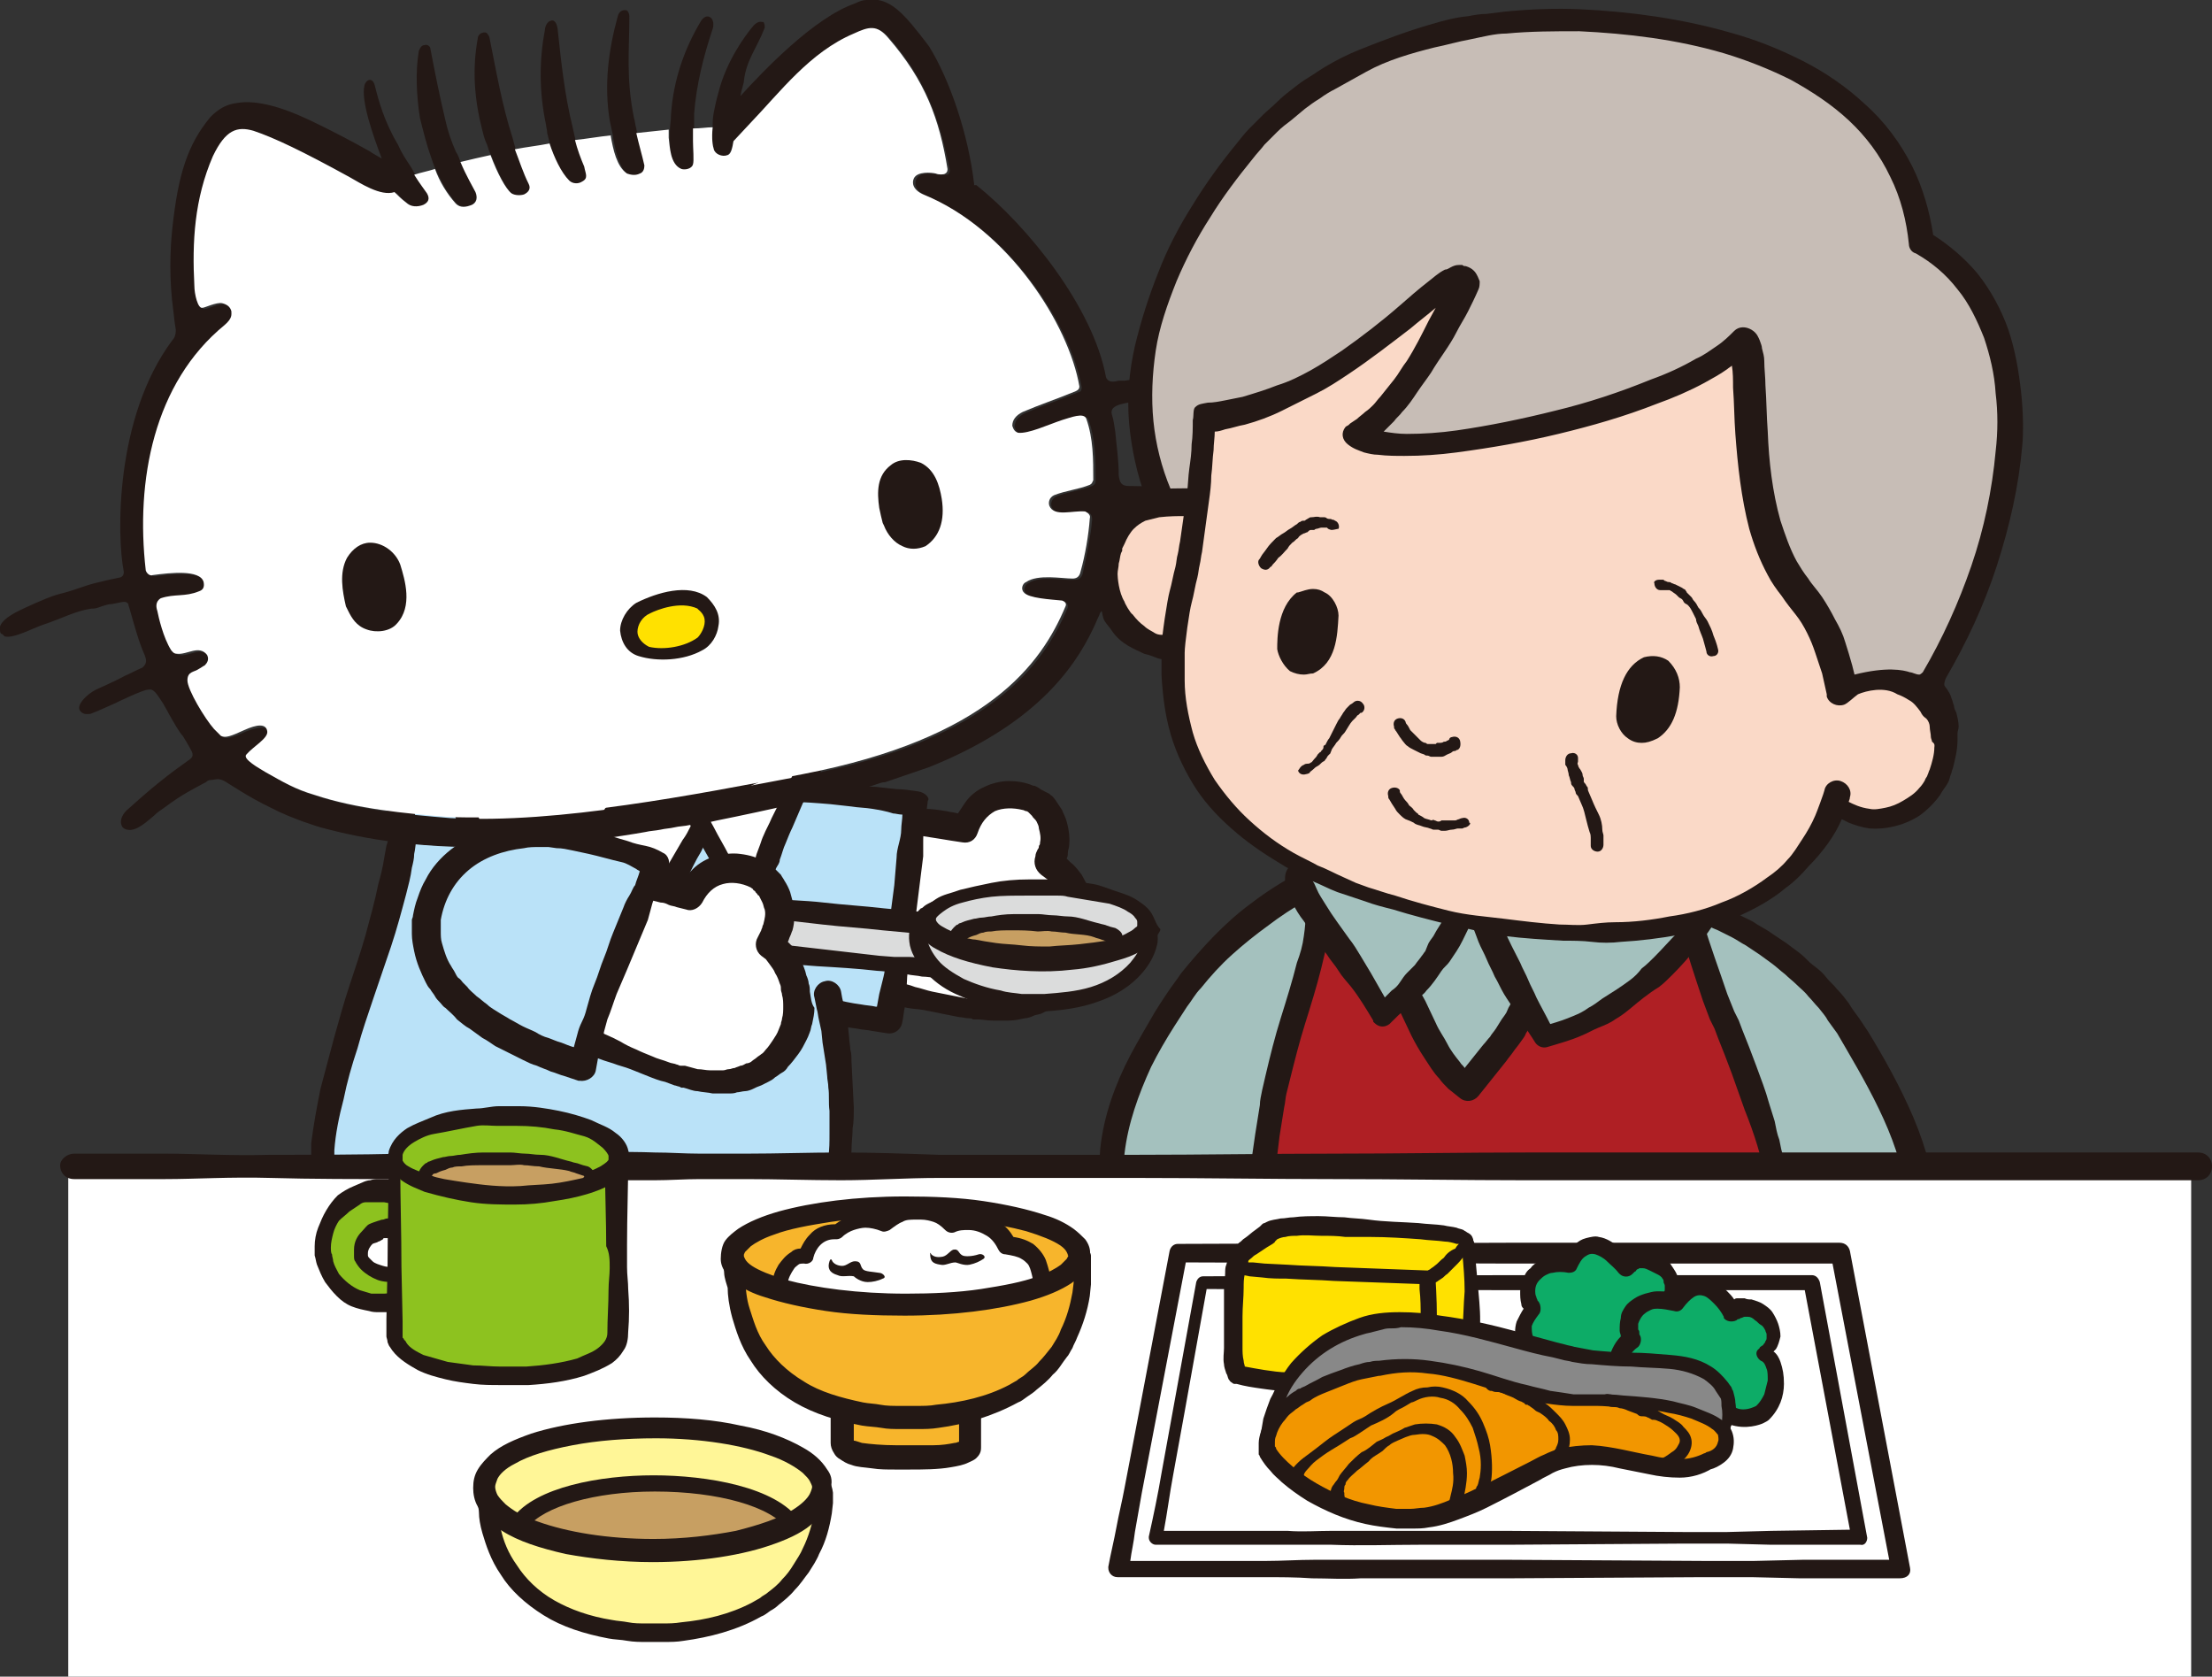 <?xml version="1.0" encoding="utf-8"?>
<!-- Generator: Adobe Illustrator 27.8.1, SVG Export Plug-In . SVG Version: 6.00 Build 0)  -->
<svg version="1.1" id="レイヤー_1" xmlns="http://www.w3.org/2000/svg" xmlns:xlink="http://www.w3.org/1999/xlink" x="0px"
	 y="0px" viewBox="0 0 191.2 144.9" style="enable-background:new 0 0 191.2 144.9;" xml:space="preserve">
<rect x="0" y="0" width="191.2" height="144.9" fill="#333333" stroke="none"/>
<style type="text/css">
	.st0{fill:#A4C1BE;}
	.st1{fill:#231815;}
	.st2{fill:#AF1F24;}
	.st3{fill:#FFFFFF;}
	.st4{fill:#BAE2F8;}
	.st5{fill:#FFE100;}
	.st6{fill:#C7BDB6;}
	.st7{fill:#FAD9C7;}
	.st8{fill:#DBDCDC;}
	.st9{fill:#C79F62;}
	.st10{fill:#8DC21F;}
	.st11{fill:#FFF697;}
	.st12{clip-path:url(#SVGID_00000030471295895101030470000005331384366459029923_);fill:#C79F62;}
	.st13{clip-path:url(#SVGID_00000030471295895101030470000005331384366459029923_);fill:#231815;}
	.st14{fill:#F7B52C;}
	.st15{clip-path:url(#SVGID_00000000203000761262030170000012821323288464552066_);fill:#FFFFFF;}
	.st16{clip-path:url(#SVGID_00000000203000761262030170000012821323288464552066_);fill:#231815;}
	.st17{fill:#0DAC67;}
	.st18{fill:#888888;}
	.st19{fill:#F29600;}
</style>
<g>
	<g>
		<path class="st0" d="M160.5,89.8c-4.1-7.2-12.4-11.6-18.3-12.6l-0.5-1.8l-10.5-0.6l-16.5-6.9L111,72l4.9,3.2
			c-4.9,1.9-10.6,5.9-14.2,11.3c-3.1,4.7-9.5,14.8-2.7,22.8c1.9,2.1,64.8,2.3,65,2C169.2,103.7,163.1,94.4,160.5,89.8z"/>
		<g>
			<path class="st1" d="M165.4,96.6c-1.1-2.6-2.5-5.1-3.9-7.4l0,0l-0.8-1.2c-0.3-0.4-0.6-0.8-0.9-1.3c-0.3-0.4-0.6-0.8-1-1.2
				c-0.3-0.4-0.7-0.7-1-1.1c-0.3-0.4-0.7-0.7-1.1-1c-0.4-0.3-0.7-0.7-1.1-1c-0.4-0.3-0.8-0.6-1.2-0.9l-0.6-0.4l-0.6-0.4
				c-0.4-0.3-0.8-0.5-1.3-0.8c-0.4-0.3-0.9-0.5-1.3-0.7c-0.4-0.2-0.9-0.5-1.3-0.7c-0.4-0.2-0.9-0.4-1.3-0.6l-0.7-0.3l-0.7-0.3
				c-0.5-0.2-0.9-0.3-1.4-0.5c-0.5-0.2-1-0.3-1.4-0.4c-0.3-0.1-0.5-0.1-0.8-0.2l-0.3-1.2c-0.1-0.4-0.5-0.8-0.9-0.8l0,0l-10.3-0.7
				l-8.1-3.4l-4.1-1.7c-1.4-0.6-2.7-1.2-4.1-1.7l0,0c-0.4-0.2-1-0.1-1.3,0.3c-0.6,0.7-1.2,1.4-1.8,2.1c-0.6,0.7-1.2,1.4-1.8,2.1l0,0
				c0,0-0.1,0.1-0.1,0.1c-0.3,0.5-0.2,1.1,0.3,1.4c0.8,0.5,1.6,1.1,2.4,1.6l0.7,0.5c-2,0.9-3.8,2-5.5,3.3c-2.3,1.7-4.2,3.8-6,6
				c-0.4,0.6-0.8,1.1-1.2,1.7c-0.4,0.6-0.8,1.2-1.1,1.7c-0.7,1.2-1.4,2.4-2.1,3.7c-1.3,2.5-2.3,5.2-2.6,8.1
				c-0.1,1.4-0.1,2.9,0.2,4.4c0.3,1.5,0.9,2.9,1.6,4.1c0.4,0.6,0.8,1.2,1.3,1.8l0,0.1c0.3,0.3,0.1,0.1,0.2,0.1l0,0l0.1,0
				c0,0,0,0,0.1,0.1c0.1,0.1,0.2,0.1,0.3,0.1c0.1,0,0.2,0.1,0.2,0.1l0.3,0.1l0.3,0.1c0.4,0.1,0.7,0.1,1.1,0.2
				c1.4,0.2,2.8,0.3,4.2,0.5c2.8,0.2,5.5,0.4,8.2,0.5c2.7,0.1,5.5,0.2,8.2,0.3c5.5,0.2,11,0.3,16.4,0.4c5.5,0.1,11,0.1,16.4,0.1
				c2.7,0,5.5,0,8.2,0l1.1,0l0.3,0l0.2,0l0,0c0,0,0,0,0.3-0.1c0.2-0.1,0.4-0.2,0.6-0.3c0.2-0.2,0.1-0.2,0.2-0.2l0.3-0.4
				c0.2-0.3,0.4-0.7,0.6-1c0.2-0.3,0.3-0.7,0.5-1c0.5-1.4,0.8-2.9,0.9-4.4C167.3,102.1,166.5,99.2,165.4,96.6z M163.1,110.7
				L163.1,110.7C163.1,110.7,163.1,110.7,163.1,110.7z M163.9,110.1L163.9,110.1C163.9,110.1,163.9,110.1,163.9,110.1z M164.2,108.6
				c-0.1,0.3-0.2,0.6-0.4,0.8c-0.1,0.2-0.2,0.5-0.4,0.7l-0.8,0c-2.7,0-5.5,0-8.2,0c-5.5,0-10.9-0.1-16.4-0.1l-8.2-0.1l-8.2-0.1
				c-5.5-0.1-10.9-0.2-16.4-0.6c-1.4-0.1-2.7-0.2-4-0.4c-0.3,0-0.6-0.1-0.9-0.2l-0.2,0l-0.2-0.1c0,0,0,0,0,0c0,0,0,0,0,0
				c0,0,0,0,0,0c0,0,0,0,0,0l0,0c-0.4-0.5-0.8-1-1.1-1.5c-0.7-1.1-1.2-2.2-1.4-3.5c-0.3-1.2-0.3-2.5-0.2-3.8
				c0.3-2.6,1.2-5.1,2.3-7.5c0.6-1.2,1.3-2.4,2-3.5c0.4-0.6,0.7-1.1,1.1-1.7c0.4-0.5,0.7-1.1,1.2-1.6c0.8-1,1.7-2,2.7-2.9
				c1-0.9,2-1.7,3.1-2.5c2.1-1.6,4.4-2.9,6.9-3.9l0,0c0.2-0.1,0.4-0.2,0.5-0.4c0.3-0.5,0.2-1.2-0.3-1.5l-2.5-1.6
				c-0.5-0.3-0.9-0.6-1.4-0.9c0.4-0.4,0.7-0.8,1.1-1.1c0.4-0.5,0.9-0.9,1.3-1.4c1.1,0.5,2.3,0.9,3.4,1.4l4.1,1.7l8.3,3.4l0,0
				c0.1,0,0.2,0.1,0.3,0.1l9.7,0.5l0.3,1.1c0.1,0.4,0.4,0.7,0.8,0.8l0,0c0.4,0.1,0.9,0.2,1.3,0.3c0.4,0.1,0.9,0.2,1.3,0.4
				c0.4,0.1,0.9,0.3,1.3,0.4l0.6,0.2l0.6,0.3c0.4,0.2,0.8,0.4,1.3,0.6c0.4,0.2,0.8,0.4,1.2,0.6c0.4,0.2,0.8,0.5,1.2,0.7l0.6,0.4
				l0.6,0.4c0.4,0.3,0.7,0.5,1.1,0.8c0.4,0.3,0.7,0.6,1.1,0.9c0.3,0.3,0.7,0.6,1,0.9c0.3,0.3,0.7,0.6,1,1c0.3,0.3,0.6,0.7,0.9,1
				c0.3,0.4,0.6,0.7,0.8,1.1c0.3,0.4,0.5,0.7,0.8,1.1l0.7,1.2c1.4,2.4,2.7,4.7,3.7,7.1c1,2.4,1.7,5,1.6,7.5
				C164.8,106.2,164.6,107.5,164.2,108.6z"/>
			<path class="st1" d="M99.8,108.5C99.8,108.5,99.8,108.5,99.8,108.5L99.8,108.5z"/>
		</g>
	</g>
	<g>
		<path class="st2" d="M126.8,94.1c5.8-6.9,6-8.4,5.7-13.6c0.6-2.8,12-7.7,12.3-6c1.4,6.3,4.1,13.5,4.1,13.5
			c1.4,3.4,5.3,13.1,6.4,23.8c-4.9,1.2-47.4-0.6-47.3-1.1c0.5-5,1.7-14.6,2.1-16.3c1.4-7,4.1-12.7,3.7-15.8c2.4,0.2,5.2,0.9,5.2,0.9
			s0.3,2.2,2.8,7.1C123,88.9,124.6,92.6,126.8,94.1z"/>
		<path class="st1" d="M156.4,111.7c-0.1-1.1-0.2-2.3-0.4-3.4c-0.2-1.1-0.4-2.2-0.6-3.3c-0.2-1.1-0.5-2.2-0.8-3.3l-0.4-1.6
			c-0.2-0.5-0.3-1.1-0.4-1.6c-0.2-0.5-0.3-1.1-0.4-1.6l-0.5-1.6c-0.3-1.1-0.7-2.1-1.1-3.2c-0.4-1.1-0.8-2.1-1.2-3.1l-0.3-0.8
			l-0.2-0.4l-0.1-0.2l-0.1-0.2l-0.6-1.5c-0.7-2.1-1.5-4.2-2.1-6.3c-0.3-1.1-0.6-2.1-0.9-3.2c-0.1-0.5-0.3-1-0.4-1.6l-0.1-0.4l0-0.1
			l0-0.1c0-0.1-0.1-0.2-0.2-0.4c-0.1-0.2-0.3-0.4-0.5-0.5c-0.3-0.2-0.6-0.2-0.8-0.2c-0.2,0-0.4,0-0.6,0c-0.7,0.1-1.3,0.2-1.8,0.4
			c-0.6,0.2-1.1,0.4-1.7,0.6c-1.1,0.4-2.1,0.9-3.1,1.4c-1,0.5-2,1.1-3,1.8c-0.5,0.3-1,0.7-1.4,1.1c-0.2,0.2-0.5,0.5-0.7,0.7
			c-0.2,0.3-0.4,0.6-0.6,1.1c0,0.1,0,0.2,0,0.2l0,0.1c0,0.6,0,1.3,0,1.9c0,0.3,0,0.6,0,0.9l0,0.4l-0.1,0.4c0,0.3-0.1,0.6-0.1,0.8
			c-0.1,0.3-0.1,0.5-0.2,0.8l-0.1,0.4l-0.2,0.4c-0.1,0.3-0.3,0.5-0.4,0.8c-0.1,0.3-0.3,0.5-0.5,0.8c-0.2,0.3-0.3,0.5-0.5,0.8
			c-0.2,0.3-0.4,0.5-0.5,0.7c-0.2,0.2-0.4,0.5-0.6,0.7c-0.4,0.5-0.8,1-1.2,1.5l-0.4,0.5c-0.1-0.2-0.3-0.3-0.4-0.5
			c-0.4-0.5-0.8-1-1.1-1.6c-0.3-0.6-0.7-1.1-1-1.8l-0.9-1.9l-0.5-0.9c-0.2-0.3-0.3-0.6-0.5-0.9c-0.3-0.6-0.6-1.2-0.8-1.9
			c-0.3-0.6-0.5-1.2-0.7-1.9c-0.1-0.3-0.2-0.6-0.3-0.9c0-0.2-0.1-0.3-0.1-0.5c0-0.1-0.1-0.3-0.1-0.4l0-0.1c-0.1-0.5-0.4-0.8-0.9-1
			l-0.7-0.2L118,78c-0.4-0.1-0.9-0.2-1.3-0.3c-0.9-0.2-1.8-0.3-2.7-0.3c-0.1,0-0.2,0-0.2,0c-0.7,0.1-1.1,0.7-1,1.4l0,0
			c0.1,0.6,0,1.4-0.1,2.1c-0.1,0.8-0.3,1.5-0.6,2.3c-0.4,1.6-0.9,3.2-1.4,4.8c-0.5,1.6-0.9,3.2-1.3,4.9l-0.3,1.3
			c-0.1,0.5-0.2,0.9-0.2,1.3l-0.4,2.5c-0.5,3.3-0.9,6.6-1.2,10l-0.2,2.5l0,0.2c-0.1,0.5,0.5,1.1,0.5,1c0.1,0.1,0.2,0.1,0.3,0.2
			c0.1,0,0.1,0,0.2,0.1c0.1,0,0.1,0,0.2,0c0.2,0,0.3,0.1,0.4,0.1c0.2,0,0.5,0.1,0.7,0.1l1.3,0.1c1.7,0.1,3.4,0.2,5,0.3
			c3.3,0.1,6.7,0.3,10,0.4c3.3,0.1,6.7,0.2,10,0.2c3.3,0.1,6.7,0.1,10,0.1c1.7,0,3.3,0,5,0l2.5-0.1c0.4,0,0.9,0,1.3,0
			c0.4,0,0.9-0.1,1.4-0.2C156.1,112.8,156.5,112.3,156.4,111.7L156.4,111.7z M143.9,74.8L143.9,74.8
			C143.9,74.8,143.9,74.8,143.9,74.8C143.8,74.7,143.8,74.8,143.9,74.8z M152.8,111.1c-0.8,0.1-1.6,0.1-2.5,0.1c-1.7,0-3.3,0-5,0
			c-3.3,0-6.7-0.1-10-0.2c-6.7-0.2-13.3-0.5-20-0.9c-1.7-0.1-3.3-0.2-5-0.4l-1.1-0.1l0.2-1.5c0.4-3.3,0.8-6.6,1.2-9.9l0.4-2.5
			c0.1-0.4,0.1-0.8,0.2-1.2l0.3-1.2c0.4-1.6,0.8-3.2,1.3-4.8c0.5-1.6,1-3.2,1.4-4.8c0.2-0.8,0.4-1.7,0.6-2.5
			c0.1-0.4,0.2-0.9,0.2-1.4c0.4,0.1,0.8,0.1,1.2,0.2c0.4,0.1,0.8,0.2,1.3,0.2l0.5,0.1c0,0.1,0.1,0.2,0.1,0.3
			c0.1,0.4,0.2,0.7,0.3,1.1c0.2,0.7,0.5,1.4,0.8,2c0.3,0.7,0.6,1.3,0.9,2c0.2,0.3,0.3,0.6,0.5,1l0.5,0.9l0.9,1.9
			c0.3,0.6,0.7,1.3,1.1,1.9c0.4,0.6,0.8,1.3,1.3,1.8c0.2,0.3,0.5,0.6,0.8,0.9l0.5,0.4l0.5,0.4c0.5,0.4,1.2,0.3,1.6-0.2l0,0l1.2-1.5
			c0.4-0.5,0.8-1,1.2-1.5c0.2-0.3,0.4-0.5,0.6-0.8c0.2-0.3,0.4-0.5,0.6-0.8c0.2-0.3,0.4-0.5,0.5-0.8c0.2-0.3,0.4-0.6,0.5-0.9
			c0.2-0.3,0.3-0.6,0.5-0.9l0.2-0.5l0.2-0.5c0.1-0.3,0.2-0.7,0.3-1c0.1-0.4,0.1-0.7,0.2-1.1l0-0.5l0-0.5c0-0.3,0-0.7,0-1
			c0-0.6-0.1-1.2-0.1-1.8c0-0.1,0.1-0.1,0.1-0.2c0.1-0.2,0.3-0.3,0.4-0.5c0.3-0.3,0.7-0.7,1.2-1c0.8-0.6,1.8-1.1,2.7-1.6
			c1-0.5,1.9-0.9,2.9-1.3c0.5-0.2,1-0.4,1.5-0.5c0.5-0.1,1-0.3,1.4-0.3c0,0,0,0,0,0l0,0c0.1,0.5,0.2,1.1,0.4,1.6
			c0.3,1.1,0.6,2.2,0.9,3.3c0.6,2.2,1.3,4.3,2,6.4c0.2,0.5,0.4,1.1,0.6,1.6l0.1,0.2l0.1,0.2l0.2,0.4l0.3,0.8c0.4,1,0.8,2,1.2,3.1
			l1.1,3.1c0.4,1,0.8,2.1,1.1,3.1c0.3,1,0.6,2.1,0.9,3.2c0.2,1.1,0.5,2.1,0.7,3.2c0.1,0.5,0.2,1.1,0.3,1.6c0.1,0.5,0.2,1.1,0.3,1.6
			l0.3,2.3c0,0-0.1,0-0.1,0C153.6,111,153.2,111.1,152.8,111.1z"/>
	</g>
	<g>
		<g>
			<path class="st3" d="M83.3,71.6c-5.5-1-15.2-1.6-15.2-1.6s5.8,12.6,4.7,14.6c5.9,1.5,11.4,2.7,12.1,2.6
				c9.5,1.4,11.4-9.3,5.8-12.6c1.4-2.8-0.4-4.8-1-5.2C88.1,68.2,84.5,68.1,83.3,71.6z"/>
			<path class="st1" d="M94.9,79.7c0-0.5-0.1-1-0.2-1.4c-0.1-0.2-0.1-0.5-0.2-0.7c-0.1-0.2-0.2-0.5-0.3-0.7
				c-0.2-0.4-0.5-0.9-0.7-1.3c-0.3-0.4-0.6-0.8-1-1.1c-0.1-0.1-0.2-0.2-0.3-0.3c0.1-0.2,0.1-0.3,0.1-0.5c0-0.2,0.1-0.4,0.1-0.5
				c0.1-0.7,0-1.5-0.2-2.2c-0.1-0.4-0.3-0.7-0.4-1c-0.2-0.3-0.4-0.6-0.6-0.9c-0.1-0.1-0.2-0.3-0.4-0.4c0,0-0.1-0.1-0.1-0.1l-0.2-0.1
				l-0.2-0.1c-0.2-0.1-0.4-0.2-0.5-0.3c-0.2-0.1-0.3-0.2-0.5-0.2c-0.7-0.3-1.4-0.4-2.1-0.4c-0.7,0-1.5,0.2-2.1,0.5
				c-0.7,0.3-1.3,0.8-1.7,1.4c-0.2,0.3-0.4,0.6-0.6,0.9c-0.3-0.1-0.6-0.1-1-0.2c-0.6-0.1-1.3-0.2-1.9-0.2c-1.3-0.1-2.6-0.3-3.8-0.4
				l-1.9-0.1c-0.6,0-1.3-0.1-1.9-0.1L68.1,69c-0.2,0-0.3,0-0.5,0.1c-0.5,0.2-0.7,0.8-0.5,1.3l0,0c0.5,1.2,1,2.4,1.5,3.5
				c0.5,1.2,0.9,2.4,1.4,3.6c0.4,1.2,0.8,2.4,1.2,3.6c0.2,0.6,0.3,1.2,0.4,1.8c0.1,0.3,0.1,0.6,0.2,0.8c0,0.1,0,0.2,0,0.3
				c0,0.1,0,0.1,0,0.1l0.6,1.5c0.5,0.1,1,0.3,1.5,0.4l1.5,0.4c0.5,0.1,1,0.3,1.5,0.4c0.5,0.1,1,0.2,1.5,0.3c0.5,0.1,1,0.1,1.5,0.2
				l1.5,0.3c0.5,0.1,1,0.2,1.5,0.3c0.3,0,0.5,0.1,0.8,0.1c0.1,0,0.3,0,0.4,0.1l0.2,0c0.1,0,0.1,0,0.2,0c0.4,0,0.8,0.1,1.3,0.1
				c0.4,0,0.9,0,1.4,0c0.5,0,0.9-0.1,1.4-0.2c0.2,0,0.5-0.1,0.7-0.2c0.2-0.1,0.4-0.1,0.7-0.2c0.2-0.1,0.4-0.2,0.6-0.3
				c0.2-0.1,0.4-0.2,0.6-0.4c0.2-0.1,0.4-0.3,0.6-0.4c0.2-0.1,0.4-0.3,0.5-0.5c0.2-0.2,0.3-0.3,0.5-0.5c0.2-0.2,0.3-0.4,0.4-0.6
				c0.3-0.4,0.5-0.8,0.7-1.2c0.2-0.4,0.4-0.9,0.5-1.3c0.1-0.2,0.1-0.5,0.2-0.7c0-0.2,0.1-0.5,0.1-0.7C94.9,80.7,94.9,80.2,94.9,79.7
				z M92.6,81c0,0.2,0,0.3,0,0.5L92.5,82c-0.1,0.3-0.2,0.7-0.3,1c-0.1,0.3-0.3,0.6-0.5,0.9c-0.1,0.1-0.2,0.3-0.3,0.4
				c-0.1,0.1-0.2,0.3-0.3,0.4c-0.1,0.1-0.2,0.2-0.4,0.4c-0.1,0.1-0.3,0.2-0.4,0.3c-0.1,0.1-0.3,0.2-0.4,0.3
				c-0.2,0.1-0.3,0.2-0.5,0.2C89.1,86,89,86,88.8,86.1c-0.2,0.1-0.3,0.1-0.5,0.2c-0.3,0.1-0.7,0.1-1.1,0.2c-0.4,0-0.7,0-1.1,0
				c-0.4,0-0.8-0.1-1.1-0.1l-0.2,0c0,0,0,0,0,0l-0.2,0c-0.1,0-0.2,0-0.3,0c-0.2,0-0.5-0.1-0.7-0.1c-0.5-0.1-1-0.2-1.5-0.3
				c-0.5-0.1-1-0.2-1.5-0.3c-0.5-0.1-1-0.3-1.5-0.4c-0.5-0.2-1-0.3-1.5-0.4c-0.5-0.1-1-0.2-1.5-0.3L74.5,84c-0.2,0-0.3-0.1-0.5-0.1
				c0-0.1,0-0.1,0-0.2c0-0.4,0-0.8-0.1-1.1c-0.1-0.7-0.3-1.4-0.5-2c-0.4-1.3-0.8-2.5-1.3-3.8c-0.5-1.2-1-2.4-1.5-3.6
				c-0.3-0.7-0.6-1.3-0.9-2l0.2,0c0.6,0,1.3,0.1,1.9,0.1c1.3,0.1,2.5,0.3,3.8,0.4l3.8,0.5c0.6,0.1,1.3,0.2,1.9,0.3
				c0.6,0.1,1.2,0.2,1.9,0.3c0.6,0.1,1.1-0.2,1.3-0.8l0,0c0.3-0.9,0.8-1.5,1.5-1.9c0.7-0.3,1.6-0.3,2.4-0.1c0.1,0,0.2,0.1,0.3,0.1
				c0.1,0,0.2,0.1,0.2,0.1l0.1,0.1l0,0l0,0l0,0c0,0,0,0,0,0c0.1,0.1,0.1,0.1,0.2,0.2c0.1,0.2,0.3,0.3,0.4,0.5
				c0.1,0.2,0.2,0.4,0.2,0.6c0.1,0.4,0.2,0.8,0.1,1.2c0,0.1,0,0.2-0.1,0.3c0,0.1,0,0.2-0.1,0.3c-0.1,0.2-0.2,0.4-0.2,0.6l0,0
				c-0.2,0.6,0,1.2,0.5,1.6l0.4,0.3l0.4,0.3c0.2,0.2,0.5,0.5,0.7,0.7c0.2,0.3,0.4,0.5,0.5,0.9c0.1,0.2,0.1,0.3,0.2,0.5
				c0.1,0.2,0.1,0.3,0.2,0.5c0.1,0.3,0.2,0.7,0.2,1C92.6,80.3,92.6,80.6,92.6,81z"/>
		</g>
		<g>
			<path id="XMLID_273_" class="st4" d="M76.9,88.3c0.8-4.4,2.3-18.8,2.3-18.8s-9.5-1.4-14.8-1.1c-4,0.3-8,6.7-5.2,11.1
				C59.2,79.5,59.5,86.1,76.9,88.3z"/>
			<path class="st1" d="M79.4,68.4L79.4,68.4c-0.7-0.1-1.3-0.2-1.9-0.2L75.7,68c-0.6,0-1.2-0.1-1.8-0.2l-1.8-0.2
				c-1.2-0.1-2.4-0.2-3.7-0.3c-0.6,0-1.2-0.1-1.9-0.1c-0.6,0-1.2,0-1.9,0l-0.2,0l-0.1,0l-0.1,0l-0.1,0l-0.2,0l-0.3,0.1
				c-0.4,0.1-0.7,0.2-1.1,0.3c-0.7,0.3-1.3,0.7-1.8,1.1c-0.5,0.4-1,0.9-1.5,1.4c-0.4,0.5-0.8,1.1-1.1,1.7c-0.6,1.2-1,2.6-1,4
				c0,1.3,0.3,2.7,1,3.9c0,0.1,0,0.1,0,0.2c0,0.1,0.1,0.3,0.1,0.4c0.1,0.3,0.2,0.5,0.3,0.8c0.2,0.5,0.5,0.9,0.8,1.3
				c0.6,0.8,1.3,1.4,2.1,2c0.4,0.3,0.8,0.5,1.2,0.8c0.4,0.2,0.8,0.5,1.2,0.7c0.4,0.2,0.8,0.4,1.2,0.6c0.4,0.2,0.8,0.3,1.3,0.5
				c0.4,0.1,0.8,0.3,1.3,0.4c0.4,0.1,0.9,0.3,1.3,0.4c0.4,0.1,0.9,0.2,1.3,0.3c0.4,0.1,0.9,0.2,1.3,0.3c0.9,0.2,1.7,0.4,2.6,0.5
				c0.4,0.1,0.9,0.1,1.3,0.2l1.3,0.2c0.6,0.1,1.2-0.3,1.3-1l0,0c0.1-0.4,0.1-0.8,0.2-1.2l0.1-1.2c0-0.4,0.1-0.8,0.1-1.2
				c0-0.4,0.1-0.8,0.1-1.2c0.2-1.6,0.4-3.1,0.7-4.7c0.1-0.8,0.2-1.6,0.3-2.4l0.3-2.4c0-0.4,0-0.8,0-1.2c0-0.4,0-0.8,0.1-1.2
				c0.1-0.8,0.2-1.6,0.3-2.4C80.4,69,80,68.5,79.4,68.4z M77.7,72.9c-0.1,0.4-0.2,0.8-0.2,1.2l-0.2,2.4L77,78.8
				c-0.1,1.6-0.3,3.1-0.5,4.7c0,0.4-0.1,0.8-0.2,1.2c-0.1,0.4-0.2,0.8-0.3,1.2l-0.2,1.1l0,0l-0.1,0c-0.4-0.1-0.8-0.1-1.3-0.2
				c-0.8-0.1-1.7-0.3-2.5-0.5c-0.4-0.1-0.8-0.2-1.2-0.3c-0.4-0.1-0.8-0.2-1.2-0.3c-0.4-0.1-0.8-0.2-1.2-0.4
				c-0.4-0.1-0.8-0.3-1.2-0.4c-0.4-0.2-0.8-0.3-1.1-0.5c-0.4-0.2-0.7-0.3-1.1-0.5c-0.4-0.2-0.7-0.4-1.1-0.6c-0.3-0.2-0.7-0.4-1-0.7
				c-0.6-0.5-1.2-1-1.6-1.6c-0.2-0.3-0.4-0.6-0.6-0.9c-0.1-0.1-0.1-0.3-0.2-0.4c0-0.1,0-0.1-0.1-0.2l0-0.1c0,0,0-0.1,0,0l-0.2-0.6
				c-0.5-0.8-0.8-1.8-0.7-2.8c0-1,0.3-2,0.8-3c0.2-0.5,0.5-0.9,0.8-1.4c0.3-0.4,0.7-0.8,1-1.2c0.4-0.3,0.8-0.6,1.3-0.8
				c0.2-0.1,0.5-0.2,0.7-0.2l0.1,0l0.2,0l0.1,0l0,0l0,0l0.2,0c0.6,0,1.2-0.1,1.8-0.1c0.6,0,1.2,0,1.8,0c1.2,0,2.4,0.1,3.6,0.2
				l1.8,0.2c0.6,0.1,1.2,0.1,1.8,0.2c0.6,0.1,1.2,0.2,1.8,0.4c0.2,0,0.5,0.1,0.8,0.1c0,0.4-0.1,0.9-0.1,1.3
				C77.9,72.1,77.8,72.5,77.7,72.9z"/>
		</g>
	</g>
	<g>
		<path id="XMLID_272_" class="st4" d="M71.7,85.8c1.8,8,0.8,15.9,0.8,15.9c-2.6,0.8-44.6-0.4-44.6-1.2C27.7,97,29.7,90,32.1,83.1
			c1.5-4.4,2.6-9.7,2.8-10.8c0,0-0.2-3.1-0.5-6.1c2.4,0.2,27.9,3.1,27.9,3.1"/>
		<path class="st1" d="M73.8,95.7l-0.1-2l-0.1-2c0-0.3,0-0.7-0.1-1c0-0.3-0.1-0.7-0.1-1l-0.1-1l-0.2-1c-0.1-0.7-0.3-1.3-0.4-2
			c0,0,0,0,0,0c-0.1-0.6-0.8-1.1-1.4-0.9c-0.6,0.1-1.1,0.8-0.9,1.4l0,0l0.2,1c0.1,0.3,0.1,0.6,0.2,1l0.2,0.9l0.1,1l0.3,1.9l0.1,1
			c0,0.3,0.1,0.6,0.1,1c0.1,0.6,0,1.3,0.1,2c0,0.7,0,1.3,0,2c0,0.7,0,1.3-0.1,2l-0.1,1c0,0,0,0.1,0,0.1l-0.2,0c-0.4,0-0.7,0-1.1,0
			c-0.8,0-1.5,0-2.3,0l-4.6,0l-4.6-0.1c-1.5,0-3.1,0.1-4.6,0.1c-3.1-0.1-6.1-0.3-9.2-0.3l-2.3,0c-0.8,0-1.5,0-2.3-0.1l-4.6-0.2
			c-1.5-0.1-3.1-0.2-4.6-0.3c-0.7-0.1-1.5-0.1-2.2-0.2c0-0.2,0-0.4,0-0.6c0.1-1.4,0.4-2.9,0.8-4.4c0.3-1.5,0.7-2.9,1.2-4.4
			c0.4-1.5,0.9-2.9,1.4-4.4c0.5-1.5,1-2.9,1.5-4.4c0.5-1.5,0.9-3,1.3-4.5c0.2-0.8,0.4-1.5,0.5-2.3c0.1-0.4,0.2-0.8,0.2-1.2
			c0.1-0.4,0.1-0.8,0.2-1.2c0-0.1,0-0.1,0-0.2l0,0l-0.2-3.1l-0.1-1.6c0.7,0.1,1.4,0.1,2,0.2l3.5,0.4l7,0.8l14,1.6
			c0.7,0.1,1.2-0.4,1.3-1c0.1-0.7-0.4-1.2-1-1.3l-14-1.6l-7-0.8L38,65.3c-1.2-0.1-2.3-0.3-3.5-0.4c-0.1,0-0.1,0-0.2,0
			c-0.7,0-1.2,0.6-1.1,1.3l0,0l0.2,3.1l0.2,2.9c0,0.3-0.1,0.6-0.2,0.9l-0.2,1.1c-0.1,0.7-0.3,1.5-0.5,2.2c-0.3,1.5-0.7,2.9-1.1,4.4
			c-0.4,1.4-0.9,2.9-1.4,4.4c-0.5,1.5-0.9,3-1.3,4.4c-0.4,1.5-0.8,3-1.2,4.5c-0.3,1.5-0.6,3.1-0.8,4.7c0,0.4,0,0.9,0,1.2l0,0.1
			l0,0.1l0,0l0,0c0,0.1,0,0.4,0.2,0.5c0.2,0.2,0.1,0.2,0.2,0.2c0,0,0.1,0.1,0.2,0.1c0,0,0.1,0,0.1,0.1c0.1,0,0.1,0,0.2,0.1
			c0.1,0,0.2,0,0.2,0.1c0.2,0,0.4,0.1,0.6,0.1c0.8,0.1,1.6,0.1,2.3,0.2c1.5,0.1,3.1,0.2,4.6,0.3l4.6,0.2c0.8,0,1.5,0.1,2.3,0.1
			l2.3,0.2c3.1,0.2,6.2,0.1,9.2,0.2c1.5,0,3.1,0.2,4.6,0.2c1.5,0,3.1,0,4.6,0c1.5,0,3.1,0,4.6,0c0.8,0,1.5,0,2.3-0.1
			c0.4,0,0.8,0,1.2-0.1c0.2,0,0.4,0,0.6-0.1c0.2,0,0.4,0,0.8-0.1c0.4-0.1,0.7-0.5,0.8-0.9c0-0.4,0.1-0.7,0.1-1l0.1-1
			c0-0.7,0.1-1.4,0.1-2C73.8,97,73.8,96.3,73.8,95.7z M28.3,99.6L28.3,99.6C28.3,99.6,28.3,99.6,28.3,99.6z"/>
	</g>
	<g>
		<path class="st3" d="M62.1,68c0,1-5,10-5,10l-11.6-8.6L62.1,68z"/>
		<path class="st1" d="M62.1,67L62.1,67l-8.3,0.7L49.6,68c-1.4,0.1-2.8,0.3-4.1,0.4l-0.1,0c-0.3,0-0.5,0.2-0.7,0.4
			c-0.3,0.4-0.2,1,0.2,1.3c1,0.7,2,1.4,2.9,2.1l2.9,2.1l1.5,1.1L53,76c0.2,0.2,0.5,0.4,0.7,0.6c0.2,0.2,0.4,0.4,0.7,0.6
			c0.2,0.2,0.5,0.4,0.7,0.5c0.5,0.3,1,0.7,1.5,1l0,0c0,0,0.1,0,0.1,0.1c0.4,0.2,1,0.1,1.2-0.3c0.1-0.2,0.2-0.4,0.4-0.6
			c0.1-0.2,0.3-0.4,0.4-0.6c0.1-0.2,0.2-0.4,0.3-0.6l0.3-0.6c0.4-0.8,0.8-1.7,1.3-2.5l1.2-2.5c0.2-0.4,0.5-0.8,0.7-1.2
			c0.1-0.2,0.2-0.4,0.3-0.7c0-0.1,0.1-0.2,0.1-0.4c0,0,0-0.1,0-0.1l0-0.2c0-0.2,0-0.2,0-0.2c0-0.1,0-0.1,0-0.2
			C63.1,67.4,62.6,67,62.1,67z M60.5,69.6c-0.1,0.2-0.1,0.4-0.2,0.6c-0.2,0.4-0.4,0.8-0.6,1.2c-0.2,0.4-0.4,0.8-0.7,1.2l-1.4,2.4
			c-0.2,0.4-0.5,0.8-0.7,1.2c0,0.1-0.1,0.2-0.1,0.3c-0.2-0.1-0.4-0.3-0.5-0.4c-0.2-0.2-0.5-0.4-0.7-0.5c-0.2-0.2-0.5-0.3-0.8-0.5
			c-0.3-0.2-0.5-0.3-0.8-0.5l-0.7-0.5l-1.4-1.1L49,70.8c-0.3-0.2-0.5-0.4-0.8-0.6c0.5,0,1.1-0.1,1.6-0.1l4.1-0.3l6.7-0.6
			C60.6,69.3,60.6,69.4,60.5,69.6z"/>
	</g>
	<g>
		<path class="st3" d="M69.7,67c-2.3,4-4.4,8.5-4.2,11.7c-2-1.5-5.8-9.2-5.8-9.2S72.6,62,69.7,67z"/>
		<g>
			<polygon class="st1" points="70.6,67.5 70.6,67.5 70.6,67.5 			"/>
			<path class="st1" d="M71.2,65.9c0-0.1,0-0.3-0.1-0.5c-0.1-0.2-0.2-0.4-0.3-0.6c-0.3-0.3-0.7-0.4-0.9-0.5c-0.3,0-0.5,0-0.6,0
				c-0.4,0-0.7,0.1-1,0.2C67,64.7,66,65.2,65,65.6c-1,0.5-2,0.9-2.9,1.4c-1,0.5-1.9,1-2.8,1.6l0,0c-0.4,0.3-0.6,0.8-0.4,1.3
				c0.4,0.8,0.9,1.6,1.3,2.4c0.5,0.8,0.9,1.6,1.4,2.4c0.5,0.8,1,1.6,1.5,2.3c0.3,0.4,0.6,0.8,0.9,1.1c0.3,0.4,0.6,0.8,1.1,1.1
				c0.1,0.1,0.3,0.2,0.5,0.2c0.4,0,0.8-0.4,0.8-0.8l0-0.1c0-0.2,0-0.5,0.1-0.7c0.1-0.2,0.1-0.5,0.2-0.7l0.1-0.7
				c0-0.2,0.1-0.5,0.1-0.7c0-0.2,0.1-0.5,0.2-0.7c0.1-0.2,0.3-0.4,0.3-0.7c0.2-0.5,0.3-1,0.5-1.4c0.2-0.5,0.4-1,0.6-1.4
				c0.2-0.5,0.4-0.9,0.6-1.4c0.1-0.2,0.2-0.5,0.3-0.7c0.1-0.2,0.3-0.4,0.4-0.6c0.2-0.2,0.3-0.4,0.4-0.7c0.1-0.2,0.3-0.5,0.4-0.7
				c0.2-0.3,0.3-0.6,0.4-0.9C71.1,66.4,71.2,66.2,71.2,65.9z M68.8,66.5c-0.3,0.5-0.5,0.9-0.7,1.4c-0.1,0.2-0.2,0.5-0.3,0.7
				l-0.4,0.7l-0.7,1.4c-0.2,0.5-0.5,1-0.7,1.5c-0.1,0.2-0.2,0.5-0.3,0.8c-0.1,0.3-0.2,0.5-0.3,0.8c-0.1,0.3-0.1,0.5-0.2,0.8
				c0,0.3-0.1,0.5-0.2,0.8c-0.1,0.3-0.2,0.5-0.2,0.8c0,0.1-0.1,0.2-0.1,0.4c-0.1-0.1-0.2-0.2-0.3-0.4c-0.5-0.7-0.9-1.5-1.4-2.3
				c-0.4-0.8-0.9-1.6-1.3-2.4c-0.3-0.5-0.5-1-0.7-1.5l0.6-0.3l1.4-0.8c0.9-0.5,1.9-1,2.8-1.4c0.9-0.4,1.9-0.8,2.8-1.1
				C68.8,66.4,68.8,66.4,68.8,66.5C68.9,66.4,68.9,66.5,68.8,66.5L68.8,66.5z"/>
		</g>
	</g>
	<g>
		<polygon class="st3" points="52.8,81.8 52.8,84.3 43.4,84.4 43.4,81.8 		"/>
		<path class="st1" d="M53.3,81.8c0,0.4,0,0.8,0,1.3c0,0.4-0.1,0.8-0.1,1.3c0,0.2-0.2,0.4-0.4,0.4l0,0l0,0l-2.3,0l-1.2,0l-0.6,0
			c-0.2,0-0.4,0-0.6,0c-0.8,0-1.6,0.1-2.3,0c-0.4,0-0.8,0-1.2,0l-1.2,0c-0.2,0-0.4-0.2-0.4-0.4l0,0l0-2.5c0-0.2,0.2-0.4,0.4-0.4l0,0
			c0.8,0,1.6-0.1,2.3-0.1l2.3,0l4.7,0C53.1,81.3,53.3,81.5,53.3,81.8L53.3,81.8L53.3,81.8z M52.3,82.3l-4.2,0l-2.3,0
			c-0.8,0-1.6,0-2.3,0l0.4-0.4l-0.1,2.5L43.4,84l1.2,0c0.4,0,0.8,0,1.2,0c0.8-0.1,1.6,0,2.3,0c0.2,0,0.4,0,0.6,0l0.6,0l1.2,0l2.3,0
			l-0.4,0.4c0-0.4,0-0.8,0-1.3C52.3,82.8,52.3,82.5,52.3,82.3z"/>
	</g>
	<g>
		<path class="st3" d="M60.7,81.1c0-0.7-0.6-1.3-1.3-1.3c-0.7,0-1.3,0.6-1.3,1.3c0,0.7,0.6,1.3,1.3,1.3
			C60.1,82.5,60.7,81.9,60.7,81.1z"/>
		<path class="st1" d="M60.2,81.2C60.2,81.2,60.2,81.1,60.2,81.2c0-0.2,0-0.2,0-0.3c0-0.1,0-0.2-0.1-0.3c-0.1-0.1-0.2-0.2-0.3-0.3
			c-0.1-0.1-0.3-0.1-0.4-0.1l-0.1,0c-0.1,0-0.1,0-0.1,0c0,0-0.1,0-0.1,0c0,0-0.1,0-0.1,0c-0.1,0-0.1,0.1-0.2,0.2
			c-0.1,0.1-0.2,0.1-0.2,0.2c-0.1,0.2-0.2,0.3-0.2,0.5c0,0,0,0.1,0,0.2c0,0,0,0.1,0,0.1c0,0.1,0.1,0.2,0.1,0.2
			c0.1,0.1,0.3,0.2,0.4,0.3c0.2,0.1,0.3,0.1,0.5,0.1c0.1,0,0.3-0.1,0.4-0.1c0.2-0.1,0.3-0.4,0.4-0.5C60.2,81.2,60.2,81.1,60.2,81.2
			L60.2,81.2z M61.1,81.1c0,0,0,0,0,0.1c0,0.1,0,0.2-0.1,0.4c-0.1,0.3-0.3,0.7-0.7,1c-0.2,0.2-0.5,0.3-0.8,0.3c-0.3,0-0.6,0-0.9-0.2
			c-0.3-0.2-0.6-0.4-0.7-0.7c-0.1-0.1-0.2-0.3-0.2-0.5c0-0.1,0-0.2,0-0.3c0-0.1,0-0.1,0-0.2c0-0.3,0.1-0.7,0.3-1
			c0.1-0.1,0.1-0.3,0.3-0.4c0.1-0.1,0.3-0.2,0.4-0.2c0.1,0,0.2-0.1,0.2-0.1c0.1,0,0.1-0.1,0.2-0.1c0.1,0,0.1,0,0.2,0
			c0.1,0,0.2,0,0.2,0c0.3,0,0.6,0.2,0.8,0.3c0.2,0.2,0.4,0.3,0.5,0.5c0.1,0.2,0.2,0.3,0.3,0.5c0.1,0.1,0.1,0.3,0.1,0.4
			C61.1,81.1,61.1,81.1,61.1,81.1L61.1,81.1z"/>
	</g>
	<g>
		<path class="st3" d="M60.7,85.7c0-0.7-0.6-1.3-1.3-1.3c-0.7,0-1.3,0.6-1.3,1.3c0,0.7,0.6,1.3,1.3,1.3C60.1,87,60.7,86.4,60.7,85.7
			z"/>
		<path class="st1" d="M60.2,85.7C60.2,85.7,60.2,85.7,60.2,85.7c0-0.2,0-0.2,0-0.3c0-0.1,0-0.2-0.1-0.3C60,85.1,60,85,59.8,84.9
			c-0.1-0.1-0.3-0.1-0.4-0.1l-0.1,0c-0.1,0-0.1,0-0.1,0c0,0-0.1,0-0.1,0c0,0-0.1,0-0.1,0c-0.1,0-0.1,0.1-0.2,0.2
			c-0.1,0.1-0.2,0.1-0.2,0.2c-0.1,0.2-0.2,0.3-0.2,0.5c0,0,0,0.1,0,0.2c0,0,0,0.1,0,0.1c0,0.1,0.1,0.2,0.1,0.2
			c0.1,0.1,0.3,0.2,0.4,0.3c0.2,0.1,0.3,0.1,0.5,0.1c0.1,0,0.3-0.1,0.4-0.1c0.2-0.1,0.3-0.4,0.4-0.5C60.2,85.8,60.2,85.7,60.2,85.7
			L60.2,85.7z M61.1,85.7c0,0,0,0,0,0.1c0,0.1,0,0.2-0.1,0.4c-0.1,0.3-0.3,0.7-0.7,1c-0.2,0.2-0.5,0.3-0.8,0.3c-0.3,0-0.6,0-0.9-0.2
			c-0.3-0.2-0.6-0.4-0.7-0.7c-0.1-0.1-0.2-0.3-0.2-0.5c0-0.1,0-0.2,0-0.3c0-0.1,0-0.1,0-0.2c0-0.3,0.1-0.7,0.3-1
			c0.1-0.1,0.1-0.3,0.3-0.4c0.1-0.1,0.3-0.2,0.4-0.2c0.1,0,0.2-0.1,0.2-0.1c0.1,0,0.1-0.1,0.2-0.1c0.1,0,0.1,0,0.2,0
			c0.1,0,0.2,0,0.2,0c0.3,0,0.6,0.2,0.8,0.3c0.2,0.2,0.4,0.3,0.5,0.5c0.1,0.2,0.2,0.3,0.3,0.5c0.1,0.1,0.1,0.3,0.1,0.4
			C61.1,85.6,61.1,85.6,61.1,85.7L61.1,85.7z"/>
	</g>
	<g>
		<path class="st3" d="M40.3,60.4C37.1,69,43.2,78,46.9,79.5c2.9-4.7,9.3-13.4,9.3-13.4S46.1,60.9,40.3,60.4z"/>
		<path class="st1" d="M41,61.5c-0.1,0.2-0.1,0.3-0.1,0.4c-0.1,0.4-0.2,0.8-0.3,1.2c-0.1,0.4-0.2,0.8-0.2,1.3
			c-0.1,0.4-0.1,0.9,0,1.3c0,0.4,0,0.9,0.1,1.3c0,0.4,0.1,0.8,0.2,1.3c0.1,0.4,0.2,0.8,0.3,1.2c0.1,0.4,0.3,0.8,0.4,1.2
			c0.2,0.4,0.3,0.8,0.5,1.2c0.2,0.4,0.4,0.8,0.6,1.2c0.2,0.4,0.4,0.8,0.6,1.1l0.3,0.5l0.3,0.6c0.2,0.4,0.4,0.7,0.7,1.1
			c0.3,0.3,0.6,0.6,0.9,0.9c0.3,0.3,0.6,0.5,1,0.8c0.3,0.2,0.7,0.4,1,0.6L46.1,79c0.4-0.6,0.8-1.1,1.2-1.7l1.1-1.7l2.3-3.4
			c1.5-2.2,3.1-4.5,4.7-6.7l0.3,1.4c-0.6-0.3-1.3-0.6-1.9-0.9l-1.9-0.9c-1.3-0.6-2.6-1.1-3.9-1.6c-1.3-0.5-2.6-1-3.9-1.4
			C43.1,61.9,42,61.7,41,61.5z M40.4,59.4c1.5,0.1,3,0.5,4.4,0.9c1.4,0.4,2.8,0.9,4.1,1.4c1.3,0.5,2.7,1.1,4,1.7
			c0.7,0.3,1.3,0.6,1.9,0.9c0.6,0.3,1.3,0.7,1.9,1l0,0c0.5,0.2,0.6,0.8,0.4,1.3c0,0-0.1,0.1-0.1,0.1c-0.8,1.1-1.6,2.1-2.4,3.2
			c-0.8,1.1-1.6,2.2-2.4,3.3c-0.8,1.1-1.6,2.2-2.3,3.3c-0.4,0.6-0.8,1.1-1.1,1.7c-0.3,0.6-0.6,1.2-1,1.8c-0.2,0.4-0.7,0.6-1.1,0.4
			l-0.1,0c-0.5-0.2-1-0.5-1.4-0.8c-0.4-0.3-0.8-0.6-1.1-1c-0.3-0.4-0.7-0.7-1-1.1c-0.3-0.4-0.6-0.7-0.9-1.1
			c-0.3-0.4-0.6-0.8-0.8-1.2c-0.2-0.4-0.5-0.8-0.7-1.3c-0.2-0.4-0.4-0.9-0.6-1.3c-0.2-0.4-0.3-0.9-0.5-1.3c-0.2-0.5-0.3-0.9-0.4-1.4
			c-0.1-0.5-0.2-0.9-0.3-1.4c-0.1-0.5-0.1-0.9-0.2-1.4c-0.1-0.5-0.1-1-0.1-1.4c0-0.5,0-1,0-1.4c0-0.5,0-1,0.1-1.4
			c0-0.2,0.1-0.5,0.1-0.7c0-0.2,0.1-0.5,0.2-0.7c0.1-0.2,0.1-0.5,0.2-0.7l0.2-0.6l0,0C39.5,59.6,39.9,59.3,40.4,59.4z"/>
	</g>
	<g>
		<path class="st1" d="M106.2,33.2c-0.9-0.5-1.9-0.6-3.1-0.6l-0.5,0c-1.7,0-3.5,0-5.4,0.3c-0.1,0-0.1,0-0.2,0l-0.1,0
			c-0.1,0-0.1,0-0.2,0c-0.4,0.1-0.9,0.2-1.1-0.3l0,0l0,0c-1.1-6-6.7-13-11.2-16.6L84.2,16l0-0.1c-0.5-4.3-2.1-9-3.9-11.9
			c-2.2-2.9-3.4-4.3-5.4-4c-0.3,0-0.6,0.1-1,0.3c-3.5,1.2-7.9,5.8-9.9,8c0.1-0.6,0.3-1.1,0.3-1.3c0.2-1.8,1.1-2.8,1.8-4.6
			c0-0.2,0-0.3-0.1-0.5c0,0-0.1,0-0.1,0c-0.4-0.1-0.7,0.2-1,0.6C64.5,3,62.8,5.2,62.1,8c-0.2,0.7-0.3,1.2-0.4,1.7
			c-0.1,0.5-0.1,0.9-0.1,1.3c-0.1,1,0,1.6,0.1,1.9c0.1,0.4,0.7,0.7,1.2,0.5c0.2-0.2,0.4-0.6,0.5-1.2l1.4-1.5C67.4,8,70,4.5,73.9,2.9
			c1.3-0.6,2-0.7,3,0.4c3.2,3.7,4.3,7,5.2,11.4c0,0.1,0,0.3-0.2,0.4c-0.1,0-0.6,0-0.8,0c-0.4-0.1-1.6-0.3-1.9,0.4
			c-0.2,0.5,0,1,0.8,1.4c7.3,3,12.6,11.3,13.5,16.6c0,0.2-0.1,0.4-0.3,0.4c-1.7,0.7-3.2,1.2-4.6,1.8c-0.6,0.3-0.9,0.7-0.9,1.2
			c0.1,0.3,0.2,0.5,0.5,0.6c0.8,0.1,2.5-0.7,3.8-1.1c0.7-0.2,1.9-0.7,2.1-0.1c0.6,1.7,0.6,3.5,0.6,5.3c0,0.2-0.1,0.3-0.3,0.4
			c-1,0.4-2.1,0.5-3.1,0.9c-0.4,0.2-0.5,0.6-0.4,0.9c0.4,1,2,0.3,3.1,0.5c0.2,0,0.4,0.2,0.4,0.6c-0.1,1.4-0.5,3.2-0.8,4.6
			c-0.1,0.5-0.4,0.6-0.7,0.6c-0.9,0.1-3-0.4-4,0.3c-0.3,0.1-0.5,0.6-0.2,0.9c0.4,0.5,2.3,0.6,3.3,0.7c0.3,0.1,0.3,0.3,0.3,0.5
			c-2.1,5-6.7,11.4-22.7,14.5c-9.5,1.8-21.2,4.2-30.7,3.7c-3.7-0.3-7.9-0.7-11.5-1.9c-1.8-0.5-2.7-1.1-4.3-2
			c-0.3-0.2-0.7-0.4-1.1-0.7c-0.4-0.3-0.7-0.6-0.5-0.8c0.6-0.7,2-1.3,1.8-2c-0.1-0.6-0.9-0.5-2-0.1c-1.1,0.5-1.7,0.7-2,0.5l-0.6-0.6
			c-0.8-0.9-2.3-3.4-2.3-4.2c0-0.8,0.6-0.8,1-1c0.2-0.1,0.3-0.2,0.5-0.3c0.2-0.2,0.4-0.4,0.2-0.9c-0.7-0.9-1.8,0.1-2.6-0.1
			c-0.2,0-0.4-0.2-0.5-0.3c-0.7-1.1-1.1-2.9-1.2-3.4c-0.1-0.3-0.2-0.8,0.3-1.1c1.2-0.5,2.1-0.1,3.3-0.6c0.3-0.2,0.5-0.3,0.4-0.8
			c-0.3-1.1-2.9-0.8-4.4-0.6c-0.2,0-0.5-0.1-0.6-0.4c-0.9-7.8,0.7-16.2,6.8-21.2c0.7-0.6,0.6-0.9,0.6-1.2c-0.1-0.4-0.4-0.6-0.8-0.7
			c-0.5-0.1-1.4,0.4-1.7,0.4c-0.4,0.1-0.7-1.2-0.7-1.9c-0.2-3.8,0-7.5,1.6-11.2c1.1-2.3,2.1-2.7,3.5-2.2c1.8,0.6,4.3,1.8,8.3,4
			c0.9,0.5,2.7,1.7,3.9,1.3c0.3,0.3,0.6,0.7,1,0.9c0.4,0.4,1,0.4,1.5,0.2c0.4-0.2,0.6-0.5,0.3-1c-0.2-0.3-0.6-0.9-1.1-1.6
			c-0.2-0.2-0.3-0.5-0.5-0.8c-0.4-0.6-0.8-1.2-1.1-1.9c-1.2-2-1.7-3.9-2-5.1c-0.2-0.8-0.8-0.5-0.9,0c-0.3,1.3,0.7,4.2,1.5,6.3
			c-0.5-0.3-0.9-0.5-1-0.6c-1.6-0.9-3.5-1.9-5.2-2.7c-2.3-1.1-4.6-1.8-6.3-1.5c-0.9,0.1-1.6,0.5-2.3,1.2c-2,2.4-2.8,5-3.3,9.6
			c-0.2,1.9-0.3,4.4,0.1,7.3c0,0,0.1,1,0.2,1.5c0,0.4-0.1,0.7-0.3,0.9c-5,6.7-4.8,17-4.2,20l0,0.1c0,0,0,0.3-0.3,0.4l0,0
			c0,0-2,0.4-2.9,0.7c-0.9,0.3-1.4,0.5-2.6,0.8c-1,0.3-2.9,1.2-3.3,1.4C0,53.6-0.1,54.2,0,54.5c0,0.2,0.1,0.3,0.2,0.3
			c0,0,0.1,0.1,0.2,0.2c0.8,0.2,2.4-0.7,3.3-1c1.8-0.6,2.8-1.2,4.2-1.4c0,0,0.1,0,0.1,0c0.3,0,0.5-0.1,0.8-0.2
			c0.3-0.1,0.6-0.2,0.9-0.2c0.6-0.1,1.1-0.3,1.3-0.1l0.1,0.1l0,0.1l0.1,0.3c0.4,1.4,0.8,2.9,1.3,4c0.1,0.3,0.3,0.7-0.2,1.1
			c-0.5,0.2-1,0.5-1.5,0.7c-0.7,0.4-2.3,1.1-2.5,1.2c-0.8,0.4-1.7,1.3-1.4,1.8c0.3,0.4,0.6,0.3,0.9,0.3c0,0,0,0,0,0
			c0.8-0.3,1.4-0.6,2.1-0.9c0.4-0.2,2.5-1.2,2.9-1.2c0.5-0.1,0.7,0.3,1.3,1.2c0.1,0.2,0.3,0.5,0.5,0.9c0.4,0.7,0.9,1.6,1.2,1.9
			c0,0,0.5,0.8,0.7,1.2c0.3,0.5,0.1,0.7-0.2,0.9c-1.7,1.2-3.1,2.3-5.2,4.2c-0.4,0.3-0.9,1-0.5,1.6c0.1,0.1,0.3,0.2,0.4,0.2
			c0.8,0.2,1.8-0.8,2.3-1.2c0.3-0.3,0.6-0.5,0.9-0.7c1.6-1.2,2.5-1.6,3.4-2.1l0.2-0.1c0.1-0.1,0.2-0.2,0.5-0.2
			c0.3,0,0.5-0.2,1.1,0.1c0.2,0.1,2.1,1.4,4,2.3c1.9,1,4.3,1.7,4.3,1.7c1.5,0.4,6.6,1.8,14.1,1.7c1.8,0,6.8-0.3,7.9-0.4
			c0.5,0,1.3-0.1,2.3-0.3c1.3-0.2,2.7-0.4,3.8-0.6c0.4-0.1,0.8-0.1,1.3-0.2c0.4-0.1,0.8-0.1,1.2-0.2c0.4-0.1,0.9-0.1,1.3-0.2
			c0.8-0.1,1.6-0.2,2.4-0.4c2-0.4,4.8-1,6.5-1.4c0.7-0.2,1.5-0.3,2.2-0.4c0.9-0.2,1.6-0.3,1.9-0.4c1.2-0.3,2.2-0.6,3.1-0.9
			c0.3-0.1,0.5-0.2,0.8-0.2l3.8-1.3c9-3.6,12.5-8.4,14.2-12c0.2-0.4,0.3-0.7,0.5-1.1c0.1-0.3,0.2-0.5,0.7-0.6c0,0,0.1,0,0.1,0
			c0.8,0,1.6,0.1,2.3,0.2l0,0l0,0c0,0,0.7,0.2,1.5,0.4c0.3,0.1,0.7,0.1,1,0.1c0.6,0.1,1.3,0.2,2,0.4c0.4,0.1,0.8,0,1-0.1
			c0.3-0.3,0.2-0.8-0.3-1.1c-0.5-0.3-3.4-1.1-5.3-1.5c0,0-1.8-0.4-2.1-0.8c-0.1-0.1-0.1-0.3-0.1-0.5c0.5-1.4,0.6-3.8,0.7-5.1
			c0-0.4,0.2-0.6,0.7-0.7c0,0,0,0,0,0c0.8-0.1,1.5-0.1,2.1-0.1c0.6-0.1,1,0,1.4,0c0.2,0,0.5,0,0.9,0c0.3,0,0.6,0,0.9,0
			c0.6,0,1.7,0.2,1.8-0.4c0.1-0.5-0.5-0.8-1-1c-0.9-0.3-4.8-0.4-5.5-0.4l-0.2,0c-0.7,0-0.8-0.3-0.9-0.9c0-1.4-0.2-2.6-0.3-3.8
			c-0.1-0.5-0.1-0.9-0.3-1.5c-0.1-0.4,0.1-0.7,0.9-0.9c1-0.2,1.8-0.4,2.6-0.5c2-0.3,3.8-0.4,6.3-0.1c0.1,0,0.3,0,0.4,0
			c0.1,0,0.4-0.3,0.4-0.4C106.7,33.6,106.4,33.3,106.2,33.2z"/>
		<path class="st1" d="M59,14.7c0.4,0.1,0.9,0,1-0.4c0.1-0.3,0.1-1.4,0-2c0-0.4,0-0.7,0-1.1c0-0.5,0-0.9,0-1.4
			c0.2-2.5,0.8-4.9,1.6-7.3c0.1-0.3,0.1-0.8-0.2-1c-0.3-0.2-0.6,0-0.8,0.3C59.1,4.3,58.2,7,58,9.9c0,0.5-0.1,1-0.1,1.5
			c0,0.2,0,0.4,0,0.7C57.9,12.7,57.9,14.3,59,14.7z"/>
		<path class="st1" d="M54.3,15.1c0.3,0.2,0.7,0.2,1.1,0c0.2-0.2,0.4-0.4,0.4-0.7c-0.2-1-0.5-1.9-0.7-2.8c0-0.2-0.1-0.3-0.1-0.5
			c-0.1-0.3-0.1-0.6-0.2-0.9c-0.7-3.5-0.4-5.8-0.4-8.8c0-0.2-0.1-0.4-0.2-0.5c-0.4-0.1-0.7,0.1-0.8,0.5c-0.8,2.9-1.2,5.9-0.7,9
			c0.1,0.5,0.2,0.9,0.3,1.4c0,0,0,0.1,0,0.1C53.2,13,53.5,14.5,54.3,15.1z"/>
		<path class="st1" d="M50.4,15.9c0.6-0.3,0.3-0.8,0.2-1.3c-0.3-0.7-0.5-1.5-0.8-2.3c-0.1-0.4-0.2-0.8-0.3-1.3
			c-0.7-2.8-1-5.7-1.3-8.5c-0.1-0.7-0.4-0.8-0.6-0.7c-0.2,0-0.5,0.4-0.5,0.8c-0.5,2.6-0.5,5.4,0.1,8.2c0,0.2,0.1,0.4,0.1,0.7
			c0.1,0.4,0.2,0.8,0.3,1.2c0.4,1.2,0.9,2.4,1.7,3.2C49.6,16,50,16.1,50.4,15.9z"/>
		<path class="st1" d="M45.4,16.9c0.4-0.2,0.6-0.5,0.4-0.9c-0.5-1-0.9-1.9-1.2-3c-0.1-0.4-0.2-0.7-0.3-1.1c-0.9-2.8-1.4-5.7-2-8.7
			c-0.1-0.2-0.2-0.4-0.4-0.4c-0.4,0-0.6,0.3-0.6,0.5C40.8,6,41,8.6,41.7,11.3c0.1,0.4,0.2,0.8,0.4,1.2c0.1,0.3,0.2,0.7,0.4,1
			c0.6,1.6,1.3,2.9,1.8,3.3C44.5,17,45.1,17,45.4,16.9z"/>
		<path class="st1" d="M40.8,17.7c0.3-0.2,0.5-0.6,0.3-1.1c-0.2-0.4-0.7-1.3-1.3-2.6c-0.1-0.3-0.2-0.6-0.4-0.9
			c-0.4-0.9-0.7-1.8-0.9-2.7c-0.5-2.1-0.9-4.1-1.3-6.2c0-0.2-0.3-0.4-0.5-0.3c-0.3,0-0.4,0.3-0.5,0.5c-0.3,1.8-0.2,3.9,0.1,5.8
			c0.3,1.2,0.6,2.4,1,3.5c0.1,0.3,0.2,0.6,0.3,0.8c0.5,1.1,1,2.1,1.8,3C39.7,17.9,40.3,17.9,40.8,17.7z"/>
		<path class="st3" d="M36.6,17.7c-0.5,0.2-1.1,0.2-1.5-0.2c-0.4-0.3-0.7-0.6-1-0.9c-1.2,0.4-3-0.8-3.9-1.3c-4-2.2-6.5-3.4-8.3-4
			c-1.4-0.4-2.4-0.1-3.5,2.2c-1.6,3.7-1.8,7.4-1.6,11.2c0,0.7,0.3,2,0.7,1.9c0.2,0,1.2-0.5,1.7-0.4c0.4,0.1,0.7,0.3,0.8,0.7
			c0,0.3,0.1,0.6-0.6,1.2c-6.1,5-7.7,13.4-6.8,21.2c0.1,0.3,0.4,0.5,0.6,0.4c1.5-0.2,4.1-0.5,4.4,0.6c0.1,0.5-0.1,0.7-0.4,0.8
			c-1.2,0.5-2.1,0.2-3.3,0.6c-0.5,0.3-0.4,0.8-0.3,1.1c0.1,0.5,0.5,2.3,1.2,3.4c0.1,0.1,0.2,0.3,0.5,0.3c0.9,0.1,1.9-0.8,2.6,0.1
			c0.2,0.4,0,0.7-0.2,0.9c-0.2,0.1-0.3,0.2-0.5,0.3c-0.4,0.3-1,0.2-1,1c0,0.8,1.5,3.3,2.3,4.2l0.6,0.6c0.4,0.2,0.9,0,2-0.5
			c1.1-0.5,1.9-0.6,2,0.1c0.1,0.6-1.2,1.3-1.8,2c-0.2,0.2,0.1,0.5,0.5,0.8c0.4,0.3,0.8,0.5,1.1,0.7c1.6,0.9,2.6,1.5,4.3,2
			c3.6,1.2,7.8,1.6,11.5,1.9c9.5,0.4,21.3-1.9,30.7-3.7c16-3.1,20.6-9.5,22.7-14.5c0.1-0.2,0-0.4-0.3-0.5c-1-0.1-2.9-0.2-3.3-0.7
			c-0.3-0.3-0.1-0.8,0.2-0.9c1-0.7,3.1-0.3,4-0.3c0.3,0,0.6-0.1,0.7-0.6c0.4-1.4,0.7-3.2,0.8-4.6c0.1-0.3-0.2-0.5-0.4-0.6
			c-1.1-0.1-2.7,0.5-3.1-0.5c-0.1-0.3,0-0.7,0.4-0.9c1-0.4,2.1-0.5,3.1-0.9c0.2-0.1,0.2-0.2,0.3-0.4c0-1.8,0-3.6-0.6-5.3
			c-0.2-0.6-1.4-0.1-2.1,0.1c-1.2,0.4-2.9,1.2-3.8,1.1c-0.3-0.1-0.4-0.3-0.5-0.6c0-0.5,0.3-0.9,0.9-1.2c1.4-0.6,2.9-1.1,4.6-1.8
			c0.2-0.1,0.3-0.2,0.3-0.4c-0.9-5.3-6.1-13.6-13.5-16.6c-0.9-0.4-1-1-0.8-1.4c0.3-0.6,1.5-0.5,1.9-0.4c0.2,0.1,0.7,0.1,0.8,0
			c0.2-0.1,0.2-0.3,0.2-0.4C81.2,10.3,80,7,76.8,3.3c-1-1.2-1.7-1-3-0.4C70,4.5,67.4,8,64.8,10.7l-1.4,1.5c-0.1,0.6-0.2,1.1-0.5,1.2
			c-0.5,0.2-1.1-0.1-1.2-0.5c-0.1-0.3-0.2-0.9-0.1-1.9c-0.5,0-1,0.1-1.7,0.1c0,0.4,0,0.7,0,1.1c0,0.6,0.1,1.7,0,2
			c-0.1,0.4-0.7,0.5-1,0.4c-1-0.4-1-2-1.1-2.7c0-0.2,0-0.4,0-0.7c-0.9,0.1-1.8,0.2-2.8,0.3c0.2,0.9,0.5,1.9,0.7,2.8
			c0,0.3-0.1,0.6-0.4,0.7c-0.4,0.2-0.8,0.1-1.1,0c-0.9-0.6-1.2-2.1-1.4-3.2c0,0,0-0.1,0-0.1c-1,0.1-2.1,0.3-3.1,0.4
			c0.2,0.8,0.5,1.6,0.8,2.3c0.1,0.6,0.4,1-0.2,1.3c-0.3,0.2-0.8,0.2-1.1-0.1c-0.7-0.7-1.3-2-1.7-3.2c-1,0.2-2,0.3-3,0.5
			c0.4,1,0.7,2,1.2,3c0.2,0.4,0,0.7-0.4,0.9c-0.3,0.1-0.8,0.1-1.1-0.1c-0.5-0.4-1.2-1.7-1.8-3.3c-0.9,0.2-1.8,0.4-2.6,0.6
			c0.5,1.2,1.1,2.2,1.3,2.6c0.2,0.5,0.1,0.9-0.3,1.1c-0.5,0.2-1,0.3-1.4-0.1c-0.8-0.9-1.4-1.9-1.8-3c-0.6,0.2-1.2,0.3-1.8,0.5
			c0.5,0.8,0.9,1.3,1.1,1.6C37.2,17.2,37,17.5,36.6,17.7z"/>
		<path class="st1" d="M32,46.9c-0.8,0-1.5,0.5-2,1.3l0,0c-0.7,1.3-0.4,2.9-0.1,4.2l0,0l0.2,0.4c0.3,0.6,0.7,1.3,1.6,1.6
			c0.8,0.3,2,0.2,2.6-0.5c1.4-1.5,0.7-3.8,0.3-5.1C34.2,47.7,33.1,46.9,32,46.9z"/>
		<path class="st1" d="M77,40.2c-1.2,0.9-1.2,2.3-1,3.7c0.1,0.5,0.2,0.9,0.3,1.3l0.1,0.2c0.3,0.8,0.9,1.5,1.6,1.8
			c0.6,0.3,1.3,0.3,2,0c1.2-0.8,1.7-2.2,1.4-4.1c-0.2-1.2-0.6-2.5-1.8-3.1C78.8,39.7,77.7,39.6,77,40.2z"/>
		<path class="st1" d="M55,52.1c-0.8,0.5-1.4,1.5-1.4,2.4c0.1,1,0.6,1.9,1.6,2.2c1.6,0.5,3.9,0.4,5.5-0.5c0.8-0.4,1.3-1.3,1.4-2.1
			c0.2-1-0.3-1.8-1-2.5C59.5,50.4,56.8,51.2,55,52.1z"/>
		<path class="st5" d="M60.9,53.5c0.1,0.6-0.3,1.3-0.6,1.6c-1.1,0.8-2.9,1.1-4.2,0.8c-0.6-0.3-1-0.8-1-1.3c0,0,0,0,0,0
			c0-0.6,0.4-1.3,1.1-1.6c0.6-0.3,2.6-1.1,4.1-0.4C60.2,52.6,60.8,52.9,60.9,53.5z"/>
	</g>
	<g>
		<path class="st0" d="M127.5,73.9c0,0.8-0.4,7.3-8,14c-3.3-5.7-7.4-10.1-7.2-11.9"/>
		<path class="st1" d="M127.5,72.7c-0.7,0-1.2,0.6-1.2,1.2l0,0c0,0.2,0,0.5,0,0.8c0,0.3-0.1,0.6-0.1,0.9c0,0.3-0.1,0.6-0.2,0.9
			c-0.1,0.3-0.2,0.6-0.3,0.9c-0.1,0.3-0.3,0.6-0.4,0.9c-0.1,0.3-0.3,0.6-0.4,0.9c-0.3,0.6-0.7,1.1-1,1.7c-0.2,0.3-0.4,0.5-0.5,0.8
			l-0.2,0.5c-0.1,0.1-0.2,0.3-0.3,0.4c-0.2,0.3-0.4,0.5-0.6,0.8c-0.2,0.2-0.5,0.5-0.7,0.7c-0.2,0.2-0.4,0.5-0.6,0.8
			c-0.2,0.3-0.4,0.5-0.7,0.7c-0.2,0.2-0.4,0.4-0.6,0.6c-0.4-0.7-0.8-1.4-1.2-2.1c-0.3-0.5-0.6-1-0.9-1.5c-0.3-0.5-0.6-1-1-1.5
			c-0.7-1-1.4-1.9-2-2.9c-0.3-0.5-0.6-0.9-0.8-1.4c-0.1-0.2-0.2-0.5-0.3-0.6c-0.1-0.2-0.1-0.4-0.1-0.3c0.1-0.7-0.4-1.2-1-1.3
			c-0.7-0.1-1.2,0.4-1.3,1c-0.1,0.6,0.1,1,0.2,1.4c0.1,0.4,0.3,0.7,0.4,1c0.3,0.6,0.6,1.1,1,1.6c0.7,1,1.3,2,2,2.9
			c0.3,0.5,0.7,0.9,1,1.4c0.3,0.5,0.7,0.9,1.1,1.4c0.7,0.9,1.3,1.9,1.9,2.9l0,0.1c0,0,0.1,0.1,0.1,0.1c0.4,0.4,0.9,0.4,1.3,0.1
			c0.5-0.5,1-1,1.6-1.5c0.3-0.3,0.5-0.5,0.8-0.7c0.3-0.2,0.6-0.4,0.8-0.7c0.5-0.5,0.9-1.1,1.3-1.7c0.2-0.3,0.5-0.5,0.7-0.8
			c0.2-0.3,0.4-0.6,0.6-0.9c0.4-0.6,0.7-1.3,1-1.9c0.3-0.7,0.5-1.3,0.8-2c0.1-0.3,0.2-0.7,0.3-1c0.1-0.4,0.2-0.7,0.3-1.1
			c0.1-0.3,0.2-0.7,0.3-1.1c0.1-0.4,0.1-0.8,0.1-1.2C128.7,73.2,128.1,72.7,127.5,72.7z"/>
	</g>
	<g>
		<path class="st0" d="M150.7,73.7c0,0.8-6.9,13.7-17.3,16c-4.7-7.6-5.8-11.8-5.8-11.8"/>
		<path class="st1" d="M150.8,72.5c-0.6,0-1.2,0.4-1.3,1l0,0.1l-0.1,0.3c-0.1,0.2-0.2,0.4-0.3,0.6c-0.2,0.4-0.4,0.9-0.6,1.3
			c-0.2,0.5-0.5,0.9-0.7,1.3c-0.3,0.4-0.6,0.8-0.9,1.2c-0.6,0.8-1.2,1.5-1.9,2.3c-0.7,0.7-1.3,1.4-2,2.1c-0.3,0.3-0.7,0.7-1.1,1
			c-0.3,0.4-0.6,0.7-1,1c-0.8,0.6-1.6,1.1-2.4,1.6c-0.4,0.3-0.8,0.6-1.2,0.8c-0.4,0.3-0.8,0.5-1.3,0.7c-0.7,0.3-1.3,0.5-2,0.7
			c-0.4-0.8-0.8-1.5-1.2-2.3c-0.2-0.5-0.5-1-0.7-1.5c-0.2-0.5-0.5-1-0.7-1.5c-0.5-1-1-1.9-1.4-2.9c-0.2-0.5-0.4-1-0.6-1.5l-0.3-0.7
			c-0.1-0.2-0.2-0.5-0.2-0.7l0,0c-0.2-0.6-0.8-1-1.5-0.8c-0.6,0.2-1,0.8-0.8,1.5c0.1,0.3,0.2,0.6,0.3,0.9c0.1,0.3,0.2,0.5,0.3,0.8
			c0.2,0.5,0.4,1.1,0.6,1.6c0.2,0.5,0.5,1,0.7,1.5c0.2,0.5,0.5,1,0.7,1.5c0.3,0.5,0.5,1,0.8,1.5c0.3,0.5,0.6,0.9,0.9,1.4l0.9,1.4
			c0.3,0.5,0.6,0.9,0.9,1.4l0,0c0.2,0.3,0.6,0.5,1,0.4c1-0.3,2.1-0.6,3-1c0.5-0.2,1-0.5,1.5-0.7c0.5-0.2,1-0.4,1.4-0.7
			c0.9-0.5,1.7-1.3,2.5-1.9c0.4-0.3,0.8-0.6,1.3-0.9c0.4-0.3,0.8-0.7,1.2-1.1c1.5-1.5,2.8-3.2,3.9-4.9c0.3-0.4,0.6-0.9,0.9-1.3
			c0.3-0.4,0.6-0.9,0.9-1.3c0.3-0.4,0.6-0.9,0.9-1.3c0.1-0.2,0.3-0.5,0.4-0.7c0.1-0.1,0.1-0.3,0.2-0.4c0-0.1,0.1-0.2,0.1-0.3l0-0.1
			c0,0,0,0,0-0.1c0-0.1,0-0.1,0-0.2l0-0.1C151.9,73.1,151.4,72.5,150.8,72.5z"/>
	</g>
	<g>
		<path class="st6" d="M173.4,39.1c-0.1-2.8,0.2-9.5-2.4-12.8c-1.8-2.3-3.8-3.8-4.8-5.9c-2-4.1-1.7-6-5.5-9.9
			c-2-2.1-1.8-2.4-5.1-3.8c-1.5-0.6-6.2-3.6-11.8-4.3c-5.2-0.6-11.8-1.5-17.2-0.7c-4.7,0.7-9,3.3-11.5,4.5c-1.5,0.7-5.2,2.6-7.6,6.4
			c-2,3-4,4.1-6.4,8.9c-1.8,3.6-2.6,14.2-1.1,19.5c1.9,6.7,6.6,7.8,8.9,7.5c1.7,2.6,42.5,16,42.5,16l10.9-0.4c1-1.6,4.5-4.9,6.4-8.9
			C170.6,51.1,173.6,43.3,173.4,39.1z"/>
		<g>
			<path class="st7" d="M95.8,47.1c-1.1,4,1,8.7,5.3,8.7l1.9-12.4C99.5,43.2,96.8,43.2,95.8,47.1z"/>
			<path class="st1" d="M101.1,57c0,0-0.1,0-0.2,0c-0.1,0-0.5,0-0.8-0.1c-0.3-0.1-0.7-0.3-1.2-0.4c-0.4-0.2-0.9-0.4-1.4-0.7
				c-0.5-0.3-1-0.7-1.4-1.3c-0.2-0.3-0.4-0.5-0.6-0.8c-0.2-0.3-0.2-0.7-0.3-1c-0.3-0.6-0.6-1.3-0.5-2.1c0-0.4,0-0.7,0-1.1
				c0-0.4,0-0.7,0-1.1c0-0.4,0.1-0.7,0.1-1.1l0.1-0.3l0.1-0.3l0.1-0.2l0.1-0.3c0.1-0.4,0.2-0.7,0.4-1c0.2-0.3,0.3-0.7,0.6-1
				c0.5-0.6,1.1-1.1,1.8-1.4c0.7-0.3,1.3-0.4,1.9-0.5c1.1-0.1,2-0.1,2.6-0.1c0.6,0,0.9,0.1,0.9,0.1c0.6,0,1.1,0.6,1.1,1.2
				c0,0.6-0.6,1.1-1.2,1.1l0,0c0,0-0.3,0-0.9,0c-0.6,0-1.3,0-2.2,0.1c-0.4,0.1-0.8,0.2-1.2,0.3c-0.4,0.2-0.7,0.4-1,0.7
				c-0.3,0.3-0.6,0.8-0.8,1.3l-0.1,0.2l-0.1,0.2l0,0.1l0,0.1l-0.1,0.2c-0.1,0.3-0.1,0.6-0.2,0.9c0,0.3-0.1,0.6-0.1,0.9
				c0,0.3,0.1,1.6,0.6,2.4c0,0.1,0.5,1,0.7,1.1c0.3,0.4,0.7,0.8,1,1c0.3,0.3,0.6,0.4,0.9,0.6c0.3,0.2,0.8,0.2,1.1,0.1
				c0.2,0,0.1,0,0.3,0c0.2,0,0.2,0,0.2,0c0.6,0,1.1,0.6,1.1,1.2C102.3,56.5,101.7,57,101.1,57L101.1,57z"/>
		</g>
		<path class="st7" d="M162.2,58.9c0,0-2.5,1-2.8,0.7c-0.9-0.7-0.6-1.7-2.7-6.2c-0.4-0.9-3.7-7-5.4-11.8c-0.5-1.5-1.1-11.5-1.1-11.5
			s-8.5,4.3-13.7,5.4c-4.5,1-10.1,2.3-13.7,2.5c-2,0.1-4-0.1-4.2-0.2c-0.2-0.3,1.5-1.9,2.6-3.7c2.2-3.8,4.8-9,4.8-9s-8.7,5.3-14.7,9
			c-2.2,1.3-4.2,1.2-6.5,2.6c-0.1,0.1-0.8,0-0.8,0s-0.8,10.6-2.1,15.5c-0.2,0.6-0.3,1.2-0.5,1.7c0.2,4.1-3.4,18,19.5,24.4
			c9.5,2.9,30.3,5.8,36.7-7.1c0.6-0.3,1.1-0.6,1.7-0.9c2.6,1.6,6.6,0.3,8-3C169.3,63.2,167.5,58.6,162.2,58.9z"/>
		<path class="st1" d="M126.7,71.5c0,0-0.1,0-0.3,0.1c-0.1,0-0.2,0-0.4,0c-0.1,0-0.3,0.1-0.5,0.1c-0.2,0-0.4,0.1-0.6,0.1
			c-0.1,0-0.2,0-0.3,0c-0.1,0-0.2-0.1-0.3-0.1c-0.1,0-0.2,0-0.4,0c-0.1,0-0.2-0.1-0.3-0.1c-0.2-0.1-0.5-0.1-0.7-0.2
			c-0.2-0.1-0.5-0.1-0.7-0.3c-0.2-0.1-0.4-0.2-0.7-0.3c-0.2-0.1-0.4-0.3-0.5-0.4c-0.2-0.2-0.3-0.3-0.4-0.5c-0.2-0.3-0.4-0.6-0.5-0.8
			c-0.1-0.1-0.1-0.2-0.1-0.2c0-0.1,0-0.1,0-0.1c-0.1-0.3,0-0.6,0.3-0.7c0.3-0.1,0.6,0,0.7,0.2l0,0.1c0,0,0,0,0,0c0,0,0,0.1,0.1,0.2
			c0.1,0.1,0.2,0.4,0.4,0.6c0.1,0.1,0.2,0.2,0.3,0.4c0.1,0.1,0.3,0.2,0.4,0.4c0.1,0.1,0.1,0.1,0.2,0.2c0.1,0.1,0.2,0.1,0.2,0.2
			c0.2,0.1,0.4,0.2,0.5,0.3c0.2,0.1,0.4,0.1,0.6,0.2c0.1,0,0.2-0.1,0.3,0c0.1,0,0.2,0.1,0.3,0.1c0.1,0,0.2,0,0.3-0.1
			c0.1,0,0.2,0,0.3,0c0.2,0,0.3,0,0.5,0c0.1,0,0.3,0,0.4,0c0.1,0,0.2-0.1,0.3-0.1c0.2-0.1,0.3-0.1,0.3-0.1c0.3-0.1,0.6,0.1,0.6,0.4
			C127.2,71.1,127,71.4,126.7,71.5z"/>
		<path class="st1" d="M126,64.8c0,0-0.1,0-0.2,0.1c-0.1,0-0.2,0-0.3,0.1c-0.1,0.1-0.2,0.1-0.4,0.2c-0.2,0.1-0.3,0.2-0.5,0.2
			c-0.1,0-0.2,0-0.3,0c-0.1,0-0.2,0-0.3,0c-0.1,0-0.2,0-0.3,0c-0.1,0-0.2-0.1-0.3-0.1c-0.1,0-0.2,0-0.3-0.1l-0.3-0.1
			c-0.2-0.1-0.4-0.2-0.6-0.3c-0.2-0.1-0.4-0.2-0.5-0.3c-0.2-0.1-0.3-0.3-0.4-0.4c-0.1-0.1-0.2-0.3-0.3-0.4c-0.2-0.3-0.3-0.5-0.4-0.6
			c0-0.1-0.1-0.1-0.1-0.2c0-0.1,0-0.1,0-0.1c-0.1-0.3,0-0.6,0.3-0.7c0.3-0.1,0.6,0,0.7,0.3c0,0,0,0.1,0.1,0.2
			c0.1,0.1,0.2,0.3,0.3,0.5c0.1,0.1,0.2,0.2,0.3,0.3c0.1,0.1,0.2,0.2,0.3,0.3c0.1,0.1,0.2,0.2,0.3,0.3c0.1,0.1,0.3,0.2,0.4,0.2
			c0.1,0,0.1,0.1,0.2,0.1c0.1,0,0.2,0,0.2,0c0.1,0,0.2,0,0.2,0c0.1,0,0.1,0,0.2,0c0,0,0.1,0,0.1,0c0,0,0.1-0.1,0.1-0.1
			c0.1,0,0.1,0,0.2,0c0.1,0,0.3,0,0.4-0.1c0.1,0,0.2,0,0.3-0.1c0.1,0,0.2-0.1,0.2-0.2c0.1-0.1,0.2-0.1,0.2-0.1
			c0.3-0.1,0.6,0,0.7,0.3C126.3,64.4,126.2,64.7,126,64.8L126,64.8z"/>
		<g>
			<path class="st1" d="M141.9,64.2L141.9,64.2c-0.4,0-0.8-0.1-1.2-0.4c-0.6-0.4-1-1.2-1-1.9c0.1-2.7,0.9-4.4,2.4-5.1
				c0.8-0.2,1.5-0.1,2.1,0.3c0.7,0.7,1,1.5,1,2.3c-0.1,2.2-0.7,3.6-1.9,4.4C142.7,64.1,142.3,64.2,141.9,64.2z"/>
		</g>
		<g>
			<path class="st1" d="M112.7,58.3L112.7,58.3c-0.4,0-0.8-0.1-1.2-0.3c-0.6-0.5-1-1.3-1.1-1.9c0-0.9,0-3.6,1.7-4.9l0.1,0
				c0.4-0.1,0.8-0.3,1.3-0.3c0.4,0,0.7,0.1,1,0.3c0.7,0.3,1.2,1.3,1.2,2c-0.1,1.8-0.2,4.1-2.2,5C113.2,58.2,113,58.3,112.7,58.3z"/>
		</g>
		<path class="st1" d="M143.4,50.1c0,0,0.1,0,0.3,0c0.1,0,0.1,0,0.2,0.1c0.1,0,0.2,0.1,0.3,0.1c0.1,0,0.2,0,0.3,0.1
			c0.1,0,0.2,0.1,0.3,0.1c0.2,0.1,0.4,0.2,0.6,0.3c0.1,0.1,0.2,0.1,0.3,0.2c0,0.1,0.1,0.1,0.1,0.2c0,0,0.1,0.1,0.1,0.1
			c0.1,0.1,0.2,0.2,0.3,0.3c0.1,0.1,0.1,0.2,0.2,0.3c0.2,0.2,0.3,0.4,0.4,0.6c0.2,0.2,0.3,0.4,0.4,0.6c0.1,0.2,0.3,0.4,0.4,0.6
			c0.2,0.4,0.4,0.8,0.5,1.2c0.3,0.7,0.4,1.2,0.4,1.2l0,0c0.1,0.3-0.1,0.6-0.4,0.6c-0.3,0.1-0.6-0.1-0.6-0.4c0,0-0.1-0.4-0.3-1.1
			c-0.1-0.3-0.3-0.7-0.4-1.1c-0.1-0.2-0.2-0.4-0.2-0.6c-0.1-0.2-0.2-0.4-0.3-0.6c-0.1-0.2-0.2-0.4-0.4-0.6c-0.1-0.1-0.2-0.1-0.3-0.2
			c-0.1-0.1-0.1-0.2-0.2-0.3c-0.1-0.1-0.2-0.1-0.3-0.2c-0.1-0.1-0.1-0.1-0.2-0.2c-0.1-0.1-0.3-0.2-0.4-0.3c-0.1,0-0.1-0.1-0.2-0.1
			c-0.1,0-0.1,0-0.2,0c0,0-0.1,0-0.1,0c0,0-0.1,0-0.2,0c-0.2,0-0.3,0-0.3,0c-0.3,0-0.5-0.3-0.5-0.6
			C142.9,50.3,143.1,50.1,143.4,50.1z"/>
		<path class="st1" d="M115.1,45.8c0,0-0.1,0-0.3-0.1c0,0-0.1-0.1-0.1-0.1c0,0-0.1,0-0.1,0c0,0-0.1,0-0.2,0c-0.1,0-0.1,0-0.2,0
			c-0.1,0-0.3,0.1-0.4,0.1c-0.1,0-0.2,0.1-0.2,0.1c-0.1,0-0.2,0-0.3,0c-0.1,0-0.2,0.1-0.3,0.2c-0.1,0-0.2,0.1-0.3,0.1
			c-0.2,0.1-0.4,0.2-0.5,0.4c-0.2,0.1-0.3,0.3-0.5,0.4c-0.2,0.2-0.3,0.3-0.4,0.5c-0.3,0.3-0.5,0.6-0.8,0.8c-0.2,0.3-0.4,0.5-0.5,0.6
			c-0.1,0.2-0.2,0.2-0.2,0.2l0,0c-0.2,0.3-0.5,0.3-0.8,0.1c-0.2-0.2-0.3-0.5-0.2-0.7c0,0,0.1-0.1,0.2-0.3c0.1-0.2,0.3-0.4,0.5-0.7
			c0.2-0.3,0.5-0.6,0.8-0.9c0.2-0.1,0.4-0.3,0.6-0.4c0.2-0.1,0.4-0.3,0.6-0.4c0.2-0.1,0.4-0.3,0.6-0.4c0.1-0.1,0.2-0.2,0.3-0.2
			c0.1-0.1,0.2-0.1,0.3-0.1c0.1,0,0.1,0,0.2-0.1c0.1,0,0.1-0.1,0.2-0.1c0.1-0.1,0.2-0.1,0.3-0.1c0.2,0,0.4-0.1,0.7,0
			c0.1,0,0.2,0,0.3,0c0.1,0,0.2,0,0.3,0.1c0.2,0.1,0.4,0,0.4,0.1c0.2,0,0.3,0.1,0.3,0.1c0.3,0.1,0.4,0.5,0.3,0.7
			C115.6,45.7,115.3,45.8,115.1,45.8z"/>
		<g>
			<path class="st1" d="M136.4,65.5C136.4,65.5,136.4,65.5,136.4,65.5c0,0.1,0,0.2,0,0.3c0,0.1-0.1,0.2,0,0.3c0,0.1,0.1,0.3,0.2,0.4
				c0.1,0.2,0.2,0.3,0.2,0.5c0,0.1,0.1,0.2,0.1,0.3c0,0.1,0,0.1,0,0.2c0,0.1,0,0.1,0.1,0.2c0.1,0.1,0.1,0.2,0.2,0.3
				c0.1,0.1,0,0.2,0.1,0.4c0.1,0.2,0.2,0.5,0.3,0.7c0.2,0.5,0.4,0.9,0.6,1.3c0.2,0.4,0.3,0.9,0.3,1.3c0,0.2,0.1,0.4,0.1,0.5
				c0,0.2,0,0.3,0,0.4c0,0.2,0,0.4,0,0.4c0,0.3-0.2,0.6-0.5,0.6c-0.3,0-0.6-0.2-0.6-0.5l0-0.1c0,0,0-0.1,0-0.3c0-0.1,0-0.2,0-0.3
				c0-0.1,0-0.3-0.1-0.5c-0.1-0.3-0.2-0.7-0.3-1.1c-0.1-0.4-0.2-0.9-0.4-1.3c-0.1-0.2-0.2-0.5-0.3-0.7c-0.1-0.1-0.2-0.2-0.2-0.3
				c0-0.1-0.1-0.2-0.1-0.3c0-0.1-0.1-0.2-0.2-0.3c-0.1-0.1-0.1-0.2-0.1-0.3c-0.1-0.2-0.1-0.4-0.2-0.6c0-0.2-0.1-0.4-0.1-0.5
				c0-0.1-0.1-0.3-0.2-0.4c0-0.1,0-0.2,0-0.3c0-0.1,0-0.1,0-0.1c0-0.3,0.2-0.6,0.5-0.6C136.1,65,136.4,65.2,136.4,65.5L136.4,65.5
				L136.4,65.5z"/>
			<path class="st1" d="M112.7,66.1c0,0,0.1-0.1,0.3-0.1c0.1,0,0.2,0,0.3-0.1c0.1,0,0.2-0.2,0.3-0.3c0.1-0.1,0.2-0.2,0.3-0.4
				c0.1-0.1,0.1-0.1,0.2-0.2c0,0,0.1,0,0.1-0.1c0,0,0.1-0.1,0.1-0.1c0.1-0.1,0.1-0.2,0.1-0.3c0-0.1,0.2-0.1,0.2-0.2
				c0.1-0.2,0.2-0.4,0.3-0.5c0.1-0.2,0.2-0.4,0.3-0.6c0.1-0.2,0.2-0.4,0.3-0.6c0.1-0.2,0.2-0.4,0.3-0.5c0.1-0.2,0.2-0.3,0.3-0.5
				c0.1-0.1,0.2-0.3,0.3-0.4c0.1-0.1,0.2-0.2,0.3-0.3c0.2-0.1,0.3-0.2,0.3-0.2c0.2-0.2,0.6-0.2,0.8,0.1c0.2,0.2,0.2,0.6-0.1,0.8
				l-0.1,0c0,0-0.1,0.1-0.2,0.2c-0.1,0-0.1,0.1-0.2,0.2c-0.1,0.1-0.2,0.2-0.3,0.3c-0.2,0.2-0.4,0.6-0.6,0.9
				c-0.1,0.2-0.3,0.3-0.4,0.5c-0.1,0.2-0.3,0.4-0.4,0.5c-0.1,0.2-0.3,0.4-0.4,0.6c0,0.1-0.1,0.2-0.1,0.3c-0.1,0.1-0.2,0.2-0.2,0.2
				c-0.1,0.1-0.1,0.2-0.2,0.3c-0.1,0.1-0.1,0.2-0.2,0.2c-0.2,0.1-0.3,0.3-0.5,0.4c-0.2,0.1-0.3,0.2-0.4,0.3
				c-0.1,0.1-0.3,0.2-0.3,0.3c-0.2,0.1-0.3,0.1-0.3,0.1c-0.3,0.1-0.6,0-0.7-0.3C112.3,66.5,112.4,66.2,112.7,66.1z"/>
		</g>
		<path class="st1" d="M174.7,33.9c-0.2-1.8-0.5-3.6-1.1-5.4c-0.6-1.7-1.5-3.4-2.7-4.9c-1.1-1.3-2.4-2.4-3.8-3.3
			c-0.3-2-0.9-4.1-1.8-5.9c-1-2-2.4-3.9-4.1-5.4c-1.6-1.5-3.5-2.8-5.5-3.8c-2-1-4-1.8-6.2-2.4c-4.2-1.2-8.6-1.8-12.9-2
			c-2.2-0.1-4.4,0-6.5,0.2l-1.6,0.2c-0.5,0-1.1,0.1-1.6,0.2c-1.1,0.1-2.2,0.4-3.2,0.7c-2.1,0.6-4.2,1.4-6.2,2.2c-1,0.4-2,0.9-3,1.5
			c-0.5,0.3-0.9,0.6-1.4,0.9c-0.5,0.3-0.9,0.6-1.4,1c-0.4,0.3-0.9,0.7-1.3,1.1c-0.4,0.4-0.9,0.8-1.2,1.1l-0.6,0.6l-0.3,0.3l-0.1,0.1
			l-0.2,0.2c-0.4,0.4-0.7,0.8-1.1,1.3c-1.4,1.7-2.7,3.5-3.8,5.3c-1.2,1.9-2.2,3.8-3,5.9c-0.8,2-1.5,4.2-2,6.3
			c-0.5,2.2-0.7,4.4-0.5,6.7c0.2,2.2,0.7,4.5,1.5,6.6l0,0c0.2,0.6,0.9,0.9,1.5,0.6c0.6-0.2,0.9-0.9,0.6-1.5
			c-0.8-1.9-1.3-3.9-1.5-5.9c-0.2-2-0.1-4.1,0.2-6.1c0.3-2,1-4,1.8-6c0.8-1.9,1.8-3.8,2.9-5.5c1.1-1.8,2.4-3.5,3.7-5.1
			c0.3-0.4,0.7-0.8,1-1.2l0.1-0.1l0.1-0.1l0.3-0.3l0.6-0.6c0.4-0.4,0.8-0.7,1.2-1l1.2-1c0.4-0.3,0.8-0.6,1.3-0.9
			c0.4-0.3,0.9-0.6,1.3-0.8c0.9-0.5,1.8-1,2.7-1.5c1.8-1,3.9-1.6,5.9-2.1c1-0.2,2-0.5,3.1-0.7c1-0.2,2.1-0.5,3.1-0.5
			c2.1-0.2,4.2-0.2,6.3-0.2c4.2,0.2,8.4,0.7,12.5,1.9c2,0.6,4,1.4,5.8,2.3c1.8,1,3.5,2.1,5,3.5c1.5,1.4,2.7,3,3.6,4.9
			c0.9,1.8,1.4,3.8,1.6,5.8c0,0.3,0.2,0.7,0.6,0.8l0,0c1.4,0.8,2.6,1.8,3.6,3.1c1,1.2,1.7,2.7,2.3,4.2c0.5,1.5,0.9,3.1,1,4.8
			c0.2,1.6,0.2,3.3,0,5c-0.3,3.3-1,6.7-2.1,9.9c-1.1,3.2-2.5,6.3-4.2,9.2l0,0c0,0-0.2,0.2-0.3,0.2c-0.3,0-0.6-0.2-0.8-0.2
			c-0.6-0.2-2-0.5-4.8,0.2c0,0,0,0,0,0l0,0l-0.2-0.8c-0.2-0.7-0.4-1.4-0.6-2c-0.2-0.7-0.5-1.3-0.9-2c-0.3-0.6-0.7-1.3-1.1-1.9
			c-0.4-0.6-0.9-1.1-1.2-1.6c-0.4-0.5-0.7-1-1-1.5c-0.6-1.1-1-2.3-1.4-3.5c-0.7-2.5-1-5.1-1.1-7.7c-0.1-1.3-0.1-2.6-0.2-4
			c0-0.7-0.1-1.4-0.1-2.1c0-0.4-0.1-0.7-0.2-1.1c0-0.2-0.1-0.4-0.2-0.7c-0.1-0.2-0.2-0.6-0.7-0.9c-0.5-0.3-1.1-0.3-1.5,0.1l0,0
			c-0.4,0.4-0.9,0.9-1.5,1.3c-0.6,0.4-1.1,0.8-1.8,1.1c-1.2,0.7-2.5,1.3-3.9,1.8c-2.7,1.1-5.4,2-8.3,2.7c-2.8,0.7-5.7,1.3-8.5,1.7
			c-1.4,0.2-2.9,0.3-4.3,0.3c-0.7,0-1.4-0.1-2-0.2c0,0,0.1-0.1,0.1-0.1c0.3-0.3,0.5-0.5,0.8-0.8c0.2-0.3,0.5-0.5,0.7-0.8
			c0.5-0.5,0.9-1.1,1.3-1.7c0.4-0.6,0.8-1.1,1.2-1.7c0.7-1.2,1.6-2.3,2.2-3.5c0.3-0.6,0.7-1.2,1-1.8c0.3-0.6,0.6-1.2,0.9-1.9l0,0
			c0.1-0.2,0.1-0.5,0.1-0.7c-0.1-0.2-0.2-0.6-0.5-0.9c-0.2-0.2-0.4-0.3-0.7-0.4c-0.1,0-0.2,0-0.3-0.1c-0.1,0-0.2,0-0.3,0
			c-0.3,0-0.5,0.1-0.7,0.2c-0.2,0.1-0.3,0.2-0.5,0.2c-0.6,0.3-1,0.7-1.4,1c-0.9,0.7-1.7,1.4-2.5,2.1c-1.6,1.4-3.3,2.7-5,3.9
			c-0.9,0.6-1.8,1.2-2.7,1.7c-0.9,0.5-1.9,1-2.9,1.3c-1,0.4-2,0.7-3,1c-0.5,0.1-1,0.2-1.5,0.3c-0.5,0.1-1,0.2-1.5,0.2l0,0
			c-0.5,0.1-0.8,0.1-1.1,0.4c-0.2,0.2-0.1,0.8-0.2,1.1l0,0c0,0.7,0,1.4-0.1,2.1c0,0.7-0.1,1.4-0.2,2.1c-0.1,0.7-0.1,1.4-0.2,2.1
			c-0.1,0.7-0.2,1.4-0.3,2.1c-0.1,0.7-0.2,1.4-0.3,2.1c-0.1,0.4-0.1,0.7-0.2,1.1c-0.1,0.3-0.1,0.7-0.2,1.1c-0.2,0.7-0.3,1.4-0.5,2.1
			c-0.2,0.7-0.7,4-0.7,4.8c0,0.8,0,1.7,0,2.5c0.1,1.7,0.3,3.4,0.8,5.1c0.5,1.7,1.3,3.3,2.2,4.7c1,1.5,2.2,2.7,3.5,3.8
			c1.3,1.1,2.7,2,4.2,2.9c0.7,0.4,1.5,0.8,2.2,1.2c0.8,0.3,1.5,0.7,2.3,1l1.2,0.4l1.2,0.4c0.8,0.3,1.6,0.5,2.4,0.7
			c1.6,0.5,3.2,0.9,4.8,1.3c1.6,0.3,3.2,0.8,4.9,1c1.6,0.2,3.3,0.3,5,0.4c0.8,0,1.7,0,2.5,0.1c0.8,0.1,1.7,0.1,2.5,0
			c1.7-0.1,3.3-0.3,5-0.6c1.7-0.3,3.3-0.8,4.9-1.5c1.6-0.7,3.1-1.5,4.4-2.6c0.7-0.5,1.3-1.1,1.9-1.8c0.6-0.6,1.2-1.3,1.7-2
			c0.5-0.7,0.9-1.4,1.2-2.1c0.2,0.1,0.4,0.2,0.6,0.3c0.5,0.2,1.1,0.4,1.8,0.5c1.3,0.1,2.9-0.2,4.3-1.1c0.7-0.5,1.3-1.1,1.8-1.8
			c0.2-0.4,0.5-0.7,0.7-1.1c0.1-0.2,0.1-0.3,0.2-0.6c0.1-0.2,0.1-0.4,0.2-0.6c0.2-0.8,0.4-1.6,0.4-2.4c0-0.2,0-0.4,0-0.6
			c0-0.2,0.1-0.4,0.1-0.6c0-0.4-0.1-0.8-0.2-1.2c-0.1-0.2-0.2-0.4-0.2-0.6c-0.1-0.2-0.1-0.4-0.2-0.6c-0.1-0.4-0.3-0.7-0.6-1.1
			c-0.1-0.1,0-0.5,0.1-0.7c1.8-3.1,3.3-6.3,4.4-9.7c1.1-3.4,1.9-6.9,2.2-10.4C174.9,37.5,174.9,35.7,174.7,33.9z M167.2,64.6
			c0,0.6-0.2,1.3-0.4,1.9c-0.1,0.2-0.1,0.3-0.2,0.5c0,0.1-0.2,0.3-0.2,0.4c-0.1,0.2-0.3,0.5-0.5,0.7c-0.4,0.5-0.9,0.8-1.4,1.1
			c-0.5,0.3-1,0.5-1.5,0.6c-0.5,0.1-1,0.2-1.4,0.1c-0.8-0.1-1.4-0.4-1.8-0.6c0-0.1,0.1-0.2,0.1-0.4l0,0c0.2-0.6-0.2-1.2-0.8-1.4
			c-0.6-0.2-1.3,0.2-1.4,0.8c0,0.1-0.7,2-0.8,2.2c-0.3,0.7-0.7,1.4-1.1,2c-0.4,0.6-0.8,1.3-1.3,1.8c-0.5,0.6-1.1,1.1-1.7,1.5
			c-1.2,0.9-2.6,1.7-4,2.2c-1.4,0.6-3,1-4.5,1.2c-1.5,0.3-3.1,0.5-4.7,0.5c-0.8,0-1.6,0.1-2.4,0.2c-0.8,0.1-1.6,0-2.4,0
			c-1.6-0.1-3.2-0.3-4.8-0.5c-1.6-0.2-3.2-0.3-4.8-0.7c-1.6-0.4-3.1-0.8-4.6-1.3c-0.8-0.2-1.6-0.5-2.3-0.7l-1.1-0.4l-1.1-0.5
			c-0.7-0.3-1.4-0.7-2.2-1c-0.7-0.4-1.4-0.7-2.1-1.1c-1.4-0.8-2.6-1.7-3.8-2.8c-1.1-1-2.1-2.2-3-3.5c-0.8-1.3-1.5-2.7-1.9-4.1
			c-0.4-1.5-0.7-3-0.7-4.5c0-0.8,0-1.6,0-2.4c0-0.7,0.4-3.6,0.6-4.3c0.2-0.7,0.3-1.5,0.5-2.2c0.1-0.4,0.1-0.7,0.2-1.1
			c0.1-0.4,0.1-0.7,0.2-1.1c0.1-0.7,0.2-1.5,0.3-2.2c0.1-0.7,0.2-1.5,0.3-2.2c0.1-0.7,0.2-1.5,0.2-2.2c0.1-0.7,0.1-1.5,0.2-2.2
			c0-0.5,0.1-1.1,0.1-1.6c0.3,0,0.6-0.1,0.9-0.2c0.6-0.1,1.1-0.3,1.7-0.4c1.1-0.3,2.2-0.7,3.2-1.2c1-0.5,2-1,3-1.5
			c1-0.5,1.9-1.1,2.8-1.7c1.8-1.2,3.6-2.6,5.3-3.9c0.7-0.6,1.5-1.2,2.2-1.8l-0.6,1.1c-0.6,1.2-1.2,2.4-1.9,3.5
			c-0.4,0.5-0.7,1.1-1.1,1.6c-0.4,0.5-0.8,1-1.2,1.5c-0.2,0.2-0.4,0.5-0.6,0.7c-0.2,0.2-0.4,0.4-0.7,0.6c-0.2,0.2-0.5,0.4-0.7,0.6
			l-0.3,0.2l-0.3,0.2l-0.1,0.1c-0.1,0.1-0.2,0.1-0.3,0.2c-0.4,0.5-0.3,1.1,0.2,1.5c0.5,0.4,0.9,0.5,1.4,0.7c0.4,0.1,0.8,0.2,1.2,0.2
			c0.8,0.1,1.6,0.1,2.3,0.1c1.5,0,3-0.1,4.5-0.3c3-0.4,5.9-0.9,8.8-1.6c2.9-0.7,5.7-1.5,8.5-2.6c1.4-0.5,2.8-1.1,4.1-1.8
			c0.7-0.4,1.3-0.7,2-1.2c0.1-0.1,0.3-0.2,0.4-0.3c0.1,0.6,0.1,1.2,0.1,1.9c0.1,1.3,0.1,2.7,0.2,4c0.2,2.7,0.5,5.5,1.2,8.2
			c0.4,1.4,0.9,2.7,1.6,4c0.3,0.6,0.8,1.3,1.2,1.8c0.4,0.6,0.8,1.1,1.2,1.6c0.4,0.5,0.7,1,1,1.6c0.3,0.6,0.5,1.1,0.7,1.7
			c0.2,0.6,0.4,1.2,0.6,1.8l0.2,0.9l0.2,0.9l0,0c0,0.1,0,0.1,0,0.2c0.2,0.6,0.9,0.9,1.5,0.7c0.3-0.1,0.9-0.7,1.2-0.9
			c0.7-0.3,2.3-0.7,3.4,0c0.3,0.1,0.7,0.3,1,0.5c0.4,0.2,0.7,0.6,1,1c0.1,0.2,0.2,0.4,0.5,0.6c0.2,0.2,0.3,0.5,0.3,0.7
			c0,0.3,0.1,0.6,0.1,0.9c0,0.1,0.1,0.3,0.1,0.4C167.3,64.3,167.2,64.5,167.2,64.6z"/>
	</g>
	<g>
		<g>
			<g>
				<g>
					<polygon class="st8" points="81.1,83.8 60.2,81.9 60.7,78 81.5,79.9 					"/>
					<path class="st1" d="M81.6,79L81.6,79l-5.2-0.5c-1.7-0.2-3.5-0.3-5.2-0.5c-1.7-0.2-3.5-0.2-5.2-0.4l-5.2-0.4l0,0
						c-0.4,0-0.7,0.3-0.8,0.6l-0.4,3.9l0,0l0,0c0,0.4,0.3,0.7,0.6,0.7c0.4,0,0.9,0.1,1.3,0.2c0.4,0.1,0.9,0.2,1.3,0.2
						c0.4,0,0.9,0.1,1.3,0.1l1.3,0.1c0.4,0,0.9,0.1,1.3,0.1c0.4,0.1,0.9,0.2,1.3,0.2l2.6,0.2c1.7,0.1,3.5,0.2,5.2,0.4l1.3,0.1
						c0.4,0,0.9,0.1,1.3,0.2c0.4,0.1,0.9,0.1,1.3,0.2c0.4,0,0.9,0.1,1.3,0.1l0,0c0.5,0,0.9-0.3,1-0.8l0.5-3.9c0,0,0,0,0,0
						C82.5,79.5,82.1,79,81.6,79z M79.9,82.8c-0.4,0-0.9-0.1-1.3-0.1c-0.4,0-0.9,0-1.3,0l-1.3-0.1c-1.7-0.2-3.5-0.4-5.2-0.6
						l-2.6-0.3c-0.4,0-0.9,0-1.3,0c-0.4,0-0.9-0.1-1.3-0.1l-1.3-0.2c-0.4-0.1-0.9-0.1-1.3-0.1c-0.4,0-0.9,0-1.3,0
						c-0.2,0-0.4,0-0.6,0l0.3-2.5l4.5,0.5c1.7,0.2,3.5,0.4,5.2,0.6c1.7,0.2,3.5,0.3,5.2,0.5l4.3,0.4l-0.2,2.1
						C80.2,82.8,80,82.8,79.9,82.8z"/>
				</g>
				<g>
					<g>
						<path class="st8" d="M79.9,79.5c1.1-1.3,4.5-1.4,9.7-1.4c5.3,0.1,8.4,0.5,9.4,1.9c1.3,1.9-1.4,6.8-9.5,6.7
							S77.9,81.8,79.9,79.5z"/>
						<path class="st1" d="M100,80.4c-0.1-0.6-0.2-0.9-0.2-0.9l-0.2,0l-0.1-0.1c-0.1-0.1-0.2-0.2-0.2-0.3c-0.7-0.7-1.5-1-2.2-1.2
							c-0.8-0.2-1.5-0.3-2.2-0.4c-0.4,0-0.7-0.1-1.1-0.1c-0.3-0.1-0.7-0.1-1-0.2c-0.7-0.1-1.3-0.1-2-0.1c-1.3,0-2.5,0-3.6,0
							c-1.1,0-2.2,0.1-3.1,0.2c-0.9,0.1-1.8,0.1-2.5,0.3c-0.7,0.2-1.3,0.4-1.7,0.7c-0.1,0.1-0.2,0.2-0.3,0.2c0,0-0.1,0.1-0.1,0.1
							c-0.1,0.1-0.1,0.1-0.1,0.1l-0.1,0.1c0,0,0,0.1-0.1,0.1c-0.1,0.1-0.2,0.2-0.3,0.5c-0.2,0.4-0.4,1.2-0.3,2
							c0.1,0.9,0.6,1.7,1.3,2.5c0.7,0.8,1.6,1.5,2.7,2c1.1,0.5,2.3,1,3.6,1.2c0.7,0.1,1.3,0.2,2.1,0.3c0.2,0,0.4,0,0.5,0
							c0.2,0,0.3,0,0.5,0l0.3,0l0.3,0c0.2,0,0.4,0,0.5,0c1.5-0.1,3-0.3,4.4-0.8c1.5-0.5,2.9-1.3,4-2.6c0.5-0.6,1-1.4,1.2-2.3
							C100.1,81.4,100.1,80.9,100,80.4z M98.6,81.6c-0.1,0.6-0.5,1.1-0.9,1.6c-0.9,1-2.1,1.7-3.4,2.1c-1.3,0.4-2.7,0.5-4,0.6l-0.5,0
							l-0.2,0l-0.3,0c-0.2,0-0.3,0-0.5,0c-0.2,0-0.3,0-0.5,0c-0.6-0.1-1.2-0.1-1.8-0.3c-1.2-0.2-2.3-0.6-3.2-1
							c-0.9-0.5-1.7-1-2.2-1.6c-0.5-0.6-0.8-1.2-0.9-1.6c-0.1-0.4,0-0.7,0.1-0.9c0.1-0.2,0.2-0.2,0.2-0.3c0,0,0,0,0.1-0.1
							c0,0,0.1-0.1,0.1-0.1c0,0,0.1,0,0.1-0.1c0.1-0.1,0.5-0.3,1.1-0.5c0.6-0.2,1.3-0.4,2.2-0.4c0.9-0.1,1.9-0.1,3-0.1
							c1.1,0,2.3,0.1,3.6,0.1c0.6,0,1.3,0.1,1.9,0.1c0.3,0,0.7,0,1,0c0.3,0,0.7,0.1,1,0.1c0.7,0.1,1.3,0.3,2,0.4
							c0.6,0.2,1.3,0.3,1.7,0.6c0.1,0,0.1,0.1,0.1,0.1l0.1,0.1l0,0l0,0.1c0,0,0.1,0.1,0.1,0.1c0,0,0,0,0,0.1c0,0,0,0.1,0,0.1
							C98.7,81,98.6,81.3,98.6,81.6z"/>
					</g>
					<g>
						
							<ellipse transform="matrix(1.291124e-02 -1 1 1.291124e-02 8.599 168.231)" class="st8" cx="89.5" cy="79.8" rx="3" ry="9.5"/>
						<path class="st1" d="M99.2,78.5c-0.3-0.3-0.6-0.5-0.9-0.7c-0.6-0.4-1.3-0.6-1.9-0.8c-0.6-0.2-1.3-0.5-1.9-0.6
							c-0.6-0.1-1.3-0.2-1.9-0.2c-0.3,0-0.6,0-0.9-0.1c-0.3,0-0.6-0.1-0.9-0.1c-0.3,0-0.6,0-0.9,0c-0.3,0-0.6,0-0.9,0
							c-1.2,0-2.3,0.1-3.3,0.3c-1,0.2-1.9,0.4-2.7,0.6c-0.8,0.3-1.5,0.4-2.1,0.8c-0.3,0.2-0.6,0.4-0.8,0.6c-0.2,0.2-0.4,0.5-0.5,0.7
							c-0.1,0.1-0.1,0.2-0.1,0.4c0,0.1-0.1,0.3-0.1,0.3c0,0.1,0,0.1,0,0.1l0,0.1c0,0,0,0.1,0,0.2c0,0.1,0.1,0.4,0.2,0.6
							c0.2,0.5,0.7,1,1.3,1.3c1.2,0.7,2.8,1.2,4.9,1.6c2,0.3,4.4,0.5,6.9,0.2c1.3-0.1,2.6-0.4,3.9-0.8c0.7-0.2,1.3-0.4,2-0.8
							c0.3-0.2,0.6-0.4,1-0.7c0.2-0.2,0.3-0.3,0.4-0.6c0.1-0.2,0.3-0.4,0.3-0.6C99.8,79.8,99.8,79.1,99.2,78.5z M80.9,79.6
							C80.9,79.6,80.9,79.6,80.9,79.6C80.9,79.6,80.9,79.6,80.9,79.6C80.9,79.5,80.9,79.6,80.9,79.6z M98.3,80
							c0,0.1-0.1,0.1-0.2,0.2c-0.2,0.2-0.4,0.3-0.6,0.4c-0.5,0.3-1.1,0.5-1.7,0.6c-1.2,0.3-2.4,0.4-3.6,0.5c-1.2,0.1-2.3,0.1-3.4,0
							c-1.1,0-2.1-0.1-3.1-0.3c-1.9-0.3-3.4-0.8-4.2-1.3c-0.4-0.2-0.6-0.5-0.6-0.6c0-0.1,0-0.1,0-0.1c0,0,0,0,0,0c0,0,0,0,0,0
							c0-0.1,0.2-0.3,0.6-0.6c0.4-0.3,0.9-0.6,1.7-0.8c0.7-0.2,1.6-0.4,2.5-0.5c0.9-0.1,2-0.1,3.1-0.1c0.3,0,0.5,0,0.8,0
							c0.3,0,0.6,0,0.9,0c0.3,0,0.6,0,0.9,0c0.3,0,0.6,0,0.9,0.1c0.6,0.1,1.2,0.2,1.8,0.3c0.6,0.1,1.2,0.2,1.8,0.3
							c0.6,0.2,1.2,0.4,1.6,0.7c0.2,0.1,0.5,0.3,0.6,0.5c0.2,0.2,0.2,0.3,0.2,0.4C98.3,80,98.3,79.9,98.3,80z"/>
					</g>
				</g>
			</g>
			<g>
				<g>
					<path class="st3" d="M59.8,77.4c-5.3-1.8-13.1-1.3-13.1-1.3s2.2,10.8,0.7,12.6c5.6,2.4,10.8,4.4,11.6,4.5
						c9.1,2.9,12.7-7.5,7.6-11.5c1.8-2.6,0.3-4.8-0.2-5.3C65,74.8,61.5,74.1,59.8,77.4z"/>
					<path class="st1" d="M70,85.7c0-0.2,0-0.5-0.1-0.7c0-0.2-0.1-0.5-0.2-0.7c-0.1-0.5-0.3-0.9-0.5-1.4c-0.2-0.4-0.5-0.9-0.8-1.2
						c-0.1-0.1-0.2-0.2-0.3-0.3c0.1-0.2,0.1-0.3,0.2-0.5c0.1-0.2,0.1-0.3,0.2-0.5c0.2-0.7,0.2-1.5,0.1-2.2c-0.1-0.4-0.2-0.7-0.3-1.1
						c-0.1-0.3-0.3-0.7-0.5-1c-0.1-0.2-0.2-0.3-0.3-0.5c0,0-0.1-0.1-0.1-0.1l-0.1-0.1l-0.2-0.2c-0.2-0.2-0.3-0.3-0.5-0.4
						c-0.2-0.1-0.3-0.2-0.5-0.3c-0.6-0.4-1.3-0.6-2.1-0.7c-0.7-0.1-1.5,0-2.2,0.2c-0.7,0.2-1.4,0.6-1.9,1.1
						c-0.3,0.3-0.5,0.5-0.7,0.8c-0.2-0.1-0.5-0.1-0.8-0.2c-0.3-0.1-0.6-0.1-0.9-0.2l-0.8-0.2c-0.6-0.1-1.1-0.2-1.7-0.2
						c-0.6-0.1-1.1-0.1-1.7-0.1C52.3,75,51.2,75,50,75c-0.6,0-1.1,0-1.7,0c-0.6,0-1.1,0-1.7,0c0,0-0.1,0-0.1,0
						c-0.6,0.1-0.9,0.6-0.8,1.2l0,0c0.2,1,0.4,2.1,0.5,3.1c0.1,1,0.3,2.1,0.4,3.1c0.1,1,0.2,2.1,0.2,3.1c0,0.5,0,1,0,1.5
						c0,0.2,0,0.4,0,0.6c0,0.1,0,0.2,0,0.2c0,0.1,0,0.1,0,0.1l0.4,1.6c1.9,0.8,3.7,1.8,5.8,2.4c0.5,0.2,1,0.3,1.5,0.5l1.5,0.6
						c0.5,0.2,1,0.4,1.5,0.5c0.3,0.1,0.5,0.2,0.8,0.3c0.1,0,0.3,0.1,0.4,0.1l0.2,0.1c0.1,0,0.1,0,0.2,0c0.4,0.1,0.8,0.3,1.2,0.3
						c0.4,0.1,0.9,0.1,1.3,0.2c0.5,0,0.9,0,1.4,0c0.2,0,0.5,0,0.7-0.1c0.2,0,0.5-0.1,0.7-0.1c0.2,0,0.5-0.1,0.7-0.2
						c0.2-0.1,0.4-0.2,0.7-0.3c0.2-0.1,0.4-0.2,0.6-0.3c0.2-0.1,0.4-0.2,0.6-0.4c0.2-0.1,0.4-0.3,0.6-0.4c0.2-0.1,0.4-0.3,0.5-0.5
						c0.3-0.3,0.6-0.7,0.9-1.1c0.3-0.4,0.5-0.8,0.7-1.2c0.1-0.2,0.2-0.4,0.3-0.7c0.1-0.2,0.1-0.5,0.2-0.7c0.1-0.5,0.2-0.9,0.2-1.4
						C70.1,86.7,70.1,86.2,70,85.7z M67.6,88c0,0.2-0.1,0.3-0.1,0.5L67.3,89c-0.1,0.3-0.3,0.6-0.5,0.9c-0.2,0.3-0.4,0.6-0.6,0.8
						c-0.1,0.1-0.2,0.3-0.4,0.4c-0.1,0.1-0.3,0.2-0.4,0.3c-0.1,0.1-0.3,0.2-0.4,0.3c-0.1,0.1-0.3,0.2-0.5,0.2
						c-0.2,0.1-0.3,0.2-0.5,0.2c-0.2,0.1-0.3,0.1-0.5,0.2c-0.2,0-0.3,0.1-0.5,0.1c-0.2,0-0.3,0.1-0.5,0.1c-0.4,0-0.7,0-1.1,0
						c-0.4,0-0.7-0.1-1.1-0.1c-0.4-0.1-0.7-0.2-1.1-0.3l-0.2,0c0,0,0,0,0,0l-0.2,0c-0.1,0-0.2-0.1-0.3-0.1c-0.2-0.1-0.5-0.1-0.7-0.2
						c-0.5-0.2-1-0.3-1.4-0.5c-0.5-0.2-1-0.4-1.4-0.6c-0.5-0.2-0.9-0.4-1.4-0.7c-1.5-0.8-3.1-1.3-4.7-1.9c0.1-0.3,0.2-0.6,0.2-0.9
						c0.1-0.6,0.1-1.2,0.1-1.7c0-1.1-0.1-2.2-0.3-3.3c-0.1-1.1-0.3-2.1-0.5-3.2L48,77.4L47.9,77c0.1,0,0.3,0,0.4,0
						c0.5,0,1.1,0,1.6,0c0.5,0,1.1,0,1.6,0.1c0.5,0,1.1,0.1,1.6,0.2c0.5,0.1,1.1,0.1,1.6,0.2c0.5,0.1,1.1,0.2,1.6,0.3l0.8,0.2
						c0.3,0,0.5,0.1,0.7,0.2c0.2,0.1,0.5,0.1,0.7,0.2l0.8,0.2c0.5,0.2,1.1-0.1,1.4-0.6l0,0c0.4-0.8,1-1.4,1.8-1.6
						c0.7-0.2,1.6-0.1,2.4,0.3c0.1,0.1,0.2,0.1,0.2,0.2c0.1,0.1,0.2,0.1,0.2,0.2l0.1,0.1l0,0l0,0l0,0c0,0,0,0,0,0
						c0.1,0.1,0.1,0.2,0.2,0.2c0.1,0.2,0.2,0.4,0.3,0.6c0.1,0.2,0.1,0.4,0.2,0.6c0.1,0.4,0,0.8-0.1,1.2c0,0.1-0.1,0.2-0.1,0.3
						c0,0.1-0.1,0.2-0.1,0.3c-0.1,0.2-0.2,0.4-0.3,0.6l0,0c-0.3,0.5-0.2,1.2,0.3,1.6l0.4,0.3l0.3,0.4c0.2,0.3,0.4,0.5,0.5,0.8
						c0.2,0.3,0.3,0.6,0.4,0.9c0.1,0.2,0.1,0.3,0.1,0.5c0,0.2,0.1,0.3,0.1,0.5c0.1,0.3,0.1,0.7,0.1,1C67.7,87.3,67.7,87.7,67.6,88z"
						/>
				</g>
				<g>
					<path id="XMLID_271_" class="st4" d="M50.4,92c1-5.1,6.4-17.4,6.4-17.4s-3.9-2-9.2-2.4c-4-0.3-9.6,1.1-10.6,7.1
						C36.9,79.3,34.5,87.4,50.4,92z"/>
					<path class="st1" d="M57.3,73.7L57.3,73.7c-0.5-0.3-1-0.5-1.5-0.6c-0.5-0.1-1-0.2-1.5-0.4c-1-0.3-2-0.6-2.9-0.8
						c-0.5-0.1-1-0.2-1.5-0.3c-0.5-0.1-1-0.2-1.5-0.2c-0.3,0-0.5-0.1-0.8-0.1c-0.2,0-0.5,0-0.8-0.1c-0.5,0-1.1,0-1.6,0
						c-1.1,0.1-2.1,0.3-3.2,0.6c-1,0.3-2.1,0.9-3,1.6c-0.9,0.7-1.7,1.6-2.2,2.6c-0.3,0.5-0.5,1-0.7,1.6c-0.2,0.5-0.3,1-0.4,1.5
						c0,0.2-0.1,0.3-0.1,0.4c0,0.1,0,0.3,0,0.4c0,0.3,0,0.5,0,0.8c0,0.5,0.1,1,0.2,1.5c0.2,1,0.6,1.9,1,2.7c0.1,0.2,0.2,0.4,0.4,0.6
						c0.1,0.2,0.3,0.4,0.4,0.6c0.1,0.2,0.3,0.4,0.4,0.5c0.2,0.2,0.3,0.4,0.5,0.5c0.3,0.3,0.7,0.6,1,1c0.4,0.3,0.7,0.6,1.1,0.8
						c0.4,0.3,0.7,0.5,1.1,0.8c0.4,0.2,0.8,0.5,1.1,0.7c0.4,0.2,0.8,0.4,1.2,0.6c0.4,0.2,0.8,0.4,1.2,0.6c0.4,0.2,0.8,0.4,1.2,0.5
						c0.4,0.2,0.8,0.3,1.2,0.5c0.4,0.1,0.8,0.3,1.2,0.4l1.2,0.4c0,0,0.1,0,0.1,0c0.6,0.1,1.3-0.3,1.4-0.9l0,0l0.2-1.1l0.3-1.1
						c0.1-0.4,0.2-0.7,0.2-1.1c0.1-0.4,0.2-0.7,0.3-1.1c0.3-0.7,0.5-1.4,0.8-2.2c0.3-0.7,0.6-1.4,0.9-2.1l1.8-4.3
						c0.1-0.4,0.2-0.7,0.3-1.1c0.1-0.4,0.2-0.7,0.4-1.1c0.3-0.7,0.7-1.4,1-2.1C58,74.6,57.8,73.9,57.3,73.7z M54.4,77.4
						c-0.2,0.3-0.4,0.7-0.5,1L53,80.6c-0.3,0.7-0.5,1.5-0.8,2.2c-0.3,0.7-0.5,1.5-0.8,2.2c-0.3,0.7-0.5,1.5-0.7,2.2
						c-0.1,0.4-0.2,0.7-0.4,1.1c-0.2,0.4-0.3,0.7-0.4,1.1l-0.3,1.1c-0.4-0.1-0.8-0.3-1.1-0.4c-0.4-0.1-0.8-0.3-1.1-0.4
						c-0.4-0.1-0.8-0.3-1.1-0.5c-0.4-0.2-0.7-0.3-1.1-0.5c-0.4-0.2-0.7-0.4-1.1-0.6c-0.3-0.2-0.7-0.4-1-0.6c-0.3-0.2-0.7-0.4-1-0.7
						c-0.3-0.2-0.6-0.5-0.9-0.7c-0.3-0.3-0.6-0.5-0.8-0.8c-0.1-0.1-0.3-0.3-0.4-0.4c-0.1-0.1-0.2-0.3-0.4-0.4
						c-0.1-0.1-0.2-0.3-0.3-0.5c-0.1-0.2-0.2-0.3-0.3-0.5c-0.4-0.6-0.6-1.3-0.8-2c-0.1-0.3-0.1-0.7-0.1-1c0-0.2,0-0.3,0-0.5
						c0-0.1,0-0.2,0-0.2l0-0.2l0-0.1c0.3-1.7,1.1-3.2,2.4-4.3c1.3-1.1,3-1.7,4.8-1.9c0.4-0.1,0.9-0.1,1.4-0.1c0.2,0,0.4,0,0.7,0
						l0.7,0.1c0.5,0,0.9,0.1,1.4,0.2c0.5,0.1,0.9,0.2,1.4,0.3c0.9,0.2,1.9,0.5,2.8,0.7c0.5,0.1,0.9,0.4,1.3,0.6
						c0.1,0.1,0.2,0.1,0.3,0.2c-0.1,0.4-0.3,0.8-0.4,1.2C54.7,76.7,54.6,77.1,54.4,77.4z"/>
				</g>
			</g>
		</g>
		<g>
			<path class="st9" d="M83.2,80.5c2.1-1,4.3-0.9,6.5-0.9c2.5,0,4.8,0.4,6.5,1.1c0.4,0.2,0.6,0.8-0.1,1c-1.4,0.4-3.9,0.8-6.3,0.8
				c-2.1,0-4.4-0.4-6.1-0.7C82.4,81.5,82.4,80.9,83.2,80.5z"/>
			<path class="st1" d="M96.4,80.2L96,80.1L95.7,80c-0.2-0.1-0.4-0.1-0.7-0.2c-0.9-0.2-1.8-0.6-2.7-0.6c-0.4,0-0.9-0.1-1.3-0.1
				c-0.4,0-0.9-0.1-1.2-0.1c-0.8,0-1.5,0-2.2,0c-0.7,0-1.4,0.1-1.9,0.2c-0.3,0-0.6,0.1-0.8,0.1c-0.3,0-0.5,0.1-0.7,0.1
				c-0.4,0.1-0.8,0.2-1,0.3c-0.2,0.1-0.3,0.1-0.3,0.1l0,0c0,0,0,0-0.1,0.1c-0.1,0-0.2,0.1-0.3,0.2c-0.1,0.1-0.3,0.3-0.5,0.7
				c0,0.2,0,0.5,0.1,0.7c0.1,0.2,0.3,0.3,0.4,0.4c0.5,0.4,1.1,0.4,1.6,0.5c0.6,0.1,1.2,0.2,1.9,0.3c0.7,0.1,1.4,0.2,2.2,0.2
				c0.8,0.1,1.7,0.1,2.5,0c0.9,0,1.8-0.2,2.7-0.3c0.9-0.1,1.8-0.3,2.8-0.6c0.2-0.1,0.3-0.1,0.5-0.3c0.2-0.1,0.3-0.4,0.3-0.7
				C97.1,80.7,96.8,80.4,96.4,80.2z M83.3,81.3C83.3,81.3,83.3,81.3,83.3,81.3L83.3,81.3z M93.3,81.6c-0.9,0.1-1.7,0.1-2.6,0.2
				c-0.8,0-1.6,0-2.4-0.1c-0.8-0.1-1.5-0.1-2.2-0.2c-0.7-0.1-1.3-0.2-1.8-0.3c-0.3,0-0.5-0.1-0.7-0.1c0,0,0,0,0,0
				c0.2-0.1,0.4-0.2,0.8-0.3c0.2-0.1,0.4-0.2,0.6-0.2c0.2-0.1,0.5-0.1,0.7-0.1c0.5-0.1,1.1-0.1,1.8-0.1c0.7,0,1.4,0,2.2,0.1
				c0.4,0,0.8-0.1,1.2,0c0.4,0,0.8,0.1,1.2,0.1c0.8,0.2,1.7,0.1,2.5,0.4c0.2,0.1,0.4,0.1,0.6,0.2l0.3,0.1l0.1,0
				C95,81.4,94.2,81.5,93.3,81.6z M96,81.3C96,81.3,96,81.3,96,81.3L96,81.3z"/>
		</g>
	</g>
	<g>
		<rect x="5.9" y="100.5" class="st3" width="183.5" height="67.4"/>
		<path class="st1" d="M6.4,99.7c0,0,0.7,0,2.1,0c1.3,0,3.3,0,5.8,0c2.5,0,5.6,0.2,9.1,0.1c3.5,0,7.4,0,11.7-0.1c4.3,0,9,0,13.9-0.1
			c2.5,0,5-0.1,7.6,0c1.3,0,2.6,0.1,3.9,0.1c1.3,0,2.7,0,4,0c2.7,0,5.4-0.1,8.2-0.1c2.8,0,5.6,0.1,8.4,0.2c5.6,0,11.4,0,17.1,0
			c5.7,0,11.5-0.1,17.1-0.1c5.6,0,11.2-0.1,16.6-0.1c5.4,0,10.6,0,15.5,0c4.9,0,9.6,0,13.9,0c17.2,0,28.7,0,28.7,0
			c0.7,0,1.2,0.5,1.2,1.2c0,0.7-0.5,1.2-1.2,1.2c0,0-11.5,0-28.7,0c-4.3,0-9,0-13.9,0c-4.9,0-10.1,0-15.5,0
			c-5.4,0-10.9-0.1-16.6-0.1c-5.6,0-11.4-0.1-17.1-0.1c-5.7,0-11.5,0-17.1,0c-2.8,0-5.6,0.2-8.4,0.2c-2.8,0-5.5-0.1-8.2-0.1
			c-1.3,0-2.7,0-4,0c-1.3,0-2.6,0.1-3.9,0.1c-2.6,0-5.1,0-7.6,0c-4.9,0-9.6-0.1-13.9-0.1c-4.3,0-8.2,0-11.7-0.1
			c-3.5-0.1-6.5,0.1-9.1,0.1c-2.5,0-4.5,0-5.8,0c-1.3,0-2.1,0-2.1,0c-0.7,0-1.2-0.5-1.2-1.2C5.2,100.2,5.8,99.7,6.4,99.7L6.4,99.7z"
			/>
	</g>
	<g>
		<g>
			<circle class="st10" cx="32.7" cy="107.8" r="4.8"/>
			<path class="st1" d="M36.7,107.9c0,0,0-0.1,0-0.3c0-0.1,0-0.1,0-0.2c0,0,0-0.1,0-0.2c0-0.1,0-0.3-0.1-0.4
				c-0.1-0.3-0.1-0.8-0.4-1.2c-0.3-0.4-0.7-0.8-1.2-1.1c-0.5-0.3-1.1-0.5-1.8-0.6c-0.1,0-0.2,0-0.3,0l-0.1,0l-0.1,0c0,0,0,0,0,0l0,0
				l0,0l0,0c-0.2,0-0.4,0-0.6,0c-0.2,0-0.3,0-0.5,0c-0.2,0-0.4,0.1-0.5,0.2c-0.3,0.2-0.6,0.4-0.9,0.6c-0.3,0.3-0.6,0.5-0.9,0.8
				c-0.2,0.3-0.4,0.7-0.5,1.1c-0.1,0.4-0.2,0.8-0.2,1.2c0,0.2,0,0.5,0.1,0.6c0,0.2,0.1,0.4,0.1,0.6c0.1,0.4,0.3,0.7,0.5,1.1
				c0.5,0.6,1.1,1.1,1.8,1.4c0.3,0.1,0.7,0.2,1,0.3c0.2,0,0.3,0,0.5,0l0,0l0,0l0,0c0,0-0.1,0,0,0l0.1,0l0.2,0c0.1,0,0.2,0,0.3,0
				c0.3,0,0.6-0.1,0.9-0.2c0.3-0.1,0.6-0.3,0.8-0.4c0.5-0.3,0.8-0.7,1.1-1.1c0.3-0.4,0.4-0.8,0.5-1.1c0-0.2,0.1-0.3,0.1-0.4
				c0-0.1,0-0.2,0-0.3C36.7,107.9,36.7,107.8,36.7,107.9L36.7,107.9z M38.5,107.8c0,0,0,0.1,0,0.4c0,0.1,0,0.3-0.1,0.5
				c0,0.2-0.1,0.4-0.1,0.6c-0.1,0.5-0.3,1-0.7,1.6c-0.4,0.6-0.9,1.2-1.6,1.6c-0.4,0.2-0.7,0.4-1.2,0.6c-0.4,0.2-0.9,0.3-1.4,0.3
				c-0.1,0-0.2,0-0.3,0l-0.2,0l-0.1,0l-0.1,0l0,0l0,0c-0.2,0-0.5,0-0.8-0.1c-0.5-0.1-1-0.2-1.5-0.4c-0.5-0.2-0.9-0.5-1.3-0.9
				c-0.4-0.4-0.7-0.8-1-1.2c-0.3-0.5-0.5-1-0.7-1.5c-0.1-0.3-0.1-0.5-0.2-0.8c0-0.3,0-0.5,0-0.8c0-0.5,0.1-1.1,0.3-1.6
				c0.2-0.5,0.4-1,0.7-1.5c0.3-0.5,0.6-0.9,1-1.3c0.4-0.3,0.9-0.6,1.4-0.8c0.2-0.1,0.5-0.2,0.7-0.3c0.2-0.1,0.5-0.2,0.7-0.2
				c0.3-0.1,0.5-0.1,0.7-0.1l0.1,0l0.1,0l0.2,0c0.1,0,0.2,0,0.4,0c1,0.1,1.8,0.5,2.5,1c0.7,0.5,1.2,1.1,1.5,1.6
				c0.3,0.6,0.7,1.1,0.8,1.5c0.1,0.2,0.1,0.4,0.2,0.7c0,0.1,0,0.2,0,0.3c0,0.1,0,0.1,0,0.2C38.5,107.7,38.5,107.8,38.5,107.8
				L38.5,107.8z"/>
		</g>
		<g>
			<ellipse class="st3" cx="33.9" cy="108.1" rx="2.6" ry="2"/>
			<path class="st1" d="M35.7,108.2c0,0,0-0.1,0-0.2c0-0.1,0,0,0-0.1c0,0,0-0.1,0-0.1c0-0.1,0-0.3-0.2-0.4c-0.1-0.1-0.3-0.3-0.6-0.3
				c-0.2-0.1-0.5-0.1-0.9-0.1c-0.1,0-0.1,0-0.2,0c-0.1,0-0.2,0-0.3,0c-0.1,0-0.1,0-0.2,0c-0.1,0-0.2,0-0.2,0.1
				c-0.2,0.1-0.3,0.2-0.4,0.2c-0.1,0.1-0.3,0.1-0.5,0.2c-0.2,0.2-0.4,0.5-0.4,0.8c0-0.1,0,0,0,0l0,0l0,0l0,0l0,0l0,0.1
				c0,0.1,0,0.1,0,0.1c0,0,0,0.1,0.1,0.2c0.1,0.1,0.2,0.2,0.3,0.3c0.2,0.2,0.6,0.3,0.9,0.4c0.3,0.1,0.6,0.1,1,0.1
				c0.3,0,0.6-0.1,0.8-0.2c0.5-0.2,0.7-0.5,0.8-0.7C35.8,108.3,35.7,108.1,35.7,108.2L35.7,108.2z M37.2,108.1c0,0,0,0.1,0,0.2
				c0,0.2-0.1,0.4-0.2,0.7c-0.2,0.5-0.8,1.2-1.6,1.5c-0.4,0.2-0.8,0.3-1.3,0.3c-0.4,0-1,0-1.5-0.2c-0.5-0.2-1-0.5-1.4-0.9
				c-0.2-0.2-0.4-0.5-0.5-0.7c-0.1-0.1-0.1-0.3-0.1-0.5c0-0.1,0-0.2,0-0.3l0-0.2c0-0.7,0.3-1.2,0.7-1.6c0.2-0.2,0.4-0.5,0.6-0.6
				c0.2-0.1,0.5-0.2,0.8-0.3c0.1,0,0.2-0.1,0.4-0.1c0.1,0,0.2-0.1,0.4-0.1c0.1,0,0.2,0,0.3,0c0.2,0,0.3,0,0.4,0
				c0.5,0,0.9,0.2,1.3,0.4c0.4,0.2,0.7,0.4,1,0.7c0.2,0.3,0.5,0.5,0.6,0.8c0.1,0.1,0.1,0.2,0.1,0.4c0,0.1,0.1,0.3,0.1,0.3
				C37.2,108,37.2,108.1,37.2,108.1L37.2,108.1z"/>
		</g>
		<g>
			<path class="st10" d="M53.5,115.2c0-0.1,0-14.9,0-14.9L34.2,100c0,0,0,14.5,0,15.1c0,2.4,4.3,3.8,9.7,3.8S53.5,117.7,53.5,115.2z
				"/>
			<path class="st1" d="M54.3,111.4c0-0.6-0.1-1.2-0.1-1.9c0-0.6,0-1.2,0-1.9c0-2.5,0.1-5,0.1-7.5c0-0.5-0.4-0.8-0.8-0.9l0,0l-2.4,0
				c-0.8,0-1.6,0-2.4,0l-1.2,0.1c-0.4,0-0.8,0-1.2,0c-0.8,0-1.6,0-2.4-0.1c-0.8,0-1.6,0-2.4,0c-0.8,0-1.6,0.1-2.4,0.1l-4.8-0.1l0,0
				c-0.4,0-0.7,0.3-0.7,0.7c0,3.1-0.1,6.2-0.1,9.4l-0.1,4.7l0,0.6l0,0.3l0,0.1l0,0l0,0.1l0,0l0,0.1l0,0.3c0,0.1,0.1,0.3,0.1,0.5
				c0.1,0.2,0.1,0.3,0.2,0.4l0.2,0.3c0.6,0.8,1.5,1.3,2.2,1.7c0.8,0.4,1.6,0.6,2.4,0.8c0.8,0.2,1.6,0.3,2.4,0.4
				c0.8,0.1,1.6,0.1,2.4,0.1l0.6,0l0.6,0c0.4,0,0.8,0,1.2,0c1.6-0.1,3.2-0.3,4.8-0.8c0.8-0.3,1.6-0.6,2.4-1.1c0.4-0.3,0.7-0.6,1-1.1
				c0.3-0.4,0.4-1,0.4-1.6C54.4,113.9,54.4,112.7,54.3,111.4z M52.7,109.6c0,0.6-0.1,1.2-0.1,1.9c0,1.2-0.1,2.5-0.1,3.7
				c0,0.5-0.3,0.9-0.8,1.3c-0.5,0.4-1.2,0.6-1.8,0.9c-1.4,0.4-2.9,0.6-4.4,0.7c-0.4,0-0.7,0-1.1,0l-0.6,0l-0.6,0
				c-0.8,0-1.5-0.1-2.3-0.1c-0.7-0.1-1.5-0.2-2.2-0.3c-0.7-0.2-1.4-0.4-2.1-0.6c-0.6-0.3-1.2-0.6-1.5-1.1c0-0.1-0.2-0.2-0.2-0.3
				c0,0,0,0-0.1-0.1l0-0.3l0-0.1l0-0.1l0-0.3l0-0.6l-0.1-4.7c0-2.9-0.1-5.8-0.1-8.6l4.1,0c0.8,0,1.6,0.1,2.4,0.1c0.8,0,1.6,0,2.4,0
				c0.8,0,1.6,0,2.4,0c0.4,0,0.8,0,1.2,0l1.2,0.1c0.8,0,1.6,0,2.4,0l1.6,0c0,2.2,0.1,4.4,0.1,6.6C52.7,108.3,52.7,108.9,52.7,109.6z
				"/>
		</g>
		<g>
			<path class="st10" d="M53.5,100.2c0-2.2-4.3-3.7-9.7-3.7s-9.7,1.4-9.7,3.7c0,1.6,4.3,3,9.7,3S53.5,101.8,53.5,100.2z"/>
			<path class="st1" d="M54.4,100.1c0,0,0,0,0-0.1c0,0,0-0.3-0.1-0.6c-0.1-0.5-0.5-1.1-1.1-1.5c-0.6-0.5-1.3-0.7-2.1-1.1
				c-0.8-0.3-1.8-0.6-2.8-0.8c-1-0.2-2.2-0.4-3.4-0.4c-0.6,0-1.2,0-1.8,0c-0.6,0-1.3,0.2-1.9,0.2c-1.3,0.1-2.7,0.2-4,0.8
				c-0.7,0.3-1.3,0.5-2,0.9c-0.6,0.4-1.3,1-1.6,2c0,0.1,0,0.2-0.1,0.3l0,0.2l0,0.1l0,0c0,0,0,0,0,0.1l0,0l0,0.1c0,0.1,0,0.2,0.1,0.3
				c0,0.1,0.1,0.3,0.2,0.4c0.3,0.5,0.6,0.7,0.9,1c0.7,0.5,1.3,0.7,2,1c1.4,0.4,2.7,0.7,4,0.9c1.3,0.2,2.6,0.2,3.8,0.2
				c1.2,0,2.3-0.1,3.4-0.3c2.1-0.3,3.8-0.8,5-1.5c0.6-0.3,1.1-0.8,1.3-1.3C54.4,100.5,54.4,100.2,54.4,100.1L54.4,100.1z
				 M52.6,100.2c0,0.1-0.2,0.3-0.7,0.6c-0.9,0.5-2.4,1-4.4,1.2c-1,0.1-2.1,0.2-3.2,0.2c-1.1,0-2.3,0-3.6-0.1
				c-1.2-0.1-2.5-0.3-3.7-0.6c-0.6-0.2-1.2-0.4-1.7-0.7c-0.2-0.1-0.4-0.3-0.5-0.5c0,0,0-0.1,0-0.1c0,0,0,0,0,0c0,0,0-0.1,0-0.1l0,0
				l0,0l0-0.1c0-0.1,0-0.1,0-0.2c0.1-0.4,0.5-0.8,1-1.1c0.5-0.3,1.1-0.6,1.7-0.7c1.2-0.2,2.5-0.5,3.7-0.7c0.6-0.1,1.2,0,1.8,0
				c0.6,0,1.2,0,1.7,0c1.1,0,2.2,0.1,3.2,0.3c1,0.1,1.8,0.4,2.6,0.6c0.7,0.2,1.2,0.7,1.6,1c0.3,0.3,0.5,0.6,0.5,0.7c0,0.1,0,0,0,0.2
				C52.6,100.1,52.6,100.2,52.6,100.2C52.6,100.2,52.6,100.2,52.6,100.2z"/>
		</g>
		<g>
			<path class="st9" d="M37.2,101c2.1-1.1,4.5-0.9,6.7-0.9c2.6,0,4.9,0.4,6.7,1.1c0.4,0.2,0.7,0.8-0.1,1c-1.4,0.4-4,0.8-6.5,0.8
				c-2.2,0-4.6-0.4-6.2-0.7C36.4,102,36.4,101.4,37.2,101z"/>
			<path class="st1" d="M50.8,100.8l-0.4-0.1l-0.3-0.1c-0.2-0.1-0.5-0.1-0.7-0.2c-0.9-0.2-1.8-0.6-2.7-0.6c-0.5,0-0.9-0.1-1.3-0.1
				c-0.4,0-0.9-0.1-1.3-0.1c-0.8,0-1.6,0-2.3,0c-0.7,0-1.4,0.1-2,0.2c-0.3,0-0.6,0.1-0.8,0.1c-0.3,0-0.5,0.1-0.7,0.1
				c-0.4,0.1-0.8,0.2-1,0.3c-0.2,0.1-0.3,0.1-0.3,0.1l0,0c0,0,0,0-0.1,0.1c-0.1,0-0.2,0.1-0.3,0.2c-0.1,0.1-0.3,0.3-0.4,0.6
				c0,0.2,0,0.4,0.1,0.6c0.1,0.2,0.2,0.3,0.4,0.4c0.5,0.3,1.1,0.4,1.6,0.5c0.6,0.1,1.2,0.2,1.9,0.3c1.4,0.2,3.1,0.4,4.9,0.3
				c0.9,0,1.8-0.2,2.8-0.3c0.9-0.1,1.9-0.3,2.8-0.6c0.2,0,0.3-0.1,0.5-0.3c0.2-0.1,0.3-0.4,0.3-0.6
				C51.4,101.3,51.1,100.9,50.8,100.8z M50.4,101.8c-0.9,0.2-1.8,0.4-2.7,0.5c-0.9,0.1-1.8,0.1-2.7,0.2c-1.7,0.1-3.3-0.1-4.7-0.3
				c-0.7-0.1-1.3-0.2-1.9-0.3c-0.5-0.1-0.9-0.2-1.1-0.3c0.1,0,0.1-0.1,0.1-0.1c0,0,0.1-0.1,0.3-0.1c0.2-0.1,0.4-0.2,0.8-0.3
				c0.2-0.1,0.4-0.2,0.6-0.2c0.2-0.1,0.5-0.1,0.8-0.1c0.5-0.1,1.2-0.1,1.9-0.1c0.7,0,1.5,0,2.3,0c0.4,0,0.8-0.1,1.2,0
				c0.4,0,0.8,0.1,1.3,0.1c0.8,0.2,1.8,0.2,2.6,0.4c0.2,0.1,0.4,0.1,0.6,0.2l0.3,0.1l0.3,0.1c0.1,0,0.1,0.1,0.1,0.1c0,0,0,0,0,0
				C50.5,101.7,50.5,101.7,50.4,101.8z"/>
		</g>
	</g>
	<g>
		<path class="st11" d="M42,129.2c0-3.1,6.5-4.2,14.6-4.2c8.1,0,14.6,1,14.6,4.2c0,3.6-2.2,12-14.6,12C44.3,141.2,42,133.5,42,129.2
			z"/>
		<path class="st1" d="M41.2,129.1c0,0,0-0.1,0-0.2c0,0,0-0.2,0.1-0.4c0-0.2,0.1-0.3,0.2-0.5c0.2-0.4,0.4-0.7,0.8-1.1
			c0.4-0.3,0.8-0.6,1.3-0.9c1-0.5,2.3-0.8,3.8-1.1c1.4-0.3,3.1-0.5,4.8-0.6c1.8-0.1,3.7-0.2,5.7-0.2c1,0,2.1,0,3.1,0.1
			c0.5,0.1,1.1,0.1,1.6,0.2c0.5,0.1,1.1,0.1,1.7,0.2c1.1,0.1,2.3,0.3,3.4,0.6c1.1,0.3,2.3,0.8,3.3,1.8c0.5,0.5,0.9,1.2,1,2l0,0.1
			c0,0,0,0,0,0.1l0,0.1l0,0.2l0,0.4l-0.1,0.9c-0.2,1.2-0.5,2.4-1.1,3.5c-0.1,0.3-0.3,0.6-0.4,0.8c-0.2,0.3-0.3,0.5-0.5,0.8
			c-0.4,0.5-0.7,1-1.2,1.5c-0.4,0.5-0.9,0.9-1.4,1.3c-0.2,0.2-0.5,0.4-0.7,0.5c-0.3,0.2-0.5,0.4-0.8,0.5c-2.1,1.2-4.5,1.8-6.7,2.1
			c-0.6,0.1-1.1,0.1-1.7,0.1l-0.4,0l-0.2,0l-0.1,0l-0.1,0c-0.3,0-0.5,0-0.8,0c-0.5,0-1,0-1.6-0.1c-0.5-0.1-1.1-0.1-1.6-0.2
			c-2.1-0.4-4-1-5.6-2c-1.6-1-2.9-2.2-3.7-3.5c-0.9-1.3-1.3-2.6-1.6-3.6c-0.2-0.7-0.3-1.3-0.3-1.8c0-0.3-0.1-0.5-0.1-0.7
			c0,0-0.1-0.3-0.1-0.5c-0.1-0.4-0.2-0.9-0.2-0.9L41.2,129.1z M42.9,129.2c0,0,0,0.3,0,0.8c0.1,0.5,0.1,1.3,0.4,2.2
			c0.2,0.9,0.6,2,1.4,3.1c0.7,1.1,1.8,2.2,3.2,3c1.4,0.8,3.1,1.4,5,1.7c0.5,0.1,0.9,0.1,1.4,0.2c0.5,0.1,1,0.1,1.5,0.1
			c0.3,0,0.5,0,0.8,0l0,0l0,0c-0.1,0,0,0,0,0l0.1,0l0.2,0l0.4,0c0.5,0,1,0,1.6-0.1c2.1-0.2,4.2-0.7,6.1-1.7c0.2-0.1,0.5-0.3,0.7-0.4
			c0.2-0.2,0.5-0.3,0.7-0.5c0.4-0.3,0.9-0.7,1.2-1.1c0.4-0.4,0.7-0.8,1-1.3c0.3-0.5,0.6-0.9,0.8-1.4c0.5-1,0.8-2.1,1-3.1l0.1-0.8
			l0-0.4l0-0.2l0-0.1l0,0l0-0.1c0-0.4-0.2-0.7-0.6-1.1c-0.3-0.3-0.8-0.5-1.3-0.7c-0.5-0.2-1-0.3-1.5-0.5c-1-0.3-2.1-0.5-3.2-0.7
			c-0.5-0.1-1.1-0.1-1.6-0.2c-0.5,0-1.1,0-1.6,0c-1,0-2.1-0.1-3.1-0.1c-2,0-3.9,0-5.6,0.1c-1.7,0.1-3.3,0.2-4.7,0.5
			c-1.4,0.2-2.5,0.7-3.3,1.1c-0.8,0.4-1.2,0.9-1.3,1.2c0,0.1-0.1,0.2-0.1,0.2c0,0,0,0,0,0.1C42.9,129.2,42.9,129.3,42.9,129.2
			L42.9,129.2z"/>
		<path class="st11" d="M41.8,128.5c0-3.1,6.7-5.1,14.8-5.1s14.4,2.5,14.4,5.1c0,3.1-6.5,5.4-14.6,5.4
			C48.4,133.8,41.8,131.6,41.8,128.5z"/>
		<g>
			<defs>
				<path id="SVGID_1_" d="M41.8,128.5c0-3.1,6.7-5.1,14.8-5.1s14.4,2.5,14.4,5.1c0,3.1-6.5,5.4-14.6,5.4
					C48.4,133.8,41.8,131.6,41.8,128.5z"/>
			</defs>
			<clipPath id="SVGID_00000018931123741127417190000004549107516768532629_">
				<use xlink:href="#SVGID_1_"  style="overflow:visible;"/>
			</clipPath>
			<path style="clip-path:url(#SVGID_00000018931123741127417190000004549107516768532629_);fill:#C79F62;" d="M44.6,134.4
				c-2.3-7.4,20.2-8.2,24.1-2.6c2.1,6.5-7.4,5.6-7.4,5.6L44.6,134.4z"/>
			<path style="clip-path:url(#SVGID_00000018931123741127417190000004549107516768532629_);fill:#231815;" d="M64.8,138.4
				c-2,0-3.7-0.3-3.8-0.3l-16.6-2.9c-0.3,0-0.5-0.2-0.6-0.5c-0.4-1.3-0.2-2.5,0.5-3.5c2-2.7,7.6-3.7,12.2-3.7c4.6,0,10.6,1,12.6,3.9
				c1.5,2.1,0.5,3.4-0.1,4.6C68.4,137.4,67.8,138.4,64.8,138.4z M45.2,133.8l16.2,2.9c0,0,1.7,0.3,3.5,0.3c2.4,0,3.9-0.5,4.3-1.3
				c0.4-0.7,0-1.9-1.1-3.5c-1.4-2-6-3.3-11.5-3.3c-5.2,0-9.6,1.3-11,3.1C45.2,132.5,45.1,133.1,45.2,133.8z"/>
		</g>
		<path class="st1" d="M71.5,127c-0.5-0.8-1.2-1.4-2.1-1.9c-1.4-0.8-3.2-1.5-5.4-1.9c-2.2-0.5-4.7-0.7-7.4-0.7
			c-4.1,0-7.9,0.5-10.7,1.4c-1.4,0.5-2.6,1-3.5,1.8c-0.4,0.4-0.8,0.8-1.1,1.3c-0.3,0.5-0.4,1-0.4,1.6c0,0.5,0.1,1.1,0.4,1.6
			c0.5,0.8,1.2,1.5,2.1,2.1c1.4,0.9,3.3,1.5,5.5,2c2.2,0.4,4.8,0.7,7.5,0.7c4.1,0,7.9-0.6,10.6-1.6c1.4-0.5,2.6-1.1,3.4-1.9
			c0.4-0.4,0.8-0.8,1-1.3c0.3-0.5,0.4-1,0.4-1.6C72,127.9,71.8,127.4,71.5,127z M70,129.1c-0.2,0.4-0.7,0.9-1.5,1.4
			c-1.1,0.7-2.9,1.3-4.9,1.8c-2.1,0.4-4.5,0.7-7.1,0.7c-4,0-7.5-0.6-10-1.5c-1.3-0.4-2.2-1-2.8-1.5c-0.3-0.3-0.5-0.5-0.7-0.8
			c-0.1-0.2-0.2-0.5-0.2-0.7c0-0.2,0.1-0.4,0.2-0.7c0.2-0.4,0.7-0.9,1.5-1.3c1.2-0.7,2.9-1.2,5-1.6c2.1-0.4,4.6-0.6,7.2-0.6
			c3.9,0,7.5,0.6,9.9,1.5c1.2,0.4,2.2,1,2.8,1.5c0.3,0.3,0.5,0.5,0.6,0.7c0.1,0.2,0.2,0.4,0.2,0.5C70.2,128.6,70.1,128.9,70,129.1z"
			/>
	</g>
	<g>
		<path class="st14" d="M83.8,124.9c0,1.1-4.4,1-6.5,1c-2.2,0-4.5-0.2-4.5-1.2c0-2.8,0-5.8,0-5.8h11
			C83.8,118.9,83.8,122.7,83.8,124.9z"/>
		<path class="st1" d="M84.5,118.2c-0.2-0.2-0.4-0.3-0.7-0.3h-11c-0.3,0-0.5,0.1-0.7,0.3c-0.2,0.2-0.3,0.4-0.3,0.7c0,0,0,0.8,0,1.9
			c0,1.1,0,2.6,0,3.9c0,0.3,0.1,0.6,0.3,0.9c0.1,0.2,0.3,0.4,0.5,0.5c0.3,0.2,0.6,0.4,1,0.5c0.5,0.2,1.1,0.2,1.8,0.3
			c0.6,0.1,1.3,0.1,2,0.1c0.4,0,0.8,0,1.2,0c1.1,0,2.5,0,3.6-0.2c0.6-0.1,1.1-0.2,1.5-0.4c0.2-0.1,0.5-0.2,0.7-0.4
			c0.1-0.1,0.2-0.2,0.3-0.4c0.1-0.2,0.1-0.4,0.1-0.6c0-1.1,0-2.6,0-3.9s0-2.2,0-2.2C84.8,118.6,84.7,118.4,84.5,118.2z M80.7,124.9
			c-0.7,0-1.4,0-2.1,0c-0.5,0-0.9,0-1.2,0c-1.1,0-2.2-0.1-2.9-0.2c-0.3-0.1-0.6-0.2-0.7-0.2c0-1.3,0-2.7,0-3.8c0-0.3,0-0.6,0-0.9
			h9.1c0,0.4,0,0.8,0,1.3c0,1.1,0,2.5,0,3.5c-0.1,0-0.2,0.1-0.4,0.1C82,124.8,81.4,124.9,80.7,124.9z"/>
		<path class="st14" d="M63.5,110.1c0-3.2,6.7-4.3,15-4.3c8.3,0,15,1.1,15,4.3c0,3.7-2.3,12.3-15,12.3
			C65.8,122.4,63.5,114.5,63.5,110.1z"/>
		<path class="st1" d="M62.6,110.1c0,0-0.1-1.3-0.1-1.5c0-0.2,0.2,0.6,0.3,0.4c0.2-0.4,0.4-0.8,0.8-1.1c0.4-0.4,0.8-0.7,1.4-0.9
			c1.1-0.5,2.4-0.8,3.9-1.1c1.5-0.3,3.2-0.5,5-0.6c1.8-0.1,3.8-0.2,5.9-0.2c1,0,2.1,0,3.2,0.1c0.5,0.1,1.1,0.1,1.7,0.2
			c0.6,0.1,1.1,0.1,1.7,0.2c1.1,0.1,2.3,0.3,3.5,0.6c1.2,0.3,2.4,0.8,3.4,1.8c0.4,0.4,0.9-0.2,1,0.5c0,0.1,0,1.4,0,1.6l0,0.1
			c0,0,0,0,0,0.1l0,0.1l0,0.2l0,0.4l-0.1,1c-0.2,1.3-0.6,2.5-1.1,3.6c-0.1,0.3-0.3,0.6-0.4,0.9c-0.2,0.3-0.3,0.6-0.5,0.8
			c-0.4,0.5-0.7,1.1-1.2,1.5c-0.4,0.5-0.9,0.9-1.4,1.3c-0.2,0.2-0.5,0.4-0.8,0.6c-0.3,0.2-0.5,0.4-0.8,0.5c-2.2,1.2-4.6,1.9-6.9,2.2
			c-0.6,0.1-1.2,0.1-1.7,0.1l-0.4,0l-0.2,0l-0.1,0l-0.1,0c-0.3,0-0.5,0-0.8,0c-0.5,0-1.1,0-1.6-0.1c-0.6-0.1-1.1-0.1-1.7-0.2
			c-2.1-0.4-4.1-1-5.8-2c-1.7-1-3-2.3-3.8-3.6c-0.9-1.3-1.3-2.7-1.6-3.7c-0.3-1.1-0.4-2-0.4-2.6C62.6,110.4,62.6,110.1,62.6,110.1
			L62.6,110.1z M64.4,110.1c0,0,0,0.3,0,0.8c0.1,0.5,0.1,1.3,0.4,2.2c0.3,0.9,0.6,2.1,1.4,3.2c0.7,1.1,1.8,2.2,3.3,3.1
			c1.4,0.9,3.2,1.4,5.1,1.8c0.5,0.1,1,0.1,1.5,0.2c0.5,0.1,1.1,0.1,1.6,0.1c0.3,0,0.5,0,0.8,0l0.1,0l0,0c-0.1,0,0,0,0,0l0.1,0l0.2,0
			l0.4,0c0.5,0,1.1,0,1.6-0.1c2.2-0.2,4.4-0.7,6.3-1.7c0.2-0.1,0.5-0.3,0.7-0.4c0.2-0.2,0.5-0.3,0.7-0.5c0.4-0.4,0.9-0.7,1.2-1.1
			c0.4-0.4,0.7-0.8,1.1-1.3c0.3-0.5,0.6-0.9,0.8-1.5c0.5-1,0.8-2.1,1-3.2l0.1-0.8l0-0.4l0-0.2l0-0.1l0,0l0-0.1
			c0-0.4-0.2-0.8-0.6-1.1c-0.3-0.3-0.8-0.5-1.3-0.7c-0.5-0.2-1-0.3-1.5-0.5c-1.1-0.3-2.2-0.5-3.2-0.7c-0.5-0.1-1.1-0.1-1.6-0.2
			c-0.5,0-1.1,0-1.6,0c-1.1,0-2.1-0.1-3.1-0.1c-2,0-4,0-5.8,0.1c-1.8,0.1-3.4,0.2-4.8,0.5c-1.4,0.2-2.5,0.7-3.4,1.1
			c-0.8,0.4-1.2,0.9-1.3,1.2c0,0.1-0.1,0.2-0.1,0.2c0,0,0,0,0,0.1C64.4,110.1,64.4,110.2,64.4,110.1L64.4,110.1z"/>
		<ellipse class="st14" cx="78.3" cy="108.5" rx="15" ry="4.2"/>
		<g>
			<defs>
				<ellipse id="SVGID_00000093163975269217631400000011367872418128402072_" cx="78.3" cy="108.5" rx="15" ry="4.2"/>
			</defs>
			<clipPath id="SVGID_00000026141826071553871760000018352850724368795790_">
				<use xlink:href="#SVGID_00000093163975269217631400000011367872418128402072_"  style="overflow:visible;"/>
			</clipPath>
			<path style="clip-path:url(#SVGID_00000026141826071553871760000018352850724368795790_);fill:#FFFFFF;" d="M70.8,116.3
				c-2.6-1.9-3.8-4-3.5-5.5c0.2-1.1,1.1-2.5,2.3-2.3c0.3-1.1,1.1-2.2,2.8-2.1c1.2-1.1,2.6-1.2,4.2-0.7c1-0.8,1.8-1.2,3.2-1.1
				c0.9,0.1,1.7,0.2,2.6,1.2c2.3-0.9,4,0.5,4.7,1.8c2.8,0.3,2.8,1.9,3.1,3.9c1.2,1.9-12.1,1.8-12.9,3
				C76.5,115.6,72.1,116.7,70.8,116.3z"/>
			<path style="clip-path:url(#SVGID_00000026141826071553871760000018352850724368795790_);fill:#231815;" d="M90.9,111.2
				c-0.1-0.4-0.1-0.9-0.2-1.3c-0.1-0.4-0.2-0.7-0.3-1c-0.2-0.5-0.6-1-1.1-1.4c-0.5-0.3-1-0.5-1.7-0.6c-0.3-0.5-0.7-1-1.3-1.3
				c-0.7-0.5-1.5-0.8-2.4-0.8c-0.4,0-0.8,0.1-1.3,0.2c-0.4-0.4-0.8-0.6-1.2-0.8c-0.5-0.2-1-0.3-1.5-0.3c-0.2,0-0.4,0-0.5,0
				c-0.7,0-1.3,0.1-1.8,0.4c-0.4,0.2-0.8,0.4-1.1,0.7c-0.5-0.1-1-0.2-1.5-0.2c-0.5,0-1.1,0.1-1.6,0.3c-0.4,0.2-0.8,0.4-1.2,0.7
				c0,0,0,0,0,0c-0.9,0-1.7,0.3-2.2,0.9c-0.4,0.4-0.6,0.8-0.8,1.2c-0.3,0-0.6,0.1-0.8,0.3c-0.5,0.3-0.8,0.7-1.1,1.1
				c-0.3,0.5-0.5,1-0.5,1.5c0,0.2,0,0.3,0,0.5c0,0.9,0.4,1.9,1,2.9c0.7,1,1.6,2,2.8,2.9c0.1,0.1,0.2,0.1,0.2,0.1
				c0.3,0.1,0.5,0.1,0.9,0.1c0.5,0,1.1-0.1,1.7-0.2c0.9-0.2,1.9-0.4,2.7-0.8c0.4-0.2,0.8-0.4,1.2-0.6c0.3-0.2,0.6-0.4,0.8-0.7l0,0
				c0.1-0.1,0.5-0.2,0.9-0.3c0.8-0.2,1.9-0.3,3.2-0.4c1.9-0.2,4-0.4,5.6-0.7c0.8-0.1,1.6-0.3,2.1-0.5c0.3-0.1,0.5-0.2,0.8-0.4
				c0.1-0.1,0.2-0.2,0.3-0.4c0.1-0.2,0.2-0.4,0.2-0.6C91,111.5,90.9,111.4,90.9,111.2z M85.8,112.3c-1.8,0.2-3.8,0.4-5.4,0.6
				c-0.8,0.1-1.6,0.2-2.2,0.4c-0.3,0.1-0.6,0.1-0.8,0.2c-0.1,0-0.2,0.1-0.3,0.2c-0.1,0.1-0.2,0.2-0.3,0.3c0,0-0.1,0.1-0.2,0.2
				c-0.2,0.2-0.6,0.3-1,0.5c-0.6,0.3-1.4,0.5-2.1,0.7c-0.7,0.2-1.4,0.3-1.9,0.3c-0.1,0-0.3,0-0.3,0c-1.1-0.8-1.9-1.6-2.4-2.4
				c-0.5-0.8-0.8-1.5-0.8-2.1c0-0.1,0-0.2,0-0.3c0-0.4,0.3-0.9,0.5-1.2c0.1-0.2,0.3-0.3,0.4-0.4c0.1-0.1,0.3-0.1,0.4-0.1l0.1,0
				c0.4,0.1,0.8-0.2,0.8-0.5c0.1-0.4,0.3-0.8,0.6-1.1c0.3-0.3,0.7-0.5,1.2-0.5c0.1,0,0.1,0,0.2,0c0.2,0,0.4-0.1,0.5-0.2
				c0.3-0.3,0.7-0.5,1-0.6c0.3-0.1,0.7-0.2,1-0.2c0.4,0,0.9,0.1,1.4,0.3c0.2,0.1,0.5,0,0.7-0.1c0.4-0.3,0.8-0.6,1.1-0.7
				c0.3-0.2,0.7-0.2,1.2-0.2c0.1,0,0.3,0,0.4,0c0.4,0,0.8,0.1,1.1,0.2c0.3,0.1,0.6,0.3,1,0.7c0.2,0.2,0.5,0.3,0.8,0.2
				c0.4-0.2,0.8-0.2,1.2-0.2c0.6,0,1.1,0.2,1.6,0.5c0.5,0.3,0.8,0.8,1,1.2c0.1,0.2,0.3,0.4,0.6,0.4c0.6,0.1,1.1,0.2,1.4,0.4
				c0.2,0.1,0.4,0.3,0.5,0.4c0.2,0.2,0.3,0.6,0.4,1c0.1,0.4,0.2,0.9,0.2,1.5c-0.1,0.1-0.4,0.2-0.7,0.3C88,112,86.9,112.2,85.8,112.3
				z"/>
		</g>
		<path class="st1" d="M93.8,107.1c-0.3-0.3-0.6-0.6-1-0.9c-0.7-0.5-1.5-0.9-2.5-1.2c-1.5-0.5-3.3-0.9-5.3-1.2
			c-2-0.3-4.3-0.4-6.8-0.4c-4.2,0-8,0.5-10.9,1.3c-1.4,0.4-2.6,0.9-3.5,1.5c-0.4,0.3-0.8,0.6-1.1,1c-0.3,0.4-0.4,1.1-0.4,1.6
			c0,0.5,0.2,0.9,0.5,1.3c0.3,0.3,0.5,0.5,0.8,0.8c0.7,0.5,1.5,0.9,2.5,1.2c1.5,0.5,3.3,0.9,5.3,1.2c2,0.3,4.3,0.4,6.8,0.4
			c4.2,0,8-0.5,10.9-1.3c1.4-0.4,2.6-0.9,3.5-1.5c0.4-0.3,0.8-0.6,1.1-1c0.3-0.4,0.5-0.9,0.5-1.4C94.3,108,94.1,107.5,93.8,107.1z
			 M92.2,108.8c-0.1,0.1-0.3,0.3-0.5,0.5c-0.4,0.3-1.1,0.7-2,1c-1.3,0.5-3,0.8-4.9,1.1c-2,0.3-4.2,0.4-6.5,0.4
			c-4.1,0-7.8-0.5-10.4-1.2c-1.3-0.4-2.3-0.8-2.9-1.2c-0.3-0.2-0.5-0.4-0.6-0.6c-0.1-0.2-0.1-0.2-0.1-0.3c0-0.1,0-0.1,0.1-0.3
			c0.1-0.1,0.3-0.3,0.5-0.5c0.4-0.3,1.1-0.7,2-1c1.3-0.5,3-0.8,4.9-1.1c2-0.3,4.2-0.4,6.5-0.4c4.1,0,7.8,0.5,10.4,1.2
			c1.3,0.4,2.3,0.8,2.9,1.2c0.3,0.2,0.5,0.4,0.6,0.6c0.1,0.2,0.1,0.2,0.1,0.3C92.4,108.5,92.3,108.6,92.2,108.8z"/>
		<path class="st1" d="M71.9,108.9c0.1,0.3,0.5,0.5,0.9,0.5c0.4,0,0.7-0.4,1.1-0.4c0.6,0,0.4,0.4,0.7,0.7c0.2,0.2,0.8,0.2,1.4,0.3
			c0.3,0,0.7,0.4,0.3,0.5c-0.4,0.2-0.9,0.3-1.3,0.3c-0.6,0-1.1-0.4-1.2-0.5c-0.5-0.1-1,0.1-1.4-0.1c-0.7-0.2-0.9-0.6-0.7-1.2
			C71.8,108.7,71.9,108.9,71.9,108.9z"/>
		<path class="st1" d="M80.5,108.4c0.2,0.2,0.5,0.3,1,0.2c0.4-0.1,0.6-0.5,0.9-0.6c0.5-0.1,0.4,0.3,0.8,0.5c0.2,0.1,0.8,0.1,1.4-0.1
			c0.3-0.1,0.7,0.2,0.4,0.4c-0.3,0.2-0.7,0.4-1.2,0.5c-0.5,0.1-1.1-0.2-1.2-0.2c-0.5,0-0.9,0.3-1.3,0.2c-0.7-0.1-0.9-0.3-0.9-1
			C80.4,108.2,80.5,108.4,80.5,108.4z"/>
	</g>
	<g>
		<polygon class="st3" points="164.2,135.6 96.5,135.6 101.7,108.3 159,108.3 		"/>
		<path class="st1" d="M165.1,135.5L165.1,135.5l-5.2-27.4c-0.1-0.4-0.4-0.7-0.9-0.7l-28.6,0l-28.6,0.1l0,0c-0.3,0-0.6,0.2-0.7,0.6
			l-2.6,13.7l-1.3,6.8c-0.2,1.1-0.5,2.3-0.7,3.4c-0.2,1.1-0.5,2.3-0.7,3.4c0,0,0,0.1,0,0.1c0,0.4,0.3,0.8,0.8,0.8l0,0
			c1.4,0,2.8,0,4.2,0l4.2,0l4.2,0c1.4,0,2.8,0,4.2,0.1c1.4,0,2.8,0.1,4.2,0l4.2,0l8.5,0l16.9-0.1c1.4,0,2.8,0,4.2,0l4.2,0.1l4.2,0
			l4.2,0c0.1,0,0.1,0,0.2,0C164.9,136.4,165.2,136,165.1,135.5z M160,134.8l-4.2,0l-4.2,0.1c-1.4,0-2.8,0-4.2,0l-16.9-0.1l-8.5,0
			l-4.2,0c-1.4,0-2.8,0-4.2,0c-1.4,0-2.8,0.1-4.2,0.1l-4.2,0l-4.2,0c-1.1,0-2.2,0-3.3,0c0.1-0.8,0.3-1.6,0.4-2.5
			c0.2-1.1,0.4-2.3,0.6-3.4l1.3-6.8l2.5-13.1l28,0.1l27.9,0l4.9,25.6L160,134.8z"/>
		<polygon class="st3" points="160.7,133 99.9,133 103.9,110.9 156.5,110.9 		"/>
		<path class="st1" d="M161.4,132.9L161.4,132.9l-4.1-22.1c-0.1-0.3-0.3-0.6-0.7-0.6l-26.3,0l-26.3,0.1l0,0c-0.3,0-0.5,0.2-0.6,0.5
			l-2,11l-1,5.5c-0.3,1.8-0.7,3.7-1.1,5.5l0,0.1c0,0.3,0.3,0.6,0.6,0.6l0,0c1.3,0,2.5,0,3.8,0l3.8,0l3.8,0c1.3,0,2.5,0,3.8,0
			c2.5,0.1,5.1,0,7.6,0l7.6,0l15.2-0.1c1.3,0,2.5,0,3.8,0l3.8,0.1l7.6,0l0.1,0C161.2,133.6,161.4,133.2,161.4,132.9z M153.1,132.3
			l-3.8,0.1c-1.3,0-2.5,0-3.8,0l-15.2-0.1l-7.6,0c-2.5,0-5.1,0-7.6,0c-1.3,0-2.5,0.1-3.8,0l-3.8,0l-3.8,0c-1,0-2,0-3.1,0
			c0.3-1.6,0.5-3.2,0.8-4.8l1-5.5l1.9-10.6l25.9,0.1l25.8,0l3.9,20.7L153.1,132.3z"/>
		<path class="st17" d="M132.5,113c-1.3-2.1,0.4-4.2,3.3-3.8c1.5-3.3,3.9-1.1,4.8,0.1c1.7-1.9,5.5,0.8,3.3,3c2,0.6,1.7,5,0.3,5.4
			c-5.6,1.9-8.2,1.9-9.7,0.7C132.9,117,130.4,115.5,132.5,113z"/>
		<path class="st1" d="M146,114.5c-0.1-0.5-0.2-1.1-0.5-1.6c-0.2-0.3-0.4-0.6-0.7-0.8c0-0.1,0.1-0.2,0.1-0.2
			c0.2-0.4,0.2-0.8,0.2-1.1c0-0.4-0.2-0.8-0.4-1.1c-0.2-0.3-0.4-0.6-0.6-0.9c-0.3-0.2-0.6-0.4-0.9-0.5c-0.3-0.1-0.7-0.2-1.1-0.2
			c-0.2,0-0.4,0-0.6,0c-0.2,0-0.4,0.1-0.6,0.1c-0.1,0-0.2,0.1-0.3,0.1c-0.2-0.2-0.5-0.4-0.7-0.6c-0.5-0.3-1-0.7-1.7-0.8
			c-0.3-0.1-0.7,0-1.1,0.1c-0.4,0.1-0.7,0.3-0.9,0.5c-0.4,0.3-0.6,0.7-0.8,1.1c-0.5,0-0.9,0-1.4,0.1c-0.3,0.1-0.6,0.2-0.9,0.3
			c-0.3,0.1-0.6,0.3-0.8,0.6c-0.3,0.2-0.5,0.5-0.6,0.9c-0.2,0.3-0.3,0.7-0.3,1.1c0,0.4,0,0.7,0.1,1.1c0,0.2,0.1,0.3,0.2,0.4
			c-0.2,0.3-0.4,0.7-0.6,1.1c-0.2,0.6-0.2,1.4,0.1,2c0.3,0.6,0.6,1,1,1.4c0.4,0.4,0.8,0.7,1.2,1l0.6,0.4c0.1,0.1,0.2,0.1,0.3,0.2
			c0.1,0.1,0.2,0.2,0.4,0.2c0.5,0.3,1.1,0.5,1.6,0.6c0.5,0.1,1.1,0.1,1.6,0.1c0.5,0,1-0.1,1.5-0.2c0.5-0.1,1-0.2,1.5-0.3
			c0.5-0.1,1-0.2,1.4-0.4c0.5-0.1,1-0.3,1.4-0.4l0.7-0.2c0.1,0,0.4-0.1,0.5-0.2c0.2-0.1,0.3-0.3,0.4-0.4c0.4-0.6,0.6-1.1,0.7-1.7
			C146.1,115.6,146.1,115.1,146,114.5z M144.5,115.9c-0.1,0.4-0.2,0.8-0.4,1l-0.1,0.1c0,0,0,0-0.1,0.1l-0.7,0.2
			c-0.5,0.1-0.9,0.3-1.4,0.4c-0.5,0.1-0.9,0.2-1.4,0.4c-0.5,0.1-0.9,0.2-1.4,0.3c-0.5,0.1-0.9,0.1-1.3,0.1c-0.4,0-0.9,0-1.3-0.1
			c-0.4-0.1-0.8-0.2-1.1-0.4c-0.1,0-0.2-0.1-0.2-0.1c-0.1,0-0.2-0.1-0.3-0.2l-0.6-0.4c-0.4-0.3-0.7-0.6-1-0.9
			c-0.3-0.3-0.6-0.6-0.7-0.9c-0.1-0.3-0.1-0.6-0.1-0.9c0.1-0.3,0.3-0.6,0.6-1l0,0c0.2-0.2,0.2-0.6,0.1-0.9l-0.1-0.2l-0.1-0.1
			c0-0.1-0.1-0.2-0.1-0.3c-0.1-0.2-0.1-0.4-0.1-0.5c0-0.4,0.1-0.7,0.4-1c0.1-0.1,0.3-0.3,0.5-0.4c0.2-0.1,0.4-0.2,0.6-0.2
			c0.4-0.1,0.9-0.1,1.4,0c0.3,0,0.6-0.1,0.7-0.4l0,0c0.2-0.4,0.4-0.8,0.7-1c0.3-0.2,0.5-0.3,0.9-0.2c0.3,0.1,0.7,0.3,1,0.6
			c0.3,0.3,0.7,0.6,1,1l0.1,0.1c0.3,0.3,0.8,0.3,1.1,0l0,0c0.1-0.1,0.1-0.1,0.2-0.2c0.1,0,0.1-0.1,0.2-0.2c0.1,0,0.2-0.1,0.2-0.1
			c0.1,0,0.2,0,0.3,0c0.2,0,0.4,0.1,0.6,0.2c0.2,0.1,0.4,0.2,0.6,0.3c0.2,0.1,0.4,0.2,0.5,0.4c0.1,0.1,0.1,0.2,0.1,0.3
			c0,0.1,0.1,0.2,0.1,0.3c0,0.1,0,0.2,0,0.3c0,0.1,0,0.2-0.1,0.3c0,0.1-0.1,0.2-0.2,0.3c-0.1,0.1-0.1,0.2-0.2,0.2l0,0
			c-0.1,0.1-0.1,0.1-0.1,0.2c-0.1,0.3,0.1,0.7,0.4,0.8c0.3,0.1,0.5,0.3,0.6,0.6c0.2,0.3,0.2,0.7,0.3,1.1
			C144.7,115.1,144.6,115.5,144.5,115.9z"/>
		<path class="st17" d="M141,115.7c-1-2.3,1.1-4.1,3.8-3.2c2-3,4-0.4,4.7,0.9c1.9-1.6,5.3,1.7,2.8,3.5c1.9,0.9,0.9,5.2-0.6,5.4
			c-5.8,0.9-8.4,0.5-9.7-1C140.8,119.7,138.5,117.8,141,115.7z"/>
		<path class="st1" d="M153.9,117.7c-0.1-0.3-0.3-0.7-0.6-0.9c0.1-0.1,0.1-0.1,0.2-0.2c0.2-0.3,0.3-0.7,0.4-1.1
			c0-0.4-0.1-0.8-0.2-1.1c-0.1-0.3-0.3-0.7-0.5-1c-0.2-0.3-0.5-0.5-0.8-0.7c-0.3-0.2-0.7-0.3-1-0.4c-0.2,0-0.4,0-0.6-0.1
			c-0.2,0-0.4,0-0.6,0c-0.1,0-0.2,0-0.3,0.1c-0.2-0.3-0.4-0.5-0.6-0.7c-0.4-0.4-0.9-0.8-1.6-1.1c-0.3-0.1-0.7-0.2-1.1-0.1
			c-0.4,0-0.7,0.2-1,0.4c-0.4,0.3-0.7,0.6-1,0.9c-0.4-0.1-0.9-0.1-1.4-0.1c-0.3,0-0.6,0.1-1,0.2c-0.3,0.1-0.6,0.2-0.9,0.4
			c-0.3,0.2-0.6,0.4-0.8,0.7c-0.2,0.3-0.4,0.6-0.4,1c-0.1,0.4-0.1,0.7-0.1,1.1c0,0.2,0.1,0.3,0.1,0.5c-0.3,0.3-0.5,0.6-0.7,1
			c-0.3,0.6-0.4,1.3-0.2,1.9c0.2,0.6,0.5,1.1,0.8,1.6c0.3,0.4,0.7,0.8,1,1.2l0.5,0.5c0.1,0.1,0.2,0.2,0.3,0.3
			c0.1,0.1,0.2,0.2,0.3,0.3c0.5,0.4,1,0.6,1.5,0.8c0.5,0.2,1.1,0.3,1.6,0.3c0.5,0.1,1,0.1,1.5,0.1c0.5,0,1,0,1.5,0
			c0.5,0,0.9-0.6,1.3-0.4c1.4,0.5,2.7,0,2.9-0.1c0.2-0.1,0.4-0.2,0.5-0.3c0.5-0.5,0.8-1,1-1.5c0.2-0.5,0.3-1.1,0.3-1.6
			C154.2,118.8,154.1,118.3,153.9,117.7z M152.8,119.3c-0.1,0.4-0.2,0.8-0.3,1.2c-0.2,0.4-0.4,0.7-0.6,0.9c0,0-0.1,0.1-0.1,0.1
			c0,0-1.4,0.8-2.2-0.2c-0.3-0.4-1,0.6-1.4,0.6c-0.5,0-0.9,0-1.4,0c-0.5,0-0.9,0-1.4-0.1c-0.4-0.1-0.9-0.1-1.3-0.3
			c-0.4-0.1-0.7-0.3-1-0.5c-0.1-0.1-0.1-0.1-0.2-0.2c-0.1-0.1-0.1-0.1-0.2-0.2l-0.5-0.5c-0.3-0.3-0.6-0.7-0.9-1
			c-0.3-0.3-0.4-0.7-0.5-1c-0.1-0.3-0.1-0.6,0.1-0.9c0.1-0.3,0.4-0.6,0.7-0.8l0,0c0.2-0.2,0.3-0.6,0.2-0.9l-0.1-0.2l0-0.1
			c0-0.1,0-0.2-0.1-0.3c0-0.2,0-0.4,0-0.5c0.1-0.3,0.3-0.7,0.6-0.9c0.1-0.1,0.3-0.2,0.5-0.3c0.2-0.1,0.4-0.1,0.6-0.1
			c0.4,0,0.9,0.1,1.4,0.2c0.3,0.1,0.6,0,0.8-0.3l0,0c0.3-0.4,0.6-0.7,0.9-0.9c0.3-0.2,0.6-0.2,0.9-0.1c0.3,0.1,0.6,0.4,0.9,0.7
			c0.3,0.3,0.6,0.7,0.8,1.1l0,0.1c0.2,0.3,0.7,0.4,1.1,0.2l0,0c0.1-0.1,0.1-0.1,0.2-0.1c0.1,0,0.1-0.1,0.2-0.1
			c0.1,0,0.2-0.1,0.3-0.1c0.1,0,0.2,0,0.3,0c0.2,0,0.4,0.1,0.6,0.3c0.2,0.1,0.3,0.3,0.5,0.4c0.2,0.1,0.3,0.3,0.4,0.5
			c0,0.1,0.1,0.2,0.1,0.3c0,0.1,0,0.2,0,0.3c0,0.1,0,0.2-0.1,0.3c0,0.1-0.1,0.2-0.1,0.2c-0.1,0.1-0.1,0.2-0.2,0.2
			c-0.1,0.1-0.2,0.1-0.2,0.2l0,0c-0.1,0.1-0.1,0.1-0.2,0.2c-0.2,0.3,0,0.7,0.3,0.9c0.3,0.1,0.4,0.4,0.5,0.7
			C152.8,118.5,152.8,118.9,152.8,119.3z"/>
		<path class="st5" d="M111.3,118.1c-1.3-1.3-0.8-8.5-0.1-9.6c2.5-1.1,15.4-2.2,15.6-0.8c0.5,4.3,0.6,9.6-0.2,10.5
			C127.3,119.5,113.6,120.4,111.3,118.1z"/>
		<path class="st1" d="M127.8,111.7c-0.1-1.1-0.2-2.2-0.3-3.3l0-0.4l0-0.2l0-0.1l0,0l0-0.1c0-0.1-0.1-0.2-0.1-0.3
			c-0.2-0.3-0.5-0.4-0.6-0.5c-0.2-0.1-0.3-0.1-0.5-0.1c-0.6-0.1-1.2-0.2-1.8-0.2c-1.1,0-2.3,0-3.4,0c-1.1,0.1-2.2,0.1-3.4,0.1
			c-1.1,0.1-2.2,0.2-3.3,0.4c-0.6,0.1-1.1,0.2-1.7,0.3c-0.6,0.1-1.1,0.2-1.7,0.5c-0.1,0-0.2,0.1-0.3,0.2l0,0
			c-0.2,0.3-0.3,0.5-0.4,0.8c-0.1,0.2-0.1,0.4-0.2,0.7c-0.1,0.4-0.1,0.9-0.2,1.3c-0.1,0.8-0.1,1.7-0.1,2.5c0,0.4,0,0.8,0,1.3
			c0,0.4,0.1,0.8,0.1,1.3c0,0.4,0,0.9,0.1,1.3c0,0.2,0.1,0.5,0.2,0.7l0.1,0.2c0,0.1,0.1,0.1,0.1,0.2c0,0.1,0.1,0.2,0.1,0.2l0.1,0.1
			l0,0c0.4,0.4,0.7,0.5,1.1,0.7c0.4,0.2,0.7,0.3,1,0.4c0.7,0.2,1.4,0.3,2.1,0.4c1.4,0.2,2.7,0.2,4.1,0.2c1.4,0,2.7-0.1,4.1-0.2
			c0.7-0.1,1.4-0.2,2-0.3c0.3-0.1,0.7-0.1,1.1-0.3c0.2-0.1,0.4-0.1,0.6-0.3c0.1-0.1,0.2-0.1,0.4-0.3c0.1-0.1,0.2-0.3,0.2-0.5
			c0,0,0,0,0,0c0.2-0.3,0.2-0.5,0.3-0.8c0.1-0.3,0.1-0.6,0.2-0.9c0.1-0.6,0.1-1.2,0.1-1.7C128,113.9,127.9,112.8,127.8,111.7z
			 M125.8,118.2c0-0.1,0.1-0.2,0.1-0.3c0,0,0,0,0,0l-0.1,0.7C125.8,118.6,125.8,118.4,125.8,118.2z M126.4,115
			c0,0.5-0.1,1.1-0.1,1.6c0,0.3-0.1,0.5-0.1,0.7c0,0.2-0.2,0.4-0.2,0.4l0,0.2c0,0,0,0,0,0c-0.1,0-0.2,0.1-0.3,0.1
			c-0.3,0.1-0.6,0.2-0.9,0.2c-0.6,0.1-1.3,0.2-1.9,0.3c-1.3,0.1-2.6,0.2-3.9,0.2c-1.3,0-2.6-0.1-3.9-0.2c-0.6-0.1-1.3-0.2-1.8-0.3
			c-0.3-0.1-0.6-0.2-0.8-0.3c-0.2-0.1-0.5-0.2-0.6-0.4l-0.1-0.1l0-0.1c0,0-0.1-0.1-0.1-0.2c-0.1-0.1-0.1-0.3-0.2-0.5
			c0-0.2-0.1-0.3-0.1-0.5c-0.1-0.2-0.1-0.4-0.1-0.6c-0.1-0.4-0.1-0.8-0.1-1.2c0-0.4,0-0.8,0-1.2c0-0.8,0.1-1.6,0.2-2.4
			c0.1-0.4,0.1-0.8,0.2-1.1c0-0.2,0.1-0.4,0.1-0.5c0-0.1,0-0.2,0.1-0.2c0.3-0.1,0.8-0.2,1.2-0.3c0.5-0.1,1.1-0.2,1.6-0.3
			c1.1-0.1,2.2-0.3,3.3-0.4c1.1-0.1,2.2-0.3,3.3-0.4c1.1,0,2.2-0.1,3.3,0c0.5,0,1.1,0.1,1.5,0.2c0.6,0.3,0.2-0.2,0.4,0.6
			c0.1,1.1,0.2,2.2,0.2,3.3C126.5,112.8,126.5,113.9,126.4,115z"/>
		<path class="st5" d="M107.3,118.8c-0.8-0.3-0.6-2.9-0.6-4.9c0-2.2,0-4.5,0.4-5.1c2.5-1.1,16.2,0.4,16.2,0.4s0.4,8.1-0.4,9.1
			C123.7,119.5,111,120,107.3,118.8z"/>
		<path class="st1" d="M124.2,113.8c0-1.5-0.1-3.1-0.2-4.6l0,0c0-0.3-0.3-0.6-0.6-0.6c-1.4-0.1-2.7-0.3-4.1-0.4
			c-1.4-0.1-2.7-0.2-4.1-0.3c-0.7-0.1-1.4-0.1-2-0.2c-0.7,0-1.4,0-2.1,0c-0.7,0-1.4,0-2.1,0.1c-0.4,0-0.7,0.1-1.1,0.1
			c-0.4,0.1-0.7,0.1-1.2,0.3c-0.1,0-0.2,0.1-0.3,0.2l0,0c-0.3,0.4-0.3,0.6-0.4,0.9c-0.1,0.2-0.1,0.5-0.1,0.7c0,0.5-0.1,0.9-0.1,1.3
			c0,0.9,0,1.7,0,2.6c0,0.4,0,0.8,0,1.3c0,0.4,0,0.9,0,1.3c0,0.4-0.1,0.9,0,1.4c0,0.2,0.1,0.5,0.2,0.8c0.1,0.1,0.1,0.3,0.2,0.5
			c0.1,0.1,0.1,0.2,0.3,0.3c0.1,0.1,0.2,0.1,0.2,0.1l0.1,0l0.1,0c0.7,0.2,1.4,0.3,2.1,0.4c0.7,0.1,1.4,0.2,2.1,0.2
			c1.4,0.1,2.7,0.1,4.1,0.1c1.4,0,2.7-0.1,4.1-0.2c0.7-0.1,1.4-0.1,2.1-0.2c0.3-0.1,0.7-0.1,1.1-0.2c0.2-0.1,0.4-0.1,0.6-0.2
			c0.1-0.1,0.3-0.1,0.4-0.3c0.1-0.1,0.2-0.3,0.2-0.5c0,0,0,0,0,0c0-0.1,0-0.1,0.1-0.1c0.1-0.1,0.1-0.3,0.1-0.4
			c0.1-0.2,0.1-0.4,0.1-0.6c0.1-0.4,0.1-0.8,0.1-1.2C124.3,115.3,124.3,114.5,124.2,113.8z M122.3,118.5c0-0.1,0-0.1,0-0.2
			c0-0.1,0.1-0.2,0.1-0.3c0,0,0,0,0,0l-0.1,0.7C122.3,118.6,122.3,118.5,122.3,118.5z M122.8,113.8c0,0.8-0.1,1.5-0.1,2.2
			c0,0.4-0.1,0.7-0.1,1.1c0,0.2-0.1,0.3-0.1,0.5c0,0.1,0,0.1-0.1,0.2c0,0,0,0.1,0,0l0,0.2c-0.1,0-0.2,0.1-0.3,0.1
			c-0.3,0.1-0.6,0.1-0.9,0.2c-0.6,0.1-1.3,0.2-1.9,0.2c-1.3,0.1-2.6,0.2-4,0.2c-1.3,0-2.6,0-4-0.1c-0.7,0-1.3-0.1-2-0.2
			c-0.6-0.1-1.2-0.2-1.7-0.3c0,0,0,0,0,0c0-0.1-0.1-0.3-0.1-0.5c-0.1-0.4-0.1-0.8-0.1-1.2c0-0.4,0-0.8,0-1.3l0-1.3
			c0-0.9,0.1-1.7,0.1-2.5c0-0.4,0-0.8,0.1-1.2c0-0.2,0.1-0.4,0.1-0.6c0-0.1,0-0.1,0-0.2c0.2,0,0.3-0.1,0.5-0.1c0.3,0,0.6-0.1,1-0.1
			c0.7,0,1.3,0,2,0l2,0.1c0.7,0,1.3,0,2,0c1.4,0,2.7,0.1,4,0.2c1.2,0.1,2.3,0.2,3.5,0.3c0,0.6,0,1.1,0,1.7
			C122.8,112.3,122.8,113,122.8,113.8z"/>
		<path class="st18" d="M109.7,124.3c0.5-5.5,4.1-9,9.2-10.1c3.8-0.8,9.7,0.9,15.6,2.5c6.2,1.6,12.9-0.5,14.7,3.9
			c0.3,0.8,0.5,4.5-0.9,4.6c-0.8,0,2.2-1.4-0.7-0.2c-4.5-0.3-13.3-1-14.1-0.3c-6.8,6-16.1,5.2-21.3,2.8
			C110.4,126.5,109.7,125,109.7,124.3z"/>
		<path class="st1" d="M150,121.2c0-0.3-0.1-0.6-0.2-1c-0.1-0.1-0.1-0.3-0.2-0.4c-0.1-0.1-0.2-0.3-0.3-0.4c-0.4-0.5-0.9-1-1.4-1.3
			c-1.1-0.7-2.3-0.9-3.5-1c-1.2-0.1-2.3-0.2-3.4-0.2c-1.1,0-2.2-0.1-3.3-0.2c-0.5-0.1-1.1-0.2-1.6-0.3c-0.3-0.1-0.5-0.1-0.8-0.2
			l-0.4-0.1l-0.4-0.1c-1.1-0.3-2.2-0.6-3.3-0.9c-2.2-0.6-4.4-1.1-6.7-1.4c-1.1-0.2-2.3-0.3-3.5-0.3c-1.2,0-2.4,0.1-3.5,0.5
			c-1.1,0.4-2.2,0.9-3.2,1.5c-1,0.7-1.9,1.5-2.7,2.4c-0.4,0.5-0.7,1-1,1.5c-0.3,0.5-0.5,1.1-0.8,1.6c-0.2,0.5-0.4,1.1-0.6,1.7
			c-0.1,0.6-0.2,1.2-0.3,1.7l0,0c0,0.4,0,0.7,0.1,0.9c0.1,0.3,0.2,0.5,0.3,0.7c0.3,0.5,0.6,0.8,1,1.2c0.4,0.3,0.8,0.6,1.2,0.9
			c0.4,0.2,0.8,0.4,1.2,0.6c1.7,0.7,3.4,1.1,5.1,1.3c3.5,0.4,7.1,0.1,10.4-1.2c0.8-0.3,1.6-0.7,2.4-1.1c0.8-0.4,1.5-0.9,2.2-1.5
			c0.2-0.1,0.4-0.3,0.5-0.4l0.2-0.2l0.1-0.1l0,0c0,0,0.1,0,0.1,0c0.1,0,0.2,0,0.2,0c0.2,0,0.4,0,0.6-0.1c0.8-0.1,1.6-0.1,2.5,0
			c1.7,0,3.4,0.1,5.1,0.2c1.7,0.1,3.4,0.2,5.1,0.3l0,0c0.1,0,0.2,0,0.2,0c0.2,0.2,0.3,0.1,0.3,0.2c0.1,0,0.1,0,0.2,0l0,0l0.1,0
			c0.3,0,0.5-0.1,0.7-0.3c0.2-0.1,0.3-0.3,0.4-0.5c0.4-0.7,0.4-1.3,0.5-1.9C150.1,122.4,150.1,121.8,150,121.2z M137.4,123.5
			c-0.9,0-1.7,0-2.6,0c-0.2,0-0.5,0-0.7,0.1c-0.1,0-0.2,0-0.4,0.1c-0.1,0-0.3,0.1-0.5,0.2c-0.1,0-0.1,0.1-0.2,0.1l-0.1,0.1l-0.1,0.1
			l-0.2,0.2c-0.2,0.1-0.3,0.3-0.5,0.4c-0.6,0.5-1.3,0.9-2,1.3c-0.7,0.4-1.4,0.8-2.2,1c-3,1.2-6.4,1.5-9.7,1.1
			c-1.6-0.2-3.2-0.6-4.8-1.2c-0.4-0.2-0.8-0.3-1.1-0.5c-0.3-0.2-0.6-0.4-0.9-0.6c-0.3-0.2-0.5-0.5-0.7-0.8c-0.1-0.1-0.1-0.3-0.2-0.4
			c0-0.1-0.1-0.3-0.1-0.3l0,0c0.1-0.6,0.1-1.1,0.2-1.6c0.1-0.5,0.2-1,0.4-1.5c0.3-1,0.9-1.9,1.6-2.7c1.4-1.6,3.2-2.7,5.3-3.3
			c0.3-0.1,0.5-0.1,0.8-0.2l0.4-0.1l0.4-0.1c0.3-0.1,0.5-0.1,0.8-0.1c0.2,0,0.5,0,0.8-0.1c1.1,0,2.2,0.1,3.3,0.3
			c2.2,0.3,4.3,0.9,6.5,1.5c1.1,0.3,2.2,0.6,3.3,0.8l0.4,0.1l0.4,0.1c0.3,0.1,0.6,0.1,0.9,0.2c0.6,0.1,1.1,0.2,1.7,0.2
			c1.1,0.1,2.3,0.2,3.4,0.2c1.1,0.1,2.2,0.1,3.3,0.2c1.1,0.1,2.1,0.4,3,0.9c0.4,0.3,0.8,0.6,1,1l0.2,0.3l0.2,0.3
			c0.1,0.1,0.1,0.4,0.1,0.7c0.1,0.5,0.1,1,0,1.6c0,0.3-0.1,0.6-0.1,0.8c0,0-0.1,0-0.1,0c-0.2,0.1-0.3,0.1-0.4,0.2l-0.6,0.3l-5-0.4
			C140.8,123.7,139.1,123.6,137.4,123.5z"/>
		<path class="st19" d="M109.6,125.5c-0.3-1.3,0.2-3.3,3-4.9c1.6-0.9,4.9-2.2,6.6-2.4c7.3-1.1,10.8,2.9,17.5,2.7
			c8.6-0.1,11.8,1.9,12.4,2.8c0.4,0.7,0.2,2.1-1.4,2.5c-3.8,2.3-8.9-2.2-14,0.3c-4,2-8.2,4.6-11.8,4.7
			C115.5,131.3,110.6,127.3,109.6,125.5z"/>
		<path class="st1" d="M108.8,125.7l0-0.2c0-0.1,0-0.2,0-0.3c0-0.2,0-0.4,0-0.5c0-0.3,0.1-0.7,0.2-1c0.1-0.3,0.2-0.6,0.4-0.9
			c0.2-0.3,0.4-0.5,0.6-0.8c0.2-0.2,0.4-0.5,0.6-0.7c0.2-0.2,0.4-0.4,0.7-0.6c0.2-0.2,0.5-0.4,0.7-0.5c0.1-0.1,0.2-0.2,0.4-0.2
			c0.1-0.1,0.2-0.1,0.4-0.2c0.5-0.3,1-0.5,1.5-0.8c0.5-0.2,1-0.4,1.6-0.6c0.5-0.2,1.1-0.4,1.6-0.5c0.3-0.1,0.6-0.2,0.9-0.2
			c0.3-0.1,0.6-0.1,0.9-0.1l-0.1,0c1.5-0.2,3-0.2,4.4,0c1.5,0.2,2.9,0.5,4.3,0.9c1.4,0.4,2.7,0.9,4.1,1.2c0.7,0.2,1.3,0.3,2,0.5
			c0.7,0.1,1.4,0.2,2,0.3c0.7,0,1.4,0,2.1,0c0.7,0,1.4,0,2.2,0.1c1.4,0.1,2.9,0.2,4.3,0.5c0.7,0.2,1.4,0.3,2.1,0.6
			c0.7,0.3,1.4,0.5,2.1,1c0.3,0.2,0.7,0.5,0.9,1c0.2,0.5,0.2,1,0.1,1.5c-0.1,0.5-0.4,0.9-0.8,1.2c-0.4,0.3-0.8,0.5-1.2,0.6l0.2-0.1
			c-0.8,0.5-1.8,0.8-2.8,0.8c-0.9,0-1.8-0.1-2.7-0.3l-2.5-0.5c-0.8-0.2-1.6-0.3-2.4-0.3c-0.8,0-1.6,0.1-2.3,0.3
			c-0.4,0.1-0.7,0.2-1.1,0.4c-0.3,0.2-0.8,0.4-1.1,0.6c-1.5,0.8-3,1.6-4.6,2.4c-0.8,0.4-1.6,0.7-2.4,1c-0.8,0.3-1.7,0.6-2.6,0.7
			c-0.5,0.1-0.9,0.1-1.4,0.1l-0.2,0l-0.2,0l-0.3,0c-0.2,0-0.5,0-0.7,0c-0.9-0.1-1.8-0.2-2.7-0.4c-1.8-0.4-3.4-1.1-5-2
			c-0.8-0.5-1.5-1-2.2-1.6c-0.3-0.3-0.7-0.6-1-1c-0.3-0.3-0.6-0.7-0.9-1.2C108.9,125.8,108.8,125.7,108.8,125.7z M110.3,125.2
			c0.3,0.5,0.9,1.1,1.5,1.6c0.6,0.5,1.3,1,2,1.4c1.4,0.8,2.9,1.5,4.5,1.8c0.8,0.2,1.6,0.3,2.4,0.4c0.2,0,0.4,0,0.6,0l0.3,0l0.2,0
			l0.1,0c0.4,0,0.8-0.1,1.2-0.1c0.8-0.1,1.6-0.4,2.3-0.7c0.8-0.3,1.5-0.6,2.3-1c1.5-0.7,3-1.5,4.6-2.3c0.4-0.2,0.7-0.4,1.2-0.6
			c0.4-0.2,0.9-0.4,1.3-0.5c0.9-0.2,1.9-0.3,2.8-0.3c1.8,0.1,3.5,0.6,5.2,0.9c0.8,0.2,1.6,0.3,2.4,0.3c0.8,0,1.5-0.2,2.1-0.5l0,0
			c0,0,0.1,0,0.2-0.1c0.5-0.1,0.9-0.4,1-0.9c0.1-0.2,0-0.5,0-0.6c-0.1-0.1-0.3-0.4-0.5-0.5c-0.5-0.4-1.1-0.6-1.8-0.9
			c-0.6-0.2-1.3-0.4-2-0.5c-1.3-0.3-2.7-0.4-4.1-0.5c-0.7,0-1.4-0.1-2.1-0.1c-0.7,0-1.4,0-2.1,0c-0.7,0-1.5-0.1-2.2-0.2
			c-0.7-0.1-1.5-0.3-2.2-0.4c-1.4-0.4-2.8-0.9-4.1-1.3c-1.3-0.4-2.7-0.8-4-0.9c-1.4-0.2-2.7-0.1-4.1,0.2l-0.1,0
			c-0.5,0.1-1,0.2-1.5,0.3c-0.5,0.1-1,0.3-1.5,0.5c-0.5,0.2-1,0.4-1.5,0.6c-0.5,0.2-1,0.4-1.4,0.7c-0.1,0.1-0.2,0.1-0.4,0.2
			l-0.3,0.2c-0.2,0.1-0.4,0.3-0.6,0.4c-0.2,0.2-0.4,0.3-0.6,0.5c-0.2,0.2-0.3,0.4-0.5,0.6c-0.3,0.4-0.5,0.8-0.6,1.2
			c-0.1,0.2-0.1,0.4-0.1,0.6c0,0.1,0,0.2,0,0.3C110.3,125.1,110.3,125.1,110.3,125.2L110.3,125.2z"/>
		<path class="st1" d="M115,129.5L115,129.5l0-0.1c0,0,0-0.1,0-0.2c0-0.2,0-0.5,0.2-0.8c0.1-0.1,0.2-0.3,0.3-0.4
			c0.1-0.1,0.2-0.3,0.3-0.5c0.2-0.3,0.5-0.6,0.8-1c0.3-0.3,0.7-0.7,1.1-1c0.5-0.2,0.9-0.6,1.3-0.9c0.2-0.1,0.5-0.2,0.8-0.4
			c0.3-0.1,0.5-0.3,0.8-0.4c0.2-0.1,0.5-0.2,0.8-0.4c0.3-0.1,0.6-0.2,0.9-0.3c0.6-0.1,1.3-0.1,1.9,0c0.3,0.1,0.6,0.2,0.9,0.4
			c0.3,0.2,0.5,0.4,0.7,0.7c0.4,0.5,0.6,1.1,0.8,1.6c0.1,0.5,0.2,1,0.2,1.5c0,0.9-0.2,1.7-0.3,2.2c-0.1,0.3-0.1,0.5-0.2,0.6
			c0,0.1-0.1,0.2-0.1,0.2c-0.1,0.3-0.4,0.4-0.7,0.3c-0.3-0.1-0.4-0.4-0.3-0.7l0,0c0,0,0.1-0.2,0.2-0.7c0.1-0.4,0.3-1.1,0.2-1.9
			c0-0.8-0.2-1.7-0.7-2.4c-0.3-0.3-0.6-0.6-1.1-0.8c-0.4-0.2-0.9-0.2-1.5-0.1c-0.3,0-0.5,0.1-0.8,0.2c-0.2,0.1-0.5,0.2-0.7,0.3
			c-0.2,0.1-0.5,0.2-0.7,0.4c-0.2,0.1-0.4,0.3-0.6,0.5c-0.4,0.3-0.9,0.5-1.2,0.9c-0.4,0.3-0.7,0.6-1,0.8c-0.3,0.3-0.6,0.5-0.8,0.8
			c-0.1,0.1-0.2,0.2-0.2,0.4c-0.1,0.1-0.1,0.2-0.1,0.3c0,0.2-0.1,0.3,0,0.4l0,0l0,0.1l0,0.1c0.1,0.3-0.1,0.6-0.4,0.6
			C115.3,130,115,129.8,115,129.5L115,129.5z"/>
		<path class="st1" d="M111.5,127.8C111.5,127.8,111.5,127.8,111.5,127.8c0-0.3,0-0.4,0.1-0.6c0.1-0.3,0.3-0.5,0.6-0.8
			c0.3-0.3,0.6-0.5,1-0.8c0.4-0.3,0.8-0.6,1.3-1c0.5-0.4,1-0.7,1.6-1.1c0.3-0.2,0.6-0.4,0.9-0.6c0.3-0.2,0.7-0.3,1-0.5
			c0.6-0.4,1.3-0.8,2-1.1c0.7-0.3,1.4-0.8,2.1-1.1c0.4-0.2,0.8-0.3,1.3-0.3c0.4-0.1,0.9-0.1,1.3,0c0.9,0.2,1.7,0.6,2.2,1.2
			c0.6,0.6,1,1.2,1.3,1.9c0.3,0.7,0.5,1.3,0.6,1.9c0.2,1.2,0.2,2.3,0.1,3c-0.1,0.4-0.2,0.7-0.2,0.8c-0.1,0.2-0.1,0.3-0.1,0.3
			c-0.1,0.3-0.4,0.4-0.7,0.3c-0.3-0.1-0.4-0.4-0.3-0.7l0,0c0,0,0-0.1,0.1-0.2c0.1-0.2,0.1-0.4,0.2-0.7c0.1-0.6,0.2-1.5-0.1-2.6
			c-0.1-0.5-0.3-1.1-0.5-1.7c-0.3-0.6-0.6-1.1-1.1-1.6c-0.4-0.5-1-0.9-1.7-1c-0.6-0.2-1.4-0.1-2,0.2c-0.2,0.1-0.4,0.2-0.5,0.2
			l-0.5,0.3c-0.3,0.2-0.7,0.3-1,0.6c-0.6,0.5-1.3,0.8-2,1.1c-0.3,0.2-0.6,0.4-0.9,0.6c-0.3,0.2-0.6,0.4-0.9,0.5
			c-0.6,0.4-1.1,0.7-1.6,1c-0.5,0.3-0.9,0.6-1.3,0.9c-0.4,0.3-0.6,0.6-0.8,0.8c-0.2,0.2-0.3,0.4-0.3,0.5c0,0,0,0,0,0l0,0
			c0,0.3-0.2,0.6-0.5,0.6C111.8,128.3,111.6,128.1,111.5,127.8z"/>
		<path class="st1" d="M128.9,119.1c0,0,0,0,0.1,0c0.1,0,0.2,0.1,0.4,0.1c0.2,0.1,0.4,0.2,0.6,0.2c0.2,0.1,0.5,0.2,0.8,0.3
			c0.3,0.1,0.6,0.2,0.9,0.4c0.2,0.1,0.3,0.1,0.5,0.2c0.1,0.1,0.3,0.2,0.5,0.3c0.2,0.1,0.3,0.2,0.5,0.3c0.2,0.1,0.3,0.3,0.4,0.4
			c0.3,0.2,0.6,0.5,0.9,0.8c0.3,0.3,0.6,0.6,0.8,1c0.2,0.4,0.4,0.8,0.4,1.3c0,0.5-0.1,0.9-0.3,1.3c-0.1,0.2-0.2,0.3-0.3,0.5
			c-0.1,0.1-0.2,0.3-0.4,0.4c-0.2,0.2-0.5,0.4-0.7,0.5c-0.2,0.1-0.4,0.2-0.6,0.3c-0.3,0.2-0.5,0.2-0.5,0.2c-0.3,0.1-0.6,0-0.7-0.3
			c-0.1-0.3,0-0.6,0.3-0.7l0,0c0,0,0.2-0.1,0.4-0.2c0.1-0.1,0.3-0.2,0.5-0.3c0.2-0.1,0.4-0.3,0.6-0.4c0.1-0.1,0.2-0.2,0.3-0.3
			c0.1-0.1,0.2-0.2,0.2-0.3c0.1-0.2,0.2-0.4,0.2-0.7c0-0.3,0-0.6-0.2-0.8c-0.1-0.3-0.3-0.6-0.6-0.8c-0.2-0.3-0.5-0.5-0.8-0.7
			c-0.2-0.1-0.3-0.1-0.5-0.3c-0.1-0.1-0.3-0.2-0.4-0.3c-0.1,0-0.1-0.1-0.2-0.1c-0.1,0-0.2,0-0.2-0.1c-0.2-0.1-0.3-0.2-0.4-0.2
			c-0.3-0.1-0.5-0.3-0.8-0.4c-0.3-0.1-0.5-0.2-0.7-0.3c-0.2-0.1-0.4-0.1-0.6-0.1c-0.2,0-0.3-0.1-0.4-0.1c-0.1,0-0.1,0-0.1,0
			c-0.3-0.1-0.5-0.4-0.4-0.7C128.3,119.3,128.6,119.1,128.9,119.1L128.9,119.1z"/>
		<path class="st1" d="M139.1,120.5c0,0,0.2,0,0.5,0.1c0.2,0,0.3,0.2,0.5,0.2c0.2,0.1,0.5,0.1,0.7,0.2c0.3,0.1,0.6,0.1,0.9,0.2
			c0.1,0.1,0.3,0.1,0.5,0.2c0.1,0,0.1,0.1,0.2,0.1c0.1,0,0.2,0.1,0.2,0.1c0.2,0.1,0.3,0.1,0.5,0.2c0.2,0.1,0.3,0.2,0.5,0.3
			c0.3,0.2,0.7,0.3,1,0.5c0.3,0.2,0.7,0.4,0.9,0.7c0.3,0.3,0.6,0.6,0.7,1.1c0.1,0.5-0.1,1-0.3,1.3c-0.2,0.3-0.5,0.6-0.7,0.7
			c-0.5,0.4-0.9,0.6-1.2,0.7c-0.3,0.1-0.5,0.2-0.5,0.2c-0.3,0.1-0.6,0-0.7-0.3c-0.1-0.3,0-0.6,0.3-0.7l0,0c0,0,0.2-0.1,0.4-0.2
			c0.3-0.1,0.6-0.3,1-0.6c0.2-0.1,0.4-0.3,0.5-0.5c0.1-0.2,0.2-0.3,0.2-0.5c0-0.2-0.1-0.4-0.3-0.6c-0.2-0.2-0.4-0.4-0.7-0.6
			c-0.3-0.2-0.6-0.4-0.9-0.5c-0.2-0.1-0.3-0.1-0.5-0.1c-0.2-0.1-0.3-0.2-0.4-0.2c-0.1-0.1-0.3-0.1-0.5-0.1c-0.2,0-0.3-0.1-0.4-0.2
			c-0.3-0.1-0.5-0.2-0.8-0.3c-0.2-0.1-0.5-0.2-0.7-0.2c-0.2-0.1-0.4-0.1-0.5-0.1c-0.3,0-0.5-0.1-0.5-0.1c-0.3-0.1-0.5-0.4-0.4-0.7
			C138.5,120.6,138.8,120.4,139.1,120.5L139.1,120.5z"/>
		<path class="st5" d="M107,109.8c-0.4-1.4,1.4-2.1,2.8-3.2c1-0.4,3.5-0.6,6.5-0.4c4.5,0.3,10.1,0.3,10.5,1.1
			c-1.3,2.3-3.2,3.3-3.2,3.3S107.4,110.2,107,109.8z"/>
		<path class="st1" d="M127.3,107c-0.1-0.3-0.3-0.4-0.5-0.5c-0.1-0.1-0.2-0.1-0.3-0.2c-0.2-0.1-0.4-0.1-0.6-0.2
			c-0.4-0.1-0.7-0.1-1.1-0.2c-0.7-0.1-1.4-0.1-2.2-0.2c-1.4-0.1-2.9-0.1-4.3-0.3c-0.7-0.1-1.4-0.1-2.1-0.2c-0.7,0-1.5-0.1-2.2-0.1
			c-0.7,0-1.5,0-2.2,0.1c-0.4,0-0.7,0.1-1.1,0.1c-0.4,0.1-0.8,0.1-1.2,0.3l-0.2,0.1c-0.1,0-0.2,0.1-0.2,0.1
			c-0.1,0.1-0.1,0.1-0.2,0.2l-0.4,0.3c-0.3,0.2-0.6,0.5-0.9,0.7c-0.2,0.1-0.3,0.3-0.5,0.4c-0.2,0.2-0.3,0.4-0.5,0.6
			c-0.1,0.1-0.2,0.2-0.2,0.3c-0.1,0.1-0.1,0.3-0.1,0.4c0,0.2,0,0.3,0,0.5c0,0.1,0,0.2,0,0.3l0,0.1l0,0c0,0.1,0.1,0.2,0.2,0.3
			c0.1,0.1,0.1,0.1,0.2,0.2c0.1,0,0.1,0,0.1,0.1l0.1,0l0.1,0c0.1,0,0.1,0,0.2,0c0.1,0,0.2,0,0.3,0l0.5,0.1l1.1,0.1
			c0.7,0.1,1.4,0.1,2.1,0.1c1.4,0.1,2.8,0.1,4.1,0.2c2.8,0.1,5.5,0.2,8.3,0.3l0,0c0.1,0,0.3,0,0.4-0.1c0.1-0.1,0.2-0.1,0.3-0.2
			l0.3-0.2c0.2-0.1,0.3-0.3,0.5-0.4c0.3-0.3,0.6-0.6,0.9-0.9c0.3-0.3,0.5-0.6,0.8-1c0.1-0.2,0.2-0.3,0.3-0.5
			c0.1-0.2,0.2-0.4,0.3-0.5l0,0C127.3,107.4,127.4,107.2,127.3,107z M124.8,108.7c-0.3,0.2-0.5,0.5-0.8,0.7
			c-0.1,0.1-0.3,0.2-0.4,0.3l-0.2,0.1c0,0,0,0,0,0c-2.7-0.1-5.4-0.2-8-0.3c-1.4-0.1-2.8-0.1-4.1-0.2l-2-0.1l-1-0.1l-0.4,0
			c0,0,0-0.1,0-0.1c0-0.1,0.2-0.2,0.3-0.3c0.1-0.1,0.2-0.2,0.4-0.3c0.3-0.2,0.6-0.4,0.9-0.6l0.5-0.3c0.1-0.1,0.2-0.1,0.2-0.2
			c0.1-0.1,0.1-0.1,0.2-0.2c0.2-0.1,0.5-0.2,0.7-0.2c0.3-0.1,0.7-0.1,1-0.1c0.7-0.1,1.4,0,2.1,0c0.7,0,1.4,0,2.1,0.1
			c0.7,0,1.4,0,2.2,0c1.4,0,2.9,0.1,4.3,0.2c0.7,0.1,1.4,0.1,2.1,0.2c0.3,0,0.7,0.1,1,0.2c0.1,0,0.1,0,0.2,0
			c-0.1,0.1-0.2,0.2-0.3,0.4C125.3,108.1,125,108.4,124.8,108.7z"/>
	</g>
</g>
</svg>
